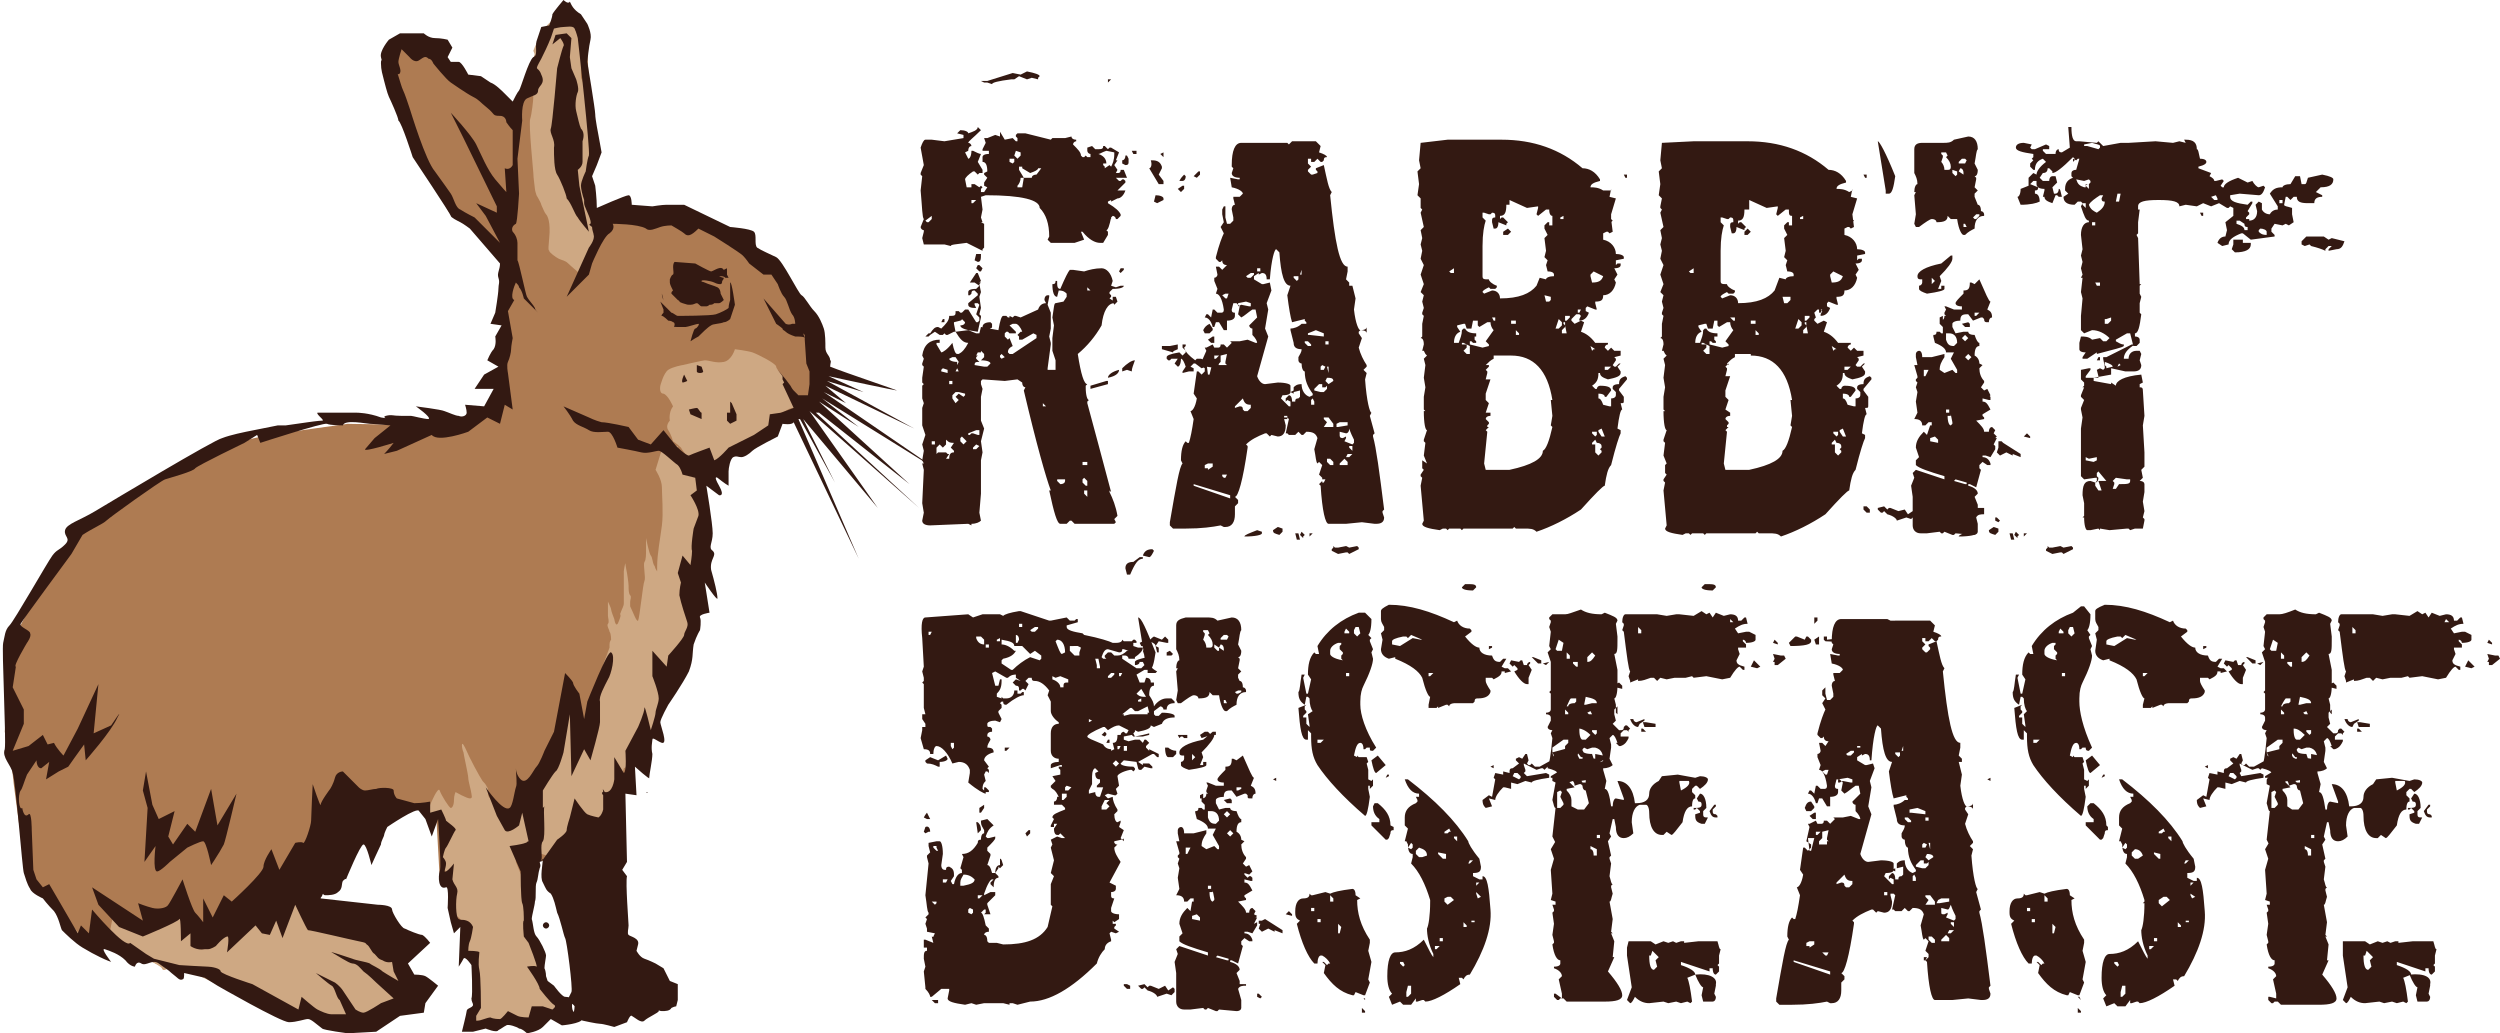 <?xml version="1.0" encoding="utf-8"?>
<!-- Generator: Adobe Illustrator 26.0.2, SVG Export Plug-In . SVG Version: 6.00 Build 0)  -->
<svg version="1.1" id="Layer_1" xmlns="http://www.w3.org/2000/svg" xmlns:xlink="http://www.w3.org/1999/xlink" x="0px" y="0px"
	 viewBox="0 0 157.5 65.1" style="enable-background:new 0 0 157.5 65.1;" xml:space="preserve">
<style type="text/css">
	.st0{fill:#331912;}
	.st1{fill:#AE7B52;}
	.st2{fill:#CEA883;}
</style>
<g>
	<path class="st0" d="M151.8,61.4c0.2,0.5,0.4,0.8,0.5,0.8l-0.1,0.5l0.1,0.4h0.6c0.1,0,0.2-0.1,0.2-0.3l-0.1-0.2l0.1-0.5V62
		C153.2,61.6,152.8,61.3,151.8,61.4L151.8,61.4z M149.1,59.9l0.4,0.4l-0.2,0.2l0.1,0.4l-0.2,0.2c-0.2,0-0.3-0.3-0.3-0.9h0.1
		L149.1,59.9L149.1,59.9z M147.6,59.7v0.5l0.3,2l-0.3,0.8l0.2,0.2c0.1,0,0.2-0.2,0.3-0.4c0.3,0.3,0.6,0.4,0.9,0.4l0.9-0.1l0.3,0.1
		l0.5-0.1l0.3,0.1l0.4-0.1l0.2,0.1l0.1-0.1c-0.1-0.8-0.2-1.3-0.3-1.5l0.5-0.2c0-0.2-0.3-0.4-0.9-0.6v-0.2l1.8,0.6V61h0.2
		c0,0.3,0.1,0.4,0.2,0.4l0.2-0.2v-0.3l-0.1-0.1l0.1-0.1v-0.5l0.1-0.4c-0.1,0-0.1-0.2-0.2-0.5H152l-0.9,0.1v-0.1h-0.2l-0.3,0.1
		l-0.2-0.1l-0.3,0.1l-0.3-0.1l-0.5,0.2l-0.3-0.2h-1.4L147.6,59.7z M145.6,53.5v0.4h-0.2c0-0.3-0.1-0.4-0.2-0.4v-0.2L145.6,53.5z
		 M145.8,52.8h-0.2v-0.2h0.2V52.8z M152.7,51.1L152.7,51.1c0.1,0.3,0.2,0.4,0.4,0.4h0.1v-0.1l-0.1-0.1c-0.2,0-0.2-0.1-0.2-0.2v-0.1
		l0.2-0.2v-0.1h-0.1L152.7,51.1z M151.9,50.3L151.9,50.3l0.1,0.2c0.2,0,0.2,0.1,0.2,0.2c0,0.2-0.2,0.2-0.5,0.2V51h0.1l0.1-0.1
		l0.2,0.2v0.1l-0.3,0.1v0.1c0,0.3,0.1,0.4,0.4,0.5h0.2l0.2-0.4c-0.2,0-0.3,0-0.3-0.2v-0.2l0.2-0.2c0-0.6-0.2-0.9-0.4-0.9L151.9,50.3
		z M143.1,49.9L143.1,49.9l0.2-0.1l0.1,0.1l-0.1,0.3l0.2,0.4v0.1l-0.2,0.2h-0.2L143.1,49.9L143.1,49.9z M151.5,49.2L151.5,49.2
		c0.1,0.2-0.1,0.4-0.5,0.6l-0.1-0.5v-0.1H151.5z M144.2,49.5l0.3-0.1h0.1l0.1,0.1c0,0.2,0.1,0.3,0.2,0.3l0.2,0.8l-0.3,0.4h-0.4
		l-0.3-0.2v-0.4c0-0.2-0.1-0.4-0.3-0.6v-0.1l0.5-0.1l-0.5-0.5v-0.1C144,49.1,144.2,49.2,144.2,49.5 M144.9,49.1v0.2h-0.2l-0.2-0.2
		v-0.2l0.1-0.1L144.9,49.1z M145,47.8L145,47.8l-0.2,0.3v-0.2L145,47.8z M144.7,47.6v0.2h-0.2l-0.1-0.2v-0.1l0.1-0.1L144.7,47.6z
		 M145,47.2l0.3-0.1h0.2c0.4,0.1,0.5,0.4,0.5,0.8c0,0.1-0.2,0.1-0.5,0.2l-0.2-0.6c-0.4,0-0.6-0.1-0.6-0.2v-0.1l0.1-0.1L145,47.2z
		 M143.5,46.6h0.3v0.2l-0.2,0.2v0.2c0,0.1,0.1,0.2,0.4,0.2v0.2l-0.2,0.2c0-0.2-0.1-0.2-0.2-0.2h-0.3l-0.2,0.2
		c-0.2-0.1-0.3-0.2-0.3-0.5v-0.2L143.5,46.6z M148.6,46.1h0.2l-0.2-0.2h-0.1V46.1z M145.6,46v0.2l-0.1,0.1l-0.2-0.2V46H145.6z
		 M145.2,46.3l-0.3,0.3h-0.2c-0.1,0-0.2-0.2-0.2-0.6v-0.1C144.7,45.9,144.9,46,145.2,46.3 M148.6,45.8h0.7v-0.2l-0.6-0.1h-0.2
		L148.6,45.8z M148.2,45.8L148.2,45.8l0.1-0.2l0.3-0.2v-0.1l-0.5,0.2c-0.1,0-0.2-0.1-0.2-0.2h-0.2C147.8,45.6,148,45.8,148.2,45.8
		 M145.3,44.8L145.3,44.8l0.1,0.2h-0.2l-0.1-0.1L145.3,44.8z M143.7,44.7l0.2,0.2V45h-0.2L143.7,44.7L143.7,44.7z M144,44h0.3v0.2
		l-0.1,0.1c-0.3,0-0.4,0.1-0.4,0.2h-0.1C143.9,44.1,144,44,144,44 M145.6,44.3L145.6,44.3h-0.3l-0.4,0.1h-0.1l0.1-0.5
		C145.4,44,145.6,44.1,145.6,44.3 M144.4,41.8V42h-0.1l-0.2-0.2v-0.1H144.4z M155.3,42l0.4,0.1l0.2-0.1l-0.4-0.4L155.3,42z
		 M156.8,41.5L156.8,41.5l-0.1,0.2h0.1v0.2h0.2l0.5-0.4l-0.1-0.2h-0.2l-0.5-0.1L156.8,41.5z M143.7,41.1l0.2,0.2v0.2h-0.2
		L143.7,41.1L143.7,41.1z M145.3,41.1L145.3,41.1l0.2,0.2c-0.2,0.3-0.3,0.4-0.5,0.4v-0.3L145.3,41.1z M156.7,40.5L156.7,40.5
		l0.3,0.1v-0.1l-0.2-0.2L156.7,40.5z M143.5,40.5L143.5,40.5l-0.1,0.5h-0.3l-0.1-0.1l0.2-0.6L143.5,40.5z M148.2,39.5l0.2,0.2v0.2
		h-0.2L148.2,39.5L148.2,39.5z M154.1,39l0.2,0.2H154L154.1,39L154.1,39z M151.8,38.8l-0.9-0.1h-0.2l-0.6,0.1l-0.6-0.1h-2
		c-0.1,0-0.2,0.2-0.2,0.5l0.1,0.1v0.1l-0.1,0.3l0.1,0.1c0.2,1.6,0.3,2.4,0.4,2.5l-0.1,0.3l0.1,0.3v0.1l0.5-0.2v0.1
		c0.3,0,0.5-0.1,0.8-0.2h0.2l0.2,0.2l0.2-0.2l0.4,0.1l0.5-0.1h0.7l0.4-0.1l0.1,0.1l0.8-0.1l1,0.2l0.5-0.1c0.3-0.5,0.5-0.7,0.6-0.7
		l0.2,0.2h0.1v-0.2c-0.4-0.1-0.5-0.2-0.5-0.4l0.2-0.4l-0.1-0.3v-0.1h0.5v-0.2l-0.2-0.2v-0.1c0.1,0,0.2,0.1,0.2,0.2
		c0.4,0,0.6-0.1,0.6-0.2V40l-0.4-0.2h-0.2l-0.5,0.1l-0.2-0.3c0.3-0.2,0.5-0.3,0.8-0.3l-0.1-0.4h-0.1l-0.2,0.2h-0.2
		c0-0.3-0.2-0.4-0.5-0.4l-0.4,0.1l-0.5-0.2l-0.2,0.3l-0.2-0.3l-0.2,0.1l-0.3-0.2L151.8,38.8z M143.6,38.7h-0.8l-0.2,0.2v0.1l0.1,0.1
		v0.1l-0.1,0.3l0.1,0.3l-0.1,0.9l0.1,0.2l-0.2,0.2l0.2,0.6v1.8l-0.1,0.1l0.1,0.1v1c0,0.1-0.1,0.2-0.3,0.2v0.1c0.2,0,0.3,0.1,0.3,0.2
		v0.2l-0.2,0.4c0,0.1,0.1,0.2,0.3,0.2l-0.1,0.2l0.1,0.3c-0.1,1.1-0.2,1.7-0.3,1.7v0.2c0.4,0.1,0.6,0.2,0.6,0.3v0.2l-0.1,0.1
		c-0.2,0-0.2,0.1-0.2,0.2v0.2l0.2,0.1l-0.2,1.1c0.1,0.3,0.1,0.5,0.2,0.5l-0.2,1.8l0.2,0.4V53l-0.3,0.5l0.2,0.6l-0.2,0.7l0.1,1.5
		l-0.1,0.4l0.3,0.1v0.2h-0.2V57l0.1,0.3v0.1l-0.1,0.1l0.1,0.7l-0.1,0.7l0.1,0.4v0.1l-0.1,0.1c0.1,0.7,0.3,1,0.5,1v0.2
		c0,0.1-0.1,0.2-0.4,0.2v0.1c0.3,0.1,0.5,0.3,0.5,0.5l-0.2,0.2l0.2,0.9v0.3l-0.4-0.1h-0.1v0.2l0.2,0.2h0.1l0.1-0.1h0.2l0.2,0.2h2.4
		c0.7,0,1.1-0.1,1.1-0.4c0-0.3-0.3-0.8-0.9-1.5l0.4-0.9h-0.1l0.1-1l-0.2-0.5h0.1l-0.1-0.1l0.1-0.8l-0.2-1.1c0.1,0,0.1-0.2,0.2-0.5
		l-0.1-0.4v-0.1l0.1-0.1c-0.1,0-0.1-0.2-0.2-0.5l0.1-0.8l-0.1-0.3v-0.1l0.1-0.1l-0.2-0.9l0.2-0.3l-0.1-0.2l0.2-0.9h0.1l0.1,0.5
		c0,0.5,0.2,0.7,0.5,0.7c0.2,0,0.4-0.1,0.6-0.3l-0.1-0.7c0-0.6,0.2-1,0.5-1.1h0.4c0.1,0,0.2,0.2,0.2,0.5c0,0.9,0.3,1.4,0.8,1.4h0.1
		l0.2-0.2l0.3,0.2c0.1,0,0.3-0.3,0.7-0.8c0.1-0.7,0.3-1,0.6-1c0-0.4,0.1-0.5,0.2-0.5v-0.2l-0.2-0.2v-0.2l0.2-0.2h0.1l0.2,0.2
		c0.3-0.2,0.5-0.4,0.5-0.6c0-0.1-0.2-0.2-0.5-0.2l-0.3,0.1l-1.1-0.2l-1,0.1l-0.2,0.3c-0.4,0.2-0.6,0.5-0.6,0.8
		c0,0.4-0.3,0.6-0.8,0.6h-0.1c-0.1-0.9-0.5-1.4-1.1-1.4l0.4,1.1v0.1l-0.5-0.1c-0.1,0-0.2,0.2-0.2,0.5h-0.1c-0.1-0.7-0.2-1.1-0.4-1.1
		l0.1-0.5l-0.2-0.7v-0.1c0.3,0,0.5-0.1,0.6-0.2l-0.2-0.4l0.1-0.7v-0.2l-0.1-0.4l0.2-0.2c0.1,0,0.2,0.2,0.3,0.5h-0.1l0.2,0.2h0.1
		c0.3-0.1,0.4-0.3,0.5-0.5v-0.1h-0.5v-0.2l0.2-0.2h0.2l0.1,0.1v-0.1l0.1-0.1l-0.2-0.2h-0.1l-0.1,0.1c0,0.2-0.1,0.2-0.2,0.2h-0.1
		l-0.4-0.4l0.2-0.2l-0.1-0.4v-0.3l0.2-0.2V45l-0.1-0.1v-0.5l-0.1-0.4c0.1,0,0.2-0.3,0.2-0.8v-1l-0.2-1c0.2,0,0.2-0.3,0.2-0.9v-0.2
		l-0.1-0.8l0.1-0.2c0-0.2-0.3-0.3-0.8-0.5l-0.2,0.1c-0.6,0-1-0.1-1.3-0.3C144.1,38.6,143.8,38.7,143.6,38.7 M130.9,63.8h0.2v-0.1
		l-0.2-0.2V63.8z M131.1,63L131.1,63l-0.1-0.2h-0.1L131.1,63z M133.9,62.1v0.5l-0.2,0.2h-0.1v-0.3l0.1-0.4H133.9z M133.4,60.6
		L133.4,60.6l0.1,0.2l-0.1,0.1l-0.2-0.2v-0.1H133.4z M135.7,59.6l-0.2,0.2h-0.1v-0.2H135.7z M135.9,59.3h-0.2v-0.2h0.2V59.3z
		 M129.3,58.2l0.2,0.2l-0.1,0.4h-0.1V58.2L129.3,58.2z M137.2,58.1l0.2,0.2v0.1h-0.2L137.2,58.1L137.2,58.1z M137.9,58.1h-0.2V58
		h0.2V58.1z M128.2,58.1H128v-0.2h0.2V58.1z M127.9,57.4h-0.2v-0.2h0.2V57.4z M136.3,56.5h0.2l0.2,0.2l-0.5,0.4l-0.2-0.2v-0.2
		L136.3,56.5z M129,56.6v0.2h-0.2v-0.4L129,56.6z M138.3,56.5L138.3,56.5l-0.2,0.1l-0.1-0.2v-0.1L138.3,56.5z M128.8,56.3l-0.3-0.1
		l-0.8,0.2h-0.1l-0.1-0.1c0,0.2-0.1,0.3-0.4,0.3c-0.3,0-0.5,0.3-0.5,0.8v0.1c0,0.3,0.1,0.4,0.3,0.5l-0.2,0.2
		c0.3,1.2,0.7,2.1,1.1,2.5h0.2c0-0.3,0.1-0.5,0.2-0.5h0.1c0.2,0.1,0.4,0.3,0.5,0.5h-0.1l-0.1,0.1l-0.2-0.2h-0.1l0.2,0.2l-0.1,0.5
		c0.5,0.7,1,1.2,1.8,1.4h0.1l0.1-0.2l0.5,0.2h0.1l0.3-0.8l-0.1-0.2l0.2-1.1l-0.2-0.7l0.1-0.5v-0.2c-0.6-0.9-0.8-1.7-0.8-2.5l0.2-0.1
		l-0.3-0.2c0-0.3-0.1-0.4-0.2-0.4C129.4,56.1,129,56.2,128.8,56.3 M138.2,55.6L138.2,55.6l-0.2,0.2v-0.2H138.2z M137.9,54.2
		L137.9,54.2l-0.2,0.2h-0.1l0.1-0.2H137.9z M136.1,53.8v0.3H136l-0.3-0.3v-0.1L136.1,53.8z M135,53.9l-0.3,0.2h-0.2l-0.2-0.2v-0.2
		l0.2-0.2C134.7,53.5,134.9,53.6,135,53.9 M134,53.2v0.2l-0.1,0.1l-0.2-0.1l0.2-0.3L134,53.2z M136.8,52.8V53l-0.2-0.2v-0.1H136.8z
		 M136.3,52.2l0.1,0.2h-0.1l-0.1,0.1h-0.2v-0.1L136.3,52.2z M131.5,50.8c0,0.3,0.1,0.6,0.4,0.8v0.2h-0.5v0.2l0.9,0.9h0.1l0.1-0.1
		l0.1-0.3c0-0.2,0.1-0.2,0.2-0.2v-0.2l-0.1-0.1c0-0.6-0.3-1-0.8-1.4h-0.2L131.5,50.8z M134.4,50v0.2h-0.2l0.1,0.2v0.1l-0.1,0.1
		c-0.5,0.2-0.7,0.5-0.7,0.9v0.5l0.2,0.2l-0.2,0.8h0.1l0.1,0.2c0,0.4,0.1,0.6,0.3,0.6v0.2l-0.1,0.4c0.5,0.5,0.9,1.3,1.2,2.3v0.1
		l-0.1,0.1h0.1c0,0.9-0.1,1.5-0.2,1.7c0,0.4,0.1,1,0.4,1.6v0.2c-0.1-0.1-0.3-0.5-0.6-1.1c-0.6,0.6-1.2,0.8-1.8,0.8
		c-0.3,0-0.5,0.5-0.5,1.5c0,0.5,0.1,0.9,0.3,1.1l-0.2,0.2l0.2,0.5l0.5-0.2l0.2,0.2h0.5l0.3-0.4v0.2h0.1l0.3-0.1h0.1l0.1,0.1
		c0.4,0,1.2-0.4,2.2-1.1l-0.1-0.4h0.2l0.1,0.1c0.1-0.2,0.2-0.3,0.4-0.3c0.9-1.5,1.4-2.9,1.3-4.1c-0.1-1.4-0.2-2.1-0.5-2.1v0.2h-0.2
		l-0.4-0.2V55c0.4,0,0.5-0.1,0.5-0.4l-0.1-0.5c-0.5-0.6-0.7-1-0.7-1.1c-0.8-1.3-2.1-2.6-3.8-3.9h-0.2C133.7,49.7,134,50,134.4,50
		 M125.2,49.1L125.2,49.1l0.2,0.1V49L125.2,49.1z M132.4,49L132.4,49L132.4,49l0.2-0.1v-0.1h-0.1L132.4,49z M140.5,48.7h0.2l0.2,0.2
		V49l-0.1,0.1l-0.4-0.2L140.5,48.7z M145.7,48.5l0.2,0.1h0.1v-0.1l-0.1-0.1L145.7,48.5L145.7,48.5z M143.6,48.8L143.6,48.8
		c-0.2,0-0.2-0.1-0.2-0.2h-0.2l-0.5,0.3V49h0.2c0.1,0.2,0.3,0.3,0.6,0.3h0.3l0.6-0.2l0.2,0.1c0.7-0.1,1-0.3,1-0.6l-1,0.1
		c-0.2,0-0.2,0-0.2-0.2l-0.5,0.1h-0.1l-0.1-0.1C143.7,48.4,143.6,48.6,143.6,48.8 M138.9,48.3L138.9,48.3l0.2,0.1v-0.2L138.9,48.3z
		 M131.4,47.9c0.1,0.5,0.2,0.8,0.3,0.8l0.6-0.5l-0.5-0.6L131.4,47.9z M144.3,47.3l0.3,0.4h0.2v-0.1c0-0.3-0.2-0.5-0.5-0.5h-0.1V47.3
		z M142.8,47.4L142.8,47.4l0.1,0.2v0.2l-0.9,0.5h-0.3l-0.2-0.2l-0.1,0.1h-0.1l-0.1-0.1l0.1-0.2l-0.1-0.4h-0.1l-0.2,0.3l-0.2-0.1
		l-0.2,0.1v0.1l0.2,0.2l-0.4,0.3c-0.2,0-0.2,0.1-0.2,0.3l-0.4-0.1v0.2l-0.5-0.1l-0.1,0.3V49l0.1,0.1l-0.2,1.1l-0.2-0.1l-0.4,0.3
		c0,0.3,0.1,0.4,0.2,0.5l0.4-0.1l-0.2-0.5l0.4,0.1c0-0.2,0.2-0.5,0.5-0.8h0.1l0.4,0.1v-0.4l0.4,0.1l0.5-0.2l0.4,0.1
		c0-0.1,0.4-0.2,1.1-0.3v-0.2l-0.2-0.1l-1.2,0.2l-0.1-0.2l0.1-0.1v-0.1l-0.1-0.3v-0.1l0.8,0.4l0.3-0.1h0.1l0.1,0.1l0.2-0.2l0.6,0.2
		v-0.4h0.1l0.2,0.2l0.8-0.1l0.5,0.1l0.1-0.1l0.2,0.2l0.1-0.2h0.4l0.8-0.5v-0.1l-0.1-0.1l-0.2,0.1l-0.5-0.1v0.3l-0.6-0.1l-0.2,0.2
		c-0.6-0.3-0.8-0.5-0.8-0.8L142.8,47.4z M128.5,46.6L128.5,46.6l-0.2,0.2h-0.2v-0.2H128.5z M145.2,45.7L145.2,45.7l-0.1,0.2h0.3
		v-0.2H145.2L145.2,45.7z M144.1,45.4l-0.8,0.2v0.1l0.1,0.1l0.5-0.2v0.2h0.2l0.2-0.2v-0.3L144.1,45.4L144.1,45.4z M144.4,45.4
		l0.5,0.5h0.1l0.2-0.5h0.2l0.9-0.1v-0.2H146C145.1,45.1,144.6,45.2,144.4,45.4 M146,44.4l0.2,0.2h0.2l0.1-0.1
		C146.4,44.4,146.3,44.3,146,44.4L146,44.4z M146.8,43.1v0.2l0.4,0.1v-0.2l-0.2-0.2L146.8,43.1z M135.3,42.4L135.3,42.4l-0.2,0.2
		h-0.1v-0.2H135.3z M130.1,42.6h-0.2v-0.2h0.2V42.6z M139.9,42.4l0.4-0.1l-0.2-0.2h-0.2V42.4z M144.4,41.9l0.3,0.1h0.1l0.1-0.1
		l-0.2-0.2h-0.2L144.4,41.9z M142.2,41.8L142.2,41.8l0.2,0.1l0.2-0.2L142.2,41.8z M140.1,41.8L140.1,41.8l0.2,0.2l0.1-0.1l0.2,0.2
		v0.1l-0.2,0.1c0.3,0.5,0.6,0.8,0.8,0.8h0.1v-0.4l0.2-0.5l-0.2-0.3l0.1-0.1v-0.1c-0.1,0-0.2,0.1-0.2,0.2h-0.2l-0.1-0.3h-0.1
		l-0.1,0.1l-0.5-0.1L140.1,41.8z M142.8,41.7l0.5,0.4h0.2v-0.2h0.5v-0.2l-0.8-0.2L142.8,41.7z M141.9,41.8h0.2v-0.2l-0.5-0.2h-0.1
		L141.9,41.8z M138.8,40.9L138.8,40.9l0.2-0.1v-0.1h-0.2V40.9z M129.3,40.5h0.2v0.1l-0.1,0.1v0.2l0.2,0.2v0.1l-0.1,0.1v0.2l0.1,0.1
		c-0.6-0.1-0.8-0.3-0.8-0.4V41C128.8,40.8,129,40.6,129.3,40.5 M133.9,40L133.9,40l0.7,0.3h-0.1l-0.5-0.1l-0.8,0.5l-0.5-0.1v-0.2
		c0-0.1,0.2-0.2,0.7-0.3h0.2l0.1,0.1L133.9,40z M129.8,39.6l0.2,0.2v0.1h-0.3v-0.1L129.8,39.6z M130.4,39.5h0.2l0.1,0.4l-0.2,0.2
		l-0.2-0.2v-0.2L130.4,39.5z M130.6,38.6c-1.1,0.4-2,1.1-2.6,2.1l0.1,0.5h-0.2l-0.1-0.1c-0.3,0.3-0.4,0.8-0.4,1.4l0.2,0.3l-0.2,0.9
		h-0.1l-0.2-1l0.1-0.2h-0.2c-0.1,0.6-0.1,1-0.2,1.1c0,0.4,0.1,0.6,0.4,0.8l0.1-0.5h0.1l0.1,0.1c0,0.4,0.1,0.7,0.2,0.8l-0.2,0.2
		l0.1,0.7v0.1l-0.2-0.2v-0.4h-0.2v-0.1l0.2-0.2v-0.1l-0.1-0.1v-0.2l0.1-0.1l-0.5,0.2c0.1,1.3,0.2,2,0.5,2h0.1v-0.6l0.2,0.2v0.2
		c0,0.8,0.1,1.3,0.4,1.8c0.6,0.9,1.6,2,3,3.2c0.1,0,0.2-0.4,0.3-1.2l-0.1-0.5v-0.2h0.1v0.2l0.2-0.2v-0.4l-0.1,0.1l-0.2-0.1v-0.6
		l-0.1-0.4l0.1-0.1l-0.1-0.3h-0.5l-0.1-0.1v0.1l-0.2-0.1c0.1-0.5,0.2-0.8,0.4-0.8c0.1,0,0.2,0.1,0.2,0.4h0.1l0.1-0.1h0.2
		c0,0.2,0.1,0.2,0.2,0.2l0.2-0.2c-0.6-1.3-0.8-2.3-0.8-2.9v-0.2c0-0.5,0.1-0.8,0.2-1c0.4-0.8,0.6-1.4,0.6-1.7l-0.1-0.4l0.1-0.2
		l-0.2-0.5v-0.1l0.1-0.1l-0.2-0.3c0.1-0.1,0.2-0.4,0.2-1l-0.4-0.5h-0.2L130.6,38.6z M132,38.5V39c0,0.2,0.1,0.3,0.2,0.5v0.2
		l-0.2,0.2l0.1,0.4l-0.1,0.7c0,0.3,0.2,0.5,0.5,0.6l0.4-0.1v0.1c1,0.4,1.5,0.8,1.7,1.2c0.2,0.8,0.4,1.2,0.5,1.2l-0.1,0.4v0.2h0.5
		l0.1-0.1v0.1l0.5-0.2h0.1l0.1,0.1c0-0.1,0.1-0.2,0.4-0.2h1.1l0.1-0.1c0-0.2,0.1-0.2,0.2-0.2c0.4,0,0.7-0.1,0.8-0.4v-0.1
		c-0.2-0.3-0.3-0.5-0.3-0.6v-0.2h0.5l0.1,0.1c0.4-0.2,0.5-0.3,0.5-0.5h0.2v-0.2l-0.2-0.1l0.3-0.5h-0.2l-0.2,0.2
		c-0.3,0-0.4-0.1-0.5-0.4c-0.5,0-0.8-0.2-0.8-0.5c-0.2,0-0.5-0.2-0.9-0.7l0.4-0.3v-0.1l-0.1-0.1c-0.4,0-0.7-0.2-0.8-0.5l-0.2,0.1
		c-1.5-0.7-2.8-1.1-4.1-1.1C132.1,38.3,132,38.4,132,38.5 M130,34.5l-0.2-0.1l-0.5,0.1h-0.2l-0.1-0.1v0.1l-0.1,0.1v0.1l0.4,0.2
		l0.5-0.1h0.1l0.1,0.1l0.6-0.3v-0.1l-0.1-0.1L130,34.5z M127.5,33.8L127.5,33.8l0.2-0.2h-0.2V33.8z M126.7,34h0.2l-0.1-0.4h-0.2
		L126.7,34z M126.9,33.7L126.9,33.7l0.2,0.2v-0.1l0.1-0.1l-0.2-0.2L126.9,33.7z M123.4,33.8L123.4,33.8c0.7,0,1.1-0.1,1.1-0.2v-0.1
		l-0.3-0.1C123.7,33.6,123.4,33.7,123.4,33.8 M125.3,33.4L125.3,33.4c0,0.2,0.1,0.2,0.4,0.3l0.2-0.2v-0.2l-0.3-0.1L125.3,33.4z
		 M115.3,61.2v0.2l-2.3-0.8v-0.1L115.3,61.2z M121.4,60.3L121.4,60.3l-0.1,0.2h-0.1v-0.2H121.4z M115.2,60L115.2,60l-0.1,0.2H115
		l-0.2-0.2V60H115.2z M114,59.3h0.3v0.2l-0.3,0.2v-0.1h-0.2v-0.2L114,59.3z M121.7,59l0.2,0.2v0.2h-0.2l-0.2-0.2V59H121.7z
		 M122.6,58.9l0.2,0.2v0.2h-0.5v-0.1L122.6,58.9z M123.1,58.6L123.1,58.6l-0.2,0.2h-0.2l0.1-0.2H123.1z M123.1,58.2v0.2l-0.2-0.2
		v-0.1H123.1z M122.9,57c0.1,0.3,0.2,0.5,0.3,0.7v0.2l-0.1,0.1l-0.5-0.2l0.1-0.2v-0.1l-0.2,0.1c-0.2,0-0.2,0-0.2-0.2v-0.2l0.4,0.1
		C122.8,57.3,122.8,57.2,122.9,57L122.9,57z M122.1,56.7L122.1,56.7l0.2-0.1h0.5v0.2l-0.6,0.1H122L122.1,56.7L122.1,56.7z
		 M121.6,56.4l0.3,0.4V57h-0.6l0.2-0.3l-0.2-0.2v-0.1H121.6z M118.9,56.4h-0.2v-0.2h0.2V56.4z M120.7,55.3v0.2h-0.2v-0.3l0.1-0.1
		L120.7,55.3z M116.2,55.1L116.2,55.1c0.1,0.3,0.2,0.4,0.5,0.4v0.2l-0.2,0.2h-0.2l-0.1-0.1c0-0.2-0.1-0.2-0.2-0.2l-0.3,0.1v-0.1
		L116.2,55.1z M119.2,54.8l0.2,0.1v-0.2L119.2,54.8L119.2,54.8z M121,54.2h0.2v0.2h0.2l0.1-0.1v0.2l-0.2,0.2h-0.2l-0.4-0.1v-0.1
		L121,54.2z M121.8,54l-0.3,0.2l-0.2-0.2l0.1-0.2C121.7,53.8,121.8,53.9,121.8,54 M121.6,53.5L121.6,53.5l-0.1-0.4h0.1V53.5z
		 M121.2,53.1L121.2,53.1l0.2,0.1l-0.1,0.2h-0.2v-0.2L121.2,53.1z M114.3,52.8L114.3,52.8l-0.2,0.8H114l-0.1-0.8H114.3z M114.7,52.4
		l-0.2,0.2h-0.1v-0.2H114.7z M114.8,52.4L114.8,52.4l0.4-0.1l-0.1,0.5v0.1l0.1,0.1h-0.1v0.2h-0.5V53l0.2-0.2V52.4L114.8,52.4z
		 M120.2,51.5l0.2,0.2v0.1h-0.2l-0.2-0.2v-0.1H120.2z M121.5,51.7h-0.2v-0.2h0.2V51.7z M114,51.4l0.2,0.2h0.2v-0.4h-0.1L114,51.4z
		 M120.8,50.9l0.5,0.2v0.2l-0.9-0.1h-0.1V51L120.8,50.9z M113.7,50.9L113.7,50.9l0.1,0.2h0.3l0.2-0.2v-0.1l-0.2-0.3
		C113.9,50.5,113.8,50.6,113.7,50.9 M116.4,49l0.3,0.1v0.2h-0.1l-0.5-0.1l-0.2,0.1h-0.1v-0.2L116.4,49z M115,48.5h0.2l-0.1,0.3H115
		l-0.2-0.2L115,48.5z M119.7,47.4v0.2l-0.1,0.1l-0.2-0.2v-0.1H119.7z M116.6,47.3h0.2v0.1l-0.2,0.2h-0.2l-0.1-0.1L116.6,47.3z
		 M119.9,47L119.9,47v0.3h-0.1L119.9,47L119.9,47z M117.3,47.1H117V47h0.2V47.1z M118.3,45.7l0.2,0.2c0.1,1.4,0.3,2.1,0.7,2.1
		l-0.2,0.6c0.1,0.8,0.2,1.4,0.3,1.7l0.8-0.2v0.1l0.1,0.1v0.1h-0.2c-0.2,0.2-0.5,0.3-0.7,0.3v0.1l0.2,0.8c0,0.3,0.2,0.4,0.5,0.4V52
		c0,0.2-0.1,0.3-0.2,0.5v0.2c0,0.1,0.1,0.2,0.2,0.2c0,0.3,0.1,0.5,0.2,0.5c0,0.6,0.2,1,0.5,1.4v0.1l-0.2,0.1
		c-0.3-0.1-0.5-0.4-0.5-0.8c-0.3,0-0.4,0.1-0.5,0.2v0.3l0.4-0.1v0.5l-0.1,0.1c-0.2,0-0.2,0.1-0.2,0.2h-0.2c0-0.3-0.1-0.4-0.2-0.4
		l-0.2,0.2v0.2l0.1-0.1l0.2,0.1v0.3h-0.1l-0.5-0.5l0.1-0.2c0.4,0,0.5-0.1,0.5-0.2v-0.4c0-0.1-0.3-0.2-0.8-0.2l-0.8,0.1
		c-0.2,0-0.4-0.2-0.5-0.5l0.7-2.5l-0.2-0.5l0.2-1.2l-0.1-0.4l0.3-0.8l-0.1-0.3l-0.4,0.1h-0.1l-0.5-0.3v-0.2l0.3-0.2v0.1l0.2-0.1
		c0.2,0,0.3,0.1,0.3,0.4h0.1C118,46.4,118.2,45.7,118.3,45.7 M119.1,39.1L119.1,39.1l-0.2-0.1H116c-0.4,0-0.6,0.5-0.6,1.4v0.1
		l0.1,0.1l-0.1,0.3c0,0.2,0.2,0.3,0.5,0.3v0.1h-0.1l-0.5-0.1l0.1,0.6c0.5,0.1,0.7,0.3,0.7,0.4l-0.2,0.2h-0.4v0.1l0.1,0.4
		c-0.1,0-0.2,0.1-0.2,0.3l0.1,0.5v0.2l-0.2,0.2h-0.2l-0.1-0.4v-0.4H115l-0.2,0.2v0.3L115,44l-0.2,0.3l0.2,0.4
		c-0.1,0.2-0.3,0.7-0.5,1.5v0.1l0.2,0.2h0.1l0.1-0.1c0,0.2,0.1,0.3,0.3,0.3l-0.2,0.3l-0.2-0.2h-0.2l0.1,0.5c0,0.1-0.1,0.2-0.2,0.2
		v0.2l0.2,0.5l-0.1,0.3c0.2,0,0.4,0.3,0.5,1c0,0.2-0.1,0.2-0.2,0.2h-0.2l-0.2-0.2h-0.1l-0.1,0.5l-0.2-0.2h-0.1l-0.1,0.2
		c0.2,0,0.4,0.2,0.5,0.6h0.1l0.1-0.3h0.2l0.3,0.5h0.2v-0.6c0.3,0,0.5-0.1,0.5-0.3v-0.2c-0.2,0-0.2-0.1-0.2-0.2l0.1-0.4h0.2l0.2,0.2
		l-0.1,0.5l0.2,0.2c0.2-0.1,0.4-0.3,0.7-0.5h0.2l0.1,0.5l-0.5,0.5c0,0.1,0.1,0.2,0.2,0.2v0.4c0.2,0.2,0.3,0.4,0.3,0.5h-0.1l-0.5-0.2
		l-0.5,0.1h-0.6l0.1,0.1l-0.3,0.3l-0.2-0.2h-0.2c0,0.2-0.1,0.2-0.2,0.2h-0.2l-0.1-0.2l-0.4,0.2h-0.1l0.1,0.2l-0.2,0.9l0.3,0.2v0.2
		l-0.2,0.2l-0.2-0.2h-0.1l-0.2,1.4l0.2,0.3c-0.1,0.6-0.3,0.8-0.4,0.8l0.2,0.5c-0.1,0.7-0.2,1.2-0.3,1.5h-0.1l-0.1-0.1
		c-0.2,0.2-0.3,0.6-0.3,1.2l0.1,0.2c-0.2,0.2-0.4,1.4-0.8,3.7v0.2l0.2,0.2h0.8c1,0,1.7-0.1,2.2-0.2l0.2,0.1h0.1
		c0.4,0,0.6-0.3,0.6-0.8v-0.5l0.2-0.2v-0.2l-0.2-0.2c0.2,0,0.5-1,0.8-3.1v-0.1l-0.1-0.1c0.3-0.3,0.7-0.5,1.2-0.7h0.1l0.2,0.2
		l0.1-0.1l0.4,0.1c0.3,0,0.5-0.2,0.5-0.7l-0.1-0.4v-0.1h0.2l0.1,0.1l-0.2,0.9h0.1l0.1,0.1h0.4l0.2-0.2l0.2,0.2h0.1l0.2-0.2
		c0.4,0,0.6,0.1,0.7,0.4l-0.2,0.7c0.1,0.5,0.1,0.8,0.2,0.9l0.1-0.1l0.2,0.2l-0.2,0.6l0.2,0.2v0.2l-0.2,0.2l0.1,0.1
		c0.1,1.6,0.3,2.4,0.5,2.4h1.1l1-0.1l0.8,0.1h0.1c0.3,0,0.5-0.1,0.5-0.4l-0.1-0.3v-0.1l0.1-0.1c-0.3-2.4-0.5-3.9-0.7-4.6v-0.1
		l0.1-0.1l-0.3-1.1l0.1-0.2c-0.1,0-0.3-0.7-0.4-2.1l0.1-0.4l-0.2-0.2l0.2-0.2v-0.1c-0.2-0.3-0.4-0.7-0.5-1.1l0.2-0.6l-0.2-0.3v-0.1
		l0.1-0.1c0.3,0,0.4-0.1,0.4-0.2V51c0-0.1-0.1-0.2-0.4-0.2c-0.1,0-0.3-0.4-0.4-1.3l0.1-0.7l-0.2-0.8h0.2v-0.2l-0.2-0.2l0.1-0.5v-0.3
		c-0.5,0-0.8-1.5-1.1-4.5l0.1-0.2c-0.2-0.2-0.3-0.8-0.5-1.7l-0.5,0.2v0.1l0.1,0.1v0.1l-0.2,0.2h-0.1l-0.2-0.2v-0.1l0.2-0.2l-0.2-0.2
		v-0.2h0.2v0.2h0.2l0.2-0.2l0.2,0.2h0.1l0.1-0.1c0-0.2,0.1-0.2,0.2-0.2c0-0.1-0.2-0.2-0.5-0.3l0.1-0.4l-0.3-0.3h-1.5L119.1,39.1z
		 M106.8,61.4c0.2,0.5,0.4,0.8,0.5,0.8l-0.1,0.5l0.1,0.4h0.6c0.1,0,0.2-0.1,0.2-0.3l-0.1-0.2l0.1-0.5V62
		C108.2,61.6,107.7,61.3,106.8,61.4L106.8,61.4z M104.1,59.9l0.4,0.4l-0.2,0.2l0.1,0.4l-0.2,0.2c-0.2,0-0.3-0.3-0.3-0.9h0.1
		L104.1,59.9L104.1,59.9z M102.5,59.7v0.5l0.3,2l-0.3,0.8l0.2,0.2c0.1,0,0.2-0.2,0.3-0.4c0.3,0.3,0.6,0.4,0.9,0.4l0.9-0.1l0.3,0.1
		l0.5-0.1l0.3,0.1l0.4-0.1l0.2,0.1l0.1-0.1c-0.1-0.8-0.2-1.3-0.3-1.5l0.5-0.2c0-0.2-0.3-0.4-0.9-0.6v-0.2l1.8,0.6V61h0.2
		c0,0.3,0.1,0.4,0.2,0.4l0.2-0.2v-0.3l-0.1-0.1l0.1-0.1v-0.5l0.1-0.4c-0.1,0-0.1-0.2-0.2-0.5H107l-0.9,0.1v-0.1h-0.2l-0.3,0.1
		l-0.2-0.1l-0.3,0.1l-0.3-0.1l-0.5,0.2l-0.3-0.2h-1.4L102.5,59.7z M100.6,53.5v0.4h-0.2c0-0.3-0.1-0.4-0.2-0.4v-0.2L100.6,53.5z
		 M100.8,52.8h-0.2v-0.2h0.2V52.8z M107.7,51.1L107.7,51.1c0.1,0.3,0.2,0.4,0.4,0.4h0.1v-0.1l-0.1-0.1c-0.2,0-0.2-0.1-0.2-0.2v-0.1
		l0.2-0.2v-0.1h-0.1L107.7,51.1z M106.9,50.3L106.9,50.3l0.1,0.2c0.2,0,0.2,0.1,0.2,0.2c0,0.2-0.2,0.2-0.5,0.2V51h0.1l0.1-0.1
		l0.2,0.2v0.1l-0.3,0.1v0.1c0,0.3,0.1,0.4,0.4,0.5h0.2l0.2-0.4c-0.2,0-0.3,0-0.3-0.2v-0.2l0.2-0.2c0-0.6-0.2-0.9-0.4-0.9L106.9,50.3
		z M98.1,49.9L98.1,49.9l0.2-0.1l0.1,0.1l-0.1,0.3l0.2,0.4v0.1l-0.2,0.2h-0.2L98.1,49.9L98.1,49.9z M106.4,49.2L106.4,49.2
		c0.1,0.2-0.1,0.4-0.5,0.6l-0.1-0.5v-0.1H106.4z M99.2,49.5l0.3-0.1h0.1l0.1,0.1c0,0.2,0.1,0.3,0.2,0.3l0.2,0.8l-0.3,0.4h-0.4
		L99,50.8v-0.4c0-0.2-0.1-0.4-0.3-0.6v-0.1l0.5-0.1l-0.5-0.5v-0.1C99,49.1,99.2,49.2,99.2,49.5 M99.9,49.1v0.2h-0.2L99.5,49v-0.2
		l0.1-0.1L99.9,49.1z M100,47.8L100,47.8l-0.2,0.3v-0.2L100,47.8z M99.7,47.6v0.2h-0.2l-0.1-0.2v-0.1l0.1-0.1L99.7,47.6z M100,47.2
		l0.3-0.1h0.2c0.4,0.1,0.5,0.4,0.5,0.8c0,0.1-0.2,0.1-0.5,0.2l-0.2-0.6c-0.4,0-0.6-0.1-0.6-0.2v-0.1l0.1-0.1L100,47.2z M98.5,46.6
		h0.3v0.2L98.6,47v0.2c0,0.1,0.1,0.2,0.4,0.2v0.2l-0.2,0.2c0-0.2-0.1-0.2-0.2-0.2h-0.3l-0.2,0.2c-0.2-0.1-0.3-0.2-0.3-0.5v-0.2
		L98.5,46.6z M103.5,46.1h0.2l-0.2-0.2h-0.1V46.1z M100.6,46v0.2l-0.1,0.1l-0.2-0.2V46H100.6z M100.2,46.3l-0.3,0.3h-0.2
		c-0.1,0-0.2-0.2-0.2-0.6v-0.1C99.6,45.9,99.9,46,100.2,46.3 M103.6,45.8h0.7v-0.2l-0.6-0.1h-0.2L103.6,45.8z M103.2,45.8
		L103.2,45.8l0.1-0.2l0.3-0.2v-0.1l-0.5,0.2c-0.1,0-0.2-0.1-0.2-0.2h-0.2C102.8,45.6,103,45.8,103.2,45.8 M100.2,44.8L100.2,44.8
		l0.1,0.2h-0.2l-0.1-0.1L100.2,44.8z M98.6,44.7l0.2,0.2V45h-0.2L98.6,44.7L98.6,44.7z M99,44h0.3v0.2l-0.1,0.1
		c-0.3,0-0.4,0.1-0.4,0.2h-0.1C98.9,44.1,98.9,44,99,44 M100.6,44.3L100.6,44.3h-0.3l-0.4,0.1h-0.1l0.1-0.5
		C100.4,44,100.6,44.1,100.6,44.3 M99.4,41.8V42h-0.1l-0.2-0.2v-0.1H99.4z M110.3,42l0.4,0.1l0.2-0.1l-0.4-0.4L110.3,42z
		 M111.8,41.5L111.8,41.5l-0.1,0.2h0.1v0.2h0.2l0.5-0.4l-0.1-0.2h-0.2l-0.5-0.1L111.8,41.5z M98.7,41.1l0.2,0.2v0.2h-0.2L98.7,41.1
		L98.7,41.1z M100.3,41.1L100.3,41.1l0.2,0.2c-0.2,0.3-0.3,0.4-0.5,0.4v-0.3L100.3,41.1z M111.7,40.5L111.7,40.5l0.3,0.1v-0.1
		l-0.2-0.2L111.7,40.5z M98.5,40.5L98.5,40.5L98.4,41h-0.3L98,40.9l0.2-0.6L98.5,40.5z M114.3,40.3l0.1,0.3h0.2v-0.5L114.3,40.3z
		 M115.1,40.3v-0.2h-0.2v0.2l0.1,0.1c0.5,0,0.8,0.1,1,0.2c0.6-0.2,0.9-0.4,0.9-0.7h-0.2C116.7,40.1,116.2,40.2,115.1,40.3
		 M112.7,40.5L112.7,40.5l0.1,0.2c0.9,0,1.3-0.1,1.3-0.3v-0.1l-0.2-0.2h-0.1l-0.1,0.2l-0.5-0.2h-0.1L112.7,40.5z M103.2,39.5
		l0.2,0.2v0.2h-0.2L103.2,39.5L103.2,39.5z M114.3,39.3L114.3,39.3l0.2-0.2v-0.2h-0.2L114.3,39.3z M109,39l0.2,0.2H109L109,39
		L109,39z M106.7,38.8l-0.9-0.1h-0.2l-0.6,0.1l-0.6-0.1h-2c-0.1,0-0.2,0.2-0.2,0.5l0.1,0.1v0.1l-0.1,0.3l0.1,0.1
		c0.2,1.6,0.3,2.4,0.4,2.5l-0.1,0.3l0.1,0.3v0.1l0.5-0.2v0.1c0.3,0,0.5-0.1,0.8-0.2h0.2l0.2,0.2l0.2-0.2l0.4,0.1l0.5-0.1h0.7
		l0.4-0.1l0.1,0.1l0.8-0.1l1,0.2l0.5-0.1c0.3-0.5,0.5-0.7,0.6-0.7l0.2,0.2h0.1v-0.2c-0.4-0.1-0.5-0.2-0.5-0.4l0.2-0.4l-0.1-0.3v-0.1
		h0.5v-0.2l-0.2-0.2v-0.1c0.1,0,0.2,0.1,0.2,0.2c0.4,0,0.6-0.1,0.6-0.2V40l-0.4-0.2h-0.2l-0.5,0.1l-0.2-0.3c0.3-0.2,0.5-0.3,0.8-0.3
		l-0.1-0.4h-0.1l-0.2,0.2h-0.2c0-0.3-0.2-0.4-0.5-0.4l-0.4,0.1l-0.5-0.2l-0.2,0.3l-0.2-0.3l-0.2,0.1l-0.3-0.2L106.7,38.8z
		 M98.6,38.7h-0.8l-0.2,0.2v0.1l0.1,0.1v0.1l-0.1,0.3l0.1,0.3l-0.1,0.9l0.1,0.2l-0.2,0.2l0.2,0.6v1.8l-0.1,0.1l0.1,0.1v1
		c0,0.1-0.1,0.2-0.3,0.2v0.1c0.2,0,0.3,0.1,0.3,0.2v0.2l-0.2,0.4c0,0.1,0.1,0.2,0.3,0.2l-0.1,0.2l0.1,0.3c-0.1,1.1-0.2,1.7-0.3,1.7
		v0.2c0.4,0.1,0.6,0.2,0.6,0.3v0.2L98,48.8c-0.2,0-0.2,0.1-0.2,0.2v0.2l0.2,0.1l-0.2,1.1c0.1,0.3,0.1,0.5,0.2,0.5l-0.2,1.8l0.2,0.4
		V53l-0.3,0.5l0.2,0.6l-0.2,0.7l0.1,1.5l-0.1,0.4l0.3,0.1v0.2h-0.2V57l0.1,0.3v0.1l-0.1,0.1l0.1,0.7l-0.1,0.7l0.1,0.4v0.1l-0.1,0.1
		c0.1,0.7,0.3,1,0.5,1v0.2c0,0.1-0.1,0.2-0.4,0.2v0.1c0.3,0.1,0.5,0.3,0.5,0.5l-0.2,0.2l0.2,0.9v0.3L98,62.6h-0.1v0.2l0.2,0.2h0.1
		l0.1-0.1h0.2l0.2,0.2h2.4c0.7,0,1.1-0.1,1.1-0.4c0-0.3-0.3-0.8-0.9-1.5l0.4-0.9h-0.1l0.1-1l-0.2-0.5h0.1l-0.1-0.1l0.1-0.8l-0.2-1.1
		c0.1,0,0.1-0.2,0.2-0.5l-0.1-0.4v-0.1l0.1-0.1c-0.1,0-0.1-0.2-0.2-0.5l0.1-0.8l-0.1-0.3v-0.1l0.1-0.1l-0.2-0.9l0.2-0.3l-0.1-0.2
		l0.2-0.9h0.1l0.1,0.5c0,0.5,0.2,0.7,0.5,0.7c0.2,0,0.4-0.1,0.6-0.3l-0.1-0.7c0-0.6,0.2-1,0.5-1.1h0.4c0.1,0,0.2,0.2,0.2,0.5
		c0,0.9,0.3,1.4,0.8,1.4h0.1l0.2-0.2l0.3,0.2c0.1,0,0.3-0.3,0.7-0.8c0.1-0.7,0.3-1,0.6-1c0-0.4,0.1-0.5,0.2-0.5v-0.2l-0.2-0.2v-0.2
		l0.2-0.2h0.1l0.2,0.2c0.3-0.2,0.5-0.4,0.5-0.6c0-0.1-0.2-0.2-0.5-0.2l-0.3,0.1l-1.1-0.2l-1,0.1l-0.2,0.3c-0.4,0.2-0.6,0.5-0.6,0.8
		c0,0.4-0.3,0.6-0.8,0.6h-0.1c-0.1-0.9-0.5-1.4-1.1-1.4l0.4,1.1v0.1l-0.5-0.1c-0.1,0-0.2,0.2-0.2,0.5h-0.1c-0.1-0.7-0.2-1.1-0.4-1.1
		l0.1-0.5l-0.2-0.7v-0.1c0.3,0,0.5-0.1,0.6-0.2l-0.2-0.4l0.1-0.7v-0.2l-0.1-0.4l0.2-0.2c0.1,0,0.2,0.2,0.3,0.5h-0.1l0.2,0.2h0.1
		c0.3-0.1,0.4-0.3,0.5-0.5v-0.1h-0.5v-0.2l0.2-0.2h0.2l0.1,0.1v-0.1l0.1-0.1l-0.2-0.2h-0.1l-0.1,0.1c0,0.2-0.1,0.2-0.2,0.2h-0.1
		l-0.4-0.4l0.2-0.2l-0.1-0.4v-0.3l0.2-0.2V45l-0.1-0.1v-0.5l-0.1-0.4c0.1,0,0.2-0.3,0.2-0.8v-1l-0.2-1c0.2,0,0.2-0.3,0.2-0.9v-0.2
		l-0.1-0.8l0.1-0.2c0-0.2-0.3-0.3-0.8-0.5l-0.2,0.1c-0.6,0-1-0.1-1.3-0.3C99,38.6,98.8,38.7,98.6,38.7 M85.9,63.8H86v-0.1l-0.2-0.2
		V63.8z M86,63L86,63L86,62.9h-0.1L86,63z M88.9,62.1v0.5l-0.2,0.2h-0.1v-0.3l0.1-0.4H88.9z M88.4,60.6L88.4,60.6l0.1,0.2l-0.1,0.1
		l-0.2-0.2v-0.1H88.4z M90.7,59.6l-0.2,0.2h-0.1v-0.2H90.7z M90.9,59.3h-0.2v-0.2h0.2V59.3z M84.3,58.2l0.2,0.2l-0.1,0.4h-0.1V58.2
		L84.3,58.2z M92.2,58.1l0.2,0.2v0.1h-0.2L92.2,58.1L92.2,58.1z M92.9,58.1h-0.2V58h0.2V58.1z M83.1,58.1H83v-0.2h0.2V58.1z
		 M82.8,57.4h-0.2v-0.2h0.2V57.4z M91.2,56.5h0.2l0.2,0.2L91.2,57L91,56.8v-0.2L91.2,56.5z M84,56.6v0.2h-0.2v-0.4L84,56.6z
		 M93.3,56.5L93.3,56.5l-0.2,0.1L93,56.3v-0.1L93.3,56.5z M83.8,56.3l-0.3-0.1l-0.8,0.2h-0.1l-0.1-0.1c0,0.2-0.1,0.3-0.4,0.3
		c-0.3,0-0.5,0.3-0.5,0.8v0.1c0,0.3,0.1,0.4,0.3,0.5l-0.2,0.2c0.3,1.2,0.7,2.1,1.1,2.5h0.2c0-0.3,0.1-0.5,0.2-0.5h0.1
		c0.2,0.1,0.4,0.3,0.5,0.5h-0.1l-0.1,0.1l-0.2-0.2h-0.1l0.2,0.2l-0.1,0.5c0.5,0.7,1,1.2,1.8,1.4h0.1l0.1-0.2l0.5,0.2h0.1l0.3-0.8
		l-0.1-0.2l0.2-1.1l-0.2-0.7l0.1-0.5v-0.2c-0.6-0.9-0.8-1.7-0.8-2.5l0.2-0.1l-0.3-0.2c0-0.3-0.1-0.4-0.2-0.4
		C84.4,56.1,84,56.2,83.8,56.3 M93.2,55.6L93.2,55.6L93,55.8v-0.2H93.2z M92.8,54.2L92.8,54.2l-0.2,0.2h-0.1l0.1-0.2H92.8z
		 M91.1,53.8v0.3h-0.2l-0.3-0.3v-0.1L91.1,53.8z M89.9,53.9L89.6,54h-0.2l-0.2-0.2v-0.2l0.2-0.2C89.7,53.5,89.9,53.6,89.9,53.9
		 M89,53.2v0.2l-0.1,0.1l-0.2-0.1l0.2-0.3L89,53.2z M91.8,52.8V53l-0.2-0.2v-0.1H91.8z M91.3,52.2l0.1,0.2h-0.1l-0.1,0.1h-0.2v-0.1
		L91.3,52.2z M86.5,50.8c0,0.3,0.1,0.6,0.4,0.8v0.2h-0.5v0.2l0.9,0.9h0.1l0.1-0.1l0.1-0.3c0-0.2,0.1-0.2,0.2-0.2v-0.2L87.6,52
		c0-0.6-0.3-1-0.8-1.4h-0.2L86.5,50.8z M89.4,50v0.2h-0.2l0.1,0.2v0.1l-0.1,0.1c-0.5,0.2-0.7,0.5-0.7,0.9v0.5l0.2,0.2l-0.2,0.8h0.1
		l0.1,0.2c0,0.4,0.1,0.6,0.3,0.6v0.2l-0.1,0.4c0.5,0.5,0.9,1.3,1.2,2.3v0.1L90,56.8h0.1c0,0.9-0.1,1.5-0.2,1.7c0,0.4,0.1,1,0.4,1.6
		v0.2c-0.1-0.1-0.3-0.5-0.6-1.1c-0.6,0.6-1.2,0.8-1.8,0.8c-0.3,0-0.5,0.5-0.5,1.5c0,0.5,0.1,0.9,0.3,1.1l-0.2,0.2l0.2,0.5l0.5-0.2
		l0.2,0.2h0.5l0.3-0.4v0.2h0.1l0.3-0.1h0.1l0.1,0.1c0.4,0,1.2-0.4,2.2-1.1l-0.1-0.4h0.2l0.1,0.1c0.1-0.2,0.2-0.3,0.4-0.3
		c0.9-1.5,1.4-2.9,1.3-4.1c-0.1-1.4-0.2-2.1-0.5-2.1v0.2h-0.2l-0.4-0.2V55c0.4,0,0.5-0.1,0.5-0.4l-0.1-0.5c-0.5-0.6-0.7-1-0.7-1.1
		c-0.8-1.3-2.1-2.6-3.8-3.9h-0.2C88.7,49.7,89,50,89.4,50 M80.2,49.1L80.2,49.1l0.2,0.1V49L80.2,49.1z M87.3,49L87.3,49L87.3,49
		l0.2-0.1v-0.1h-0.1L87.3,49z M95.4,48.7h0.2l0.2,0.2V49l-0.1,0.1l-0.4-0.2L95.4,48.7z M100.7,48.5l0.2,0.1h0.1v-0.1l-0.1-0.1
		L100.7,48.5L100.7,48.5z M98.6,48.8L98.6,48.8c-0.2,0-0.2-0.1-0.2-0.2h-0.2l-0.5,0.3V49h0.2c0.1,0.2,0.3,0.3,0.6,0.3h0.3l0.6-0.2
		l0.2,0.1c0.7-0.1,1-0.3,1-0.6l-1,0.1c-0.2,0-0.2,0-0.2-0.2l-0.5,0.1h-0.1l-0.1-0.1C98.6,48.4,98.6,48.6,98.6,48.8 M93.9,48.3
		L93.9,48.3l0.2,0.1v-0.2L93.9,48.3z M86.4,47.9c0.1,0.5,0.2,0.8,0.3,0.8l0.6-0.5l-0.5-0.6L86.4,47.9z M99.3,47.3l0.3,0.4h0.2v-0.1
		c0-0.3-0.2-0.5-0.5-0.5h-0.1V47.3z M97.8,47.4L97.8,47.4l0.1,0.2v0.2L97,48.3h-0.3l-0.2-0.2l-0.1,0.1h-0.1l-0.1-0.1l0.1-0.2
		l-0.1-0.4h-0.1l-0.2,0.3l-0.2-0.1l-0.2,0.1v0.1l0.2,0.2l-0.4,0.3c-0.2,0-0.2,0.1-0.2,0.3l-0.4-0.1v0.2l-0.5-0.1L94.1,49V49l0.1,0.1
		L94,50.2l-0.2-0.1l-0.4,0.3c0,0.3,0.1,0.4,0.2,0.5l0.4-0.1l-0.2-0.5l0.4,0.1c0-0.2,0.2-0.5,0.5-0.8h0.1l0.4,0.1v-0.4l0.4,0.1
		l0.5-0.2l0.4,0.1c0-0.1,0.4-0.2,1.1-0.3v-0.2l-0.2-0.1l-1.2,0.2L96,48.7l0.1-0.1v-0.1L96,48.2v-0.1l0.8,0.4l0.3-0.1h0.1l0.1,0.1
		l0.2-0.2l0.6,0.2v-0.4h0.1l0.2,0.2l0.8-0.1l0.5,0.1l0.1-0.1l0.2,0.2l0.1-0.2h0.4l0.8-0.5v-0.1l-0.1-0.1l-0.2,0.1l-0.5-0.1v0.3
		l-0.6-0.1l-0.2,0.2c-0.6-0.3-0.8-0.5-0.8-0.8L97.8,47.4z M83.4,46.6L83.4,46.6l-0.2,0.2h-0.2v-0.2H83.4z M100.2,45.7L100.2,45.7
		l-0.1,0.2h0.3v-0.2H100.2L100.2,45.7z M99,45.4l-0.8,0.2v0.1l0.1,0.1l0.5-0.2v0.2h0.2l0.2-0.2v-0.3L99,45.4L99,45.4z M99.4,45.4
		l0.5,0.5h0.1l0.2-0.5h0.2l0.9-0.1v-0.2H101C100.1,45.1,99.6,45.2,99.4,45.4 M101,44.4l0.2,0.2h0.2l0.1-0.1
		C101.4,44.4,101.3,44.3,101,44.4L101,44.4z M101.8,43.1v0.2l0.4,0.1v-0.2l-0.2-0.2L101.8,43.1z M90.3,42.4L90.3,42.4l-0.2,0.2h-0.1
		v-0.2H90.3z M85,42.6h-0.2v-0.2H85V42.6z M94.8,42.4l0.4-0.1l-0.2-0.2h-0.2V42.4z M99.4,41.9l0.3,0.1h0.1l0.1-0.1l-0.2-0.2h-0.2
		L99.4,41.9z M97.2,41.8L97.2,41.8l0.2,0.1l0.2-0.2L97.2,41.8z M95.1,41.8L95.1,41.8l0.2,0.2l0.1-0.1l0.2,0.2v0.1l-0.2,0.1
		c0.3,0.5,0.6,0.8,0.8,0.8h0.1v-0.4l0.2-0.5l-0.2-0.3l0.1-0.1v-0.1c-0.1,0-0.2,0.1-0.2,0.2h-0.2l-0.1-0.3h-0.1l-0.1,0.1l-0.5-0.1
		L95.1,41.8z M97.8,41.7l0.5,0.4h0.2v-0.2H99v-0.2l-0.8-0.2L97.8,41.7z M96.9,41.8h0.2v-0.2l-0.5-0.2h-0.1L96.9,41.8z M93.8,40.9
		L93.8,40.9l0.2-0.1v-0.1h-0.2V40.9z M84.3,40.5h0.2v0.1l-0.1,0.1v0.2l0.2,0.2v0.1l-0.1,0.1v0.2l0.1,0.1c-0.6-0.1-0.8-0.3-0.8-0.4
		V41C83.8,40.8,84,40.6,84.3,40.5 M88.9,40L88.9,40l0.7,0.3h-0.1L89,40.2l-0.8,0.5l-0.5-0.1v-0.2c0-0.1,0.2-0.2,0.7-0.3h0.2l0.1,0.1
		L88.9,40z M84.8,39.6l0.2,0.2v0.1h-0.3v-0.1L84.8,39.6z M85.4,39.5h0.2l0.1,0.4l-0.2,0.2l-0.2-0.2v-0.2L85.4,39.5z M85.6,38.6
		c-1.1,0.4-2,1.1-2.6,2.1l0.1,0.5h-0.2l-0.1-0.1c-0.3,0.3-0.4,0.8-0.4,1.4l0.2,0.3l-0.2,0.9h-0.1l-0.2-1l0.1-0.2h-0.2
		c-0.1,0.6-0.1,1-0.2,1.1c0,0.4,0.1,0.6,0.4,0.8l0.1-0.5h0.1l0.1,0.1c0,0.4,0.1,0.7,0.2,0.8L82.4,45l0.1,0.7v0.1l-0.2-0.2v-0.4h-0.2
		v-0.1l0.2-0.2v-0.1l-0.1-0.1v-0.2l0.1-0.1l-0.5,0.2c0.1,1.3,0.2,2,0.5,2h0.1v-0.6l0.2,0.2v0.2c0,0.8,0.1,1.3,0.4,1.8
		c0.6,0.9,1.6,2,3,3.2c0.1,0,0.2-0.4,0.3-1.2l-0.1-0.5v-0.2h0.1v0.2l0.2-0.2v-0.4l-0.1,0.1l-0.2-0.1v-0.6l-0.1-0.4l0.1-0.1l-0.1-0.3
		h-0.5l-0.1-0.1v0.1l-0.2-0.1c0.1-0.5,0.2-0.8,0.4-0.8c0.1,0,0.2,0.1,0.2,0.4H86l0.1-0.1h0.2c0,0.2,0,0.2,0.2,0.2l0.2-0.2
		C86,46,85.7,45,85.7,44.4v-0.2c0-0.5,0.1-0.8,0.2-1c0.4-0.8,0.6-1.4,0.6-1.7l-0.1-0.4l0.1-0.2l-0.2-0.5v-0.1l0.1-0.1L86.2,40
		c0.1-0.1,0.2-0.4,0.2-1L86,38.6h-0.2L85.6,38.6z M87,38.5V39c0,0.2,0.1,0.3,0.2,0.5v0.2L87,39.9l0.1,0.4L87,40.9
		c0,0.3,0.2,0.5,0.5,0.6l0.4-0.1v0.1c1,0.4,1.5,0.8,1.7,1.2c0.2,0.8,0.4,1.2,0.5,1.2L90,44.4v0.2h0.5l0.1-0.1v0.1l0.5-0.2h0.1
		l0.1,0.1c0-0.1,0.1-0.2,0.4-0.2h1.1l0.1-0.1c0-0.2,0.1-0.2,0.2-0.2c0.4,0,0.7-0.1,0.8-0.4v-0.1c-0.2-0.3-0.3-0.5-0.3-0.6v-0.2H94
		l0.1,0.1c0.4-0.2,0.5-0.3,0.5-0.5h0.2v-0.2l-0.2-0.1l0.3-0.5h-0.2l-0.2,0.2c-0.3,0-0.4-0.1-0.5-0.4c-0.5,0-0.8-0.2-0.8-0.5
		c-0.2,0-0.5-0.2-0.9-0.7l0.4-0.3v-0.1l-0.1-0.1c-0.4,0-0.7-0.2-0.8-0.5l-0.2,0.1c-1.5-0.7-2.8-1.1-4.1-1.1
		C87.1,38.3,87,38.4,87,38.5 M85,34.5l-0.2-0.1l-0.5,0.1h-0.2L84,34.4v0.1l-0.1,0.1v0.1l0.4,0.2l0.5-0.1h0.1l0.1,0.1l0.6-0.3v-0.1
		l-0.1-0.1L85,34.5z M82.5,33.8L82.5,33.8l0.2-0.2h-0.2V33.8z M81.7,34h0.2l-0.1-0.4h-0.2L81.7,34z M81.9,33.7L81.9,33.7l0.2,0.2
		v-0.1l0.1-0.1l-0.2-0.2L81.9,33.7z M78.4,33.8L78.4,33.8c0.7,0,1.1-0.1,1.1-0.2v-0.1l-0.3-0.1C78.7,33.6,78.4,33.7,78.4,33.8
		 M80.2,33.4L80.2,33.4c0,0.2,0.1,0.2,0.4,0.3l0.2-0.2v-0.2l-0.3-0.1L80.2,33.4z M79.2,62.8L79.2,62.8l0.2,0.1l0.1-0.1l-0.2-0.2
		h-0.1V62.8z M71.7,62.1l0.2,0.2H72l0.1-0.1l0.2,0.2c0.4,0.1,0.6,0.3,0.6,0.4l0.6-0.2l0.3,0.1l0.2-0.2v-0.2l-0.1-0.1l-0.3,0.2
		l-0.2-0.3L73,62.3l-0.5-0.2h-0.1l-0.1,0.1l-0.2-0.2l-0.4,0.1H71.7L71.7,62.1L71.7,62.1z M70.8,62.1l0.2,0.2h0.2v-0.2L71,62h-0.2
		V62.1z M76.7,60.2l0.7,0.2v0.1h-0.1l-0.7-0.2L76.7,60.2L76.7,60.2z M79.4,58.2L79.4,58.2l-0.1,0.3l0.2,0.2l0.4-0.2l0.4,0.2v-0.1
		l0.5,0.2v-0.2l-1.1-0.7L79.5,58h-0.2V58.2z M75.4,57.6l0.2,0.2v0.2l-0.5-0.1v-0.2L75.4,57.6z M81,57.6l0.4,0.1v-0.1l-0.2-0.2
		L81,57.6z M76.4,56.1l0.1,0.5v0.1l-0.1,0.1c-0.1,0-0.2-0.2-0.2-0.6H76.4z M76.3,56h-0.2v-0.2h0.2V56z M75,53.4L75,53.4l-0.2,0.4
		h-0.1v-0.4H75z M77.5,52.3l0.2,0.2l-0.2,0.2l-0.2-0.2L77.5,52.3L77.5,52.3z M77.5,51.3L77.5,51.3l-0.2,0.2l-0.2-0.2l0.2-0.2
		L77.5,51.3z M76.3,51.1c0.3,0,0.5,0.2,0.5,0.6l-0.2,0.2c-0.3,0-0.4-0.1-0.5-0.4v-0.4L76.3,51.1z M77.1,50.4l0.2,0.2h0.3v-0.2
		l-0.1-0.1L77.1,50.4z M75.6,50.1v0.2h0.2v-0.3L75.6,50.1z M78.2,49.7L78,49.8h-0.1v-0.2H78.2z M77.9,47.9l-0.2-0.1h-0.1
		c0,0.4-0.1,0.5-0.4,0.5v0.2c-0.3,0.3-0.5,0.5-0.5,0.6c0,0.1,0.1,0.2,0.4,0.2v0.2h-0.5l-0.5-0.2H76l0.1,0.2L76,49.8v0.1l0.1,0.1H76
		c0,0.2-0.1,0.3-0.3,0.3v0.2l0.2,0.2V51h-0.1l-0.1-0.1h-0.2c0,0.2-0.1,0.2-0.2,0.2v0.1l0.1,0.4c0.5,0.2,0.7,0.4,0.7,0.6h0.5
		l-0.2,0.4l0.4,0.7v0.2h-0.1l-0.2-0.2L76,53.5l-0.3-0.2c0-0.3,0.1-0.5,0.3-0.8v-0.2l-0.8,0.2h-0.6c0-0.3-0.1-0.4-0.2-0.4
		s-0.2,0.1-0.2,0.2v0.2l0.1,0.5h-0.2l0.2,0.7v0.1l-0.1,0.1V54l0.1,0.1l-0.1,0.3l0.1,0.3l-0.1,0.6l0.1,0.7l-0.2,0.4
		c0.3,0,0.5,0.1,0.5,0.4h0.2l0.2-0.2h0.2v0.2h-0.1L75,57.4l-0.2-0.2c-0.3,0.3-0.5,0.6-0.5,1l0.2,0.6L74.3,59v0.3
		c0.2,0.2,0.8,0.4,1.8,0.7v0.2l-1.8-0.6l-0.2,0.2l0.1,0.3l-0.2,0.5l0.1,0.7v1.8c0,0.3,0.2,0.5,0.5,0.5h0.4l0.8-0.1l0.1,0.1H76
		l0.1-0.1l0.5,0.2h0.1l0.1-0.1l1.1,0.1c0.2,0,0.3-0.1,0.3-0.2v-0.5L78,62.3c0.1-0.2,0.3-0.2,0.5-0.2V62h-0.4v-0.2l-0.2-0.5l0.2-0.2
		c0-0.2-0.2-0.4-0.6-0.5v-0.1h0.1l0.4,0.2l0.3-1.1l-0.1-0.1v-0.2l0.2-0.2l0.3,0.2h0.2v-0.1c-0.1-0.3-0.3-0.4-0.5-0.4v-0.1h0.2
		l0.3,0.1l0.3-0.5v-0.2L79,58.2l0.2-0.4h-0.1l0.1-0.1L79,57.6l0.1-0.2l-0.2-0.2c-0.1,0-0.2,0.1-0.2,0.3h-0.2c0-0.2-0.2-0.4-0.5-0.7
		l0.5-0.1v-0.1l-0.1-0.1v-0.1l0.5-0.3c-0.2-0.4-0.3-0.5-0.5-0.5v-0.2l0.4,0.1h0.1v-0.2l-0.1-0.1h-0.1l-0.1,0.1l-0.2-0.2V55l0.3,0.1
		l0.2-0.2l-0.2-0.4l-0.2,0.1l-0.2-0.2l0.2-0.3v-0.1c-0.2-0.2-0.3-0.5-0.3-0.8l0.2-0.2V53l-0.2-0.1c0-0.2-0.1-0.4-0.3-0.5
		c0-0.4,0.1-0.6,0.3-0.6v-0.2c-0.1,0-0.2-0.2-0.3-0.5c-0.3,0-0.4-0.1-0.4-0.2h-0.3L76.8,51l-0.2-0.4v-0.2c0-0.1,0.2-0.2,0.5-0.2
		c0-0.3,0.1-0.4,0.4-0.4h0.1l0.3,0.4l0.5-0.2h0.1l0.1,0.1c0,0.2,0,0.2,0.2,0.2h0.1c0-0.2,0.1-0.3,0.2-0.3c0-0.3-0.1-0.4-0.3-0.5
		l0.2-0.5c-0.1,0-0.3-0.5-0.7-1.4L77.9,47.9z M75.3,47.7L75.3,47.7l-0.2,0.2v-0.4L75.3,47.7z M75.8,46.6L75.8,46.6
		c-1,0.2-1.5,0.5-1.5,0.8c0,0.2,0.1,0.2,0.3,0.2v0.2c0,0.1-0.1,0.2-0.2,0.2v0.2c0,0.1,0.2,0.2,0.5,0.3c0.7-0.1,1.1-0.2,1.1-0.3v-0.2
		h-0.2v0.2h-0.2l0.2-0.5l-0.1-0.3c0.5-0.5,0.8-0.9,0.8-1.1v-0.2h-0.1L75.8,46.6z M77.2,44.1l0.1,0.2h-0.2v-0.2H77.2z M78,43.5h0.2
		v0.1L78,43.7h-0.1l-0.1-0.1L78,43.5z M76.8,40.8V41L76.7,41l-0.2-0.2v-0.2L76.8,40.8z M76.9,40.6c0.1,0,0.2,0.1,0.2,0.3V41
		l-0.3-0.2L76.9,40.6L76.9,40.6z M77.1,40h0.2l0.1,0.1l-0.1,0.2h-0.4v-0.1L77.1,40z M76.1,39.7L76.1,39.7l0.1,0.2l-0.1,0.1
		c0.2,0.2,0.3,0.4,0.3,0.6c0,0.2-0.1,0.2-0.2,0.2h-0.2c0-0.2-0.1-0.4-0.2-0.5l0.1-0.3v-0.1l-0.1-0.1v-0.1H76.1z M74.1,39.4v1.5
		c0.1,0.2,0.2,0.4,0.2,0.7c-0.1,0-0.2,0.2-0.2,0.5h0.1l-0.1,0.2l0.1,1.2l-0.1,0.6l0.1,0.2h0.2c0.4-0.3,0.7-0.5,0.8-0.5
		c0.2,0,0.3,0.1,0.3,0.2c0.5,0,0.7-0.1,0.7-0.4l0.2,0.2h0.4c0.1,0.7,0.3,1,0.4,1h0.1c0.2-0.2,0.4-0.3,0.6-0.4c0-0.5,0.2-0.8,0.6-0.8
		v-0.1c0-0.1-0.1-0.2-0.2-0.2c0-0.3-0.1-0.4-0.2-0.4L78,42.7v-0.2l0.2-0.2l-0.2-0.2l0.1-0.5v-0.1l-0.1-0.1c0.1,0,0.2-0.1,0.2-0.4
		l-0.2-0.4c0.1-0.5,0.1-0.8,0.2-0.9c0-0.5-0.2-0.8-0.6-0.8l-0.9,0.2c-0.2-0.2-0.4-0.2-0.7-0.2h-1.3C74.3,39,74.1,39.1,74.1,39.4
		 M71.7,38.9L71.7,38.9l0.5,3.1v0.2h0.2c0.2,0,0.3-0.4,0.4-1.1C72.2,39.6,71.9,38.9,71.7,38.9L71.7,38.9z M58.7,63l0.2,0.2h0.2V63
		H58.7L58.7,63L58.7,63z M61.3,57.3v0.2l-0.1,0.1L61,57.5v-0.2l0.1-0.1L61.3,57.3z M59,56.9L59,56.9L58.9,57l-0.2-0.2H59z
		 M61.9,56.4l-0.2,0.2h-0.1v-0.2H61.9z M59.7,55.4L59.7,55.4l-0.1,0.2h-0.2v-0.2H59.7z M61.4,55.4c0,0.2-0.2,0.3-0.7,0.4h-0.2v-0.2
		c0-0.2,0.1-0.3,0.2-0.5C61,55.1,61.2,55.2,61.4,55.4 M59,53.4L59,53.4l0.1,0.2L59,53.6l-0.2-0.2v-0.1H59z M64.6,52.5L64.6,52.5
		l0.1,0.2l0.2-0.2v-0.2h-0.1L64.6,52.5z M58.3,52.1L58.3,52.1l-0.1,0.3l0.1,0.1l0.2-0.1h0.1C58.6,52.2,58.5,52,58.3,52.1L58.3,52.1z
		 M61.6,52.5l0.2-0.2c0-0.3-0.1-0.4-0.2-0.5h-0.1L61.6,52.5z M58.2,51.5L58.2,51.5l0.2,0.1h0.2l-0.2-0.4
		C58.4,51.2,58.3,51.3,58.2,51.5 M61.7,50.9v0.3h0.1l0.2-0.3v-0.2L61.7,50.9z M69.9,50.4l-0.2,0.2l0.2,0.2l-0.2,0.2h-0.3v-0.2
		l0.2-0.4H69.9z M67.2,50v0.2L67,50.4h-0.1V50H67.2z M67.5,49.6l-0.2,0.2h-0.2v-0.2l0.1-0.1L67.5,49.6z M68.8,48.9
		c0-0.3,0.1-0.5,0.2-0.5l0.2,0.2L69,48.7c0,0.3,0.1,0.4,0.3,0.4v0.2l-0.2,0.2v0.1h0.4l-0.2,0.6h-0.1c-0.1,0-0.2-0.1-0.2-0.3
		l-0.4,0.1v-0.2l0.2-0.4L68.8,48.9L68.8,48.9z M70.3,47.9l0.2,0.2l-0.2,0.2l-0.2-0.2L70.3,47.9L70.3,47.9z M59.1,47.9l-0.5-0.2
		l-0.3,0.2V48l0.1,0.1c0.3,0,0.5,0.1,0.7,0.2h0.1V48c0.3,0,0.5-0.1,0.5-0.2l-0.1-0.2L59.1,47.9z M73.6,47.7h0.3l0.2-0.2v-0.2
		c-0.2,0-0.4-0.1-0.5-0.2h-0.2C73.4,47.5,73.5,47.7,73.6,47.7 M63.2,47.3h0.2l0.2-0.2h-0.3V47.3z M71,47.3h-0.2V47H71V47.3z
		 M70.6,47l-0.1,0.2h-0.1V47H70.6z M60.1,46.9v0.2L60,47.2L59.9,47v-0.2H60.1z M69.7,46.8h0.2v-0.2h-0.1L69.7,46.8z M74.2,46.3
		L74.2,46.3l0.1,0.2l0.1-0.1h0.1l0.1,0.1h0.2v-0.2h-0.1L74.2,46.3z M75.6,46.3L75.6,46.3l0.1,0.2l0.6-0.2l-0.2-0.2h-0.2L75.6,46.3z
		 M69.4,46.3L69.4,46.3l0.2,0.1l0.1-0.1v-0.1l-0.1-0.1L69.4,46.3z M76.4,46.3h0.2v-0.2h-0.2V46.3z M70.5,45.7l0.6,0.3L71,46.2h-0.1
		l-0.1-0.1c-0.1,0-0.2,0.1-0.2,0.2h-0.2c0,0.4-0.1,0.5-0.3,0.5l0.1,0.4l-0.2,0.1v-0.1c-0.2,0-0.4-0.1-0.5-0.3c-0.7-0.3-1-0.4-1-0.5
		c0-0.1,0.3-0.3,1-0.6h0.1l0.2,0.2C70.1,45.8,70.3,45.7,70.5,45.7 M68.8,45.4L68.8,45.4l-0.2,0.1v-0.2L68.8,45.4z M72.3,44.5
		l0.1,0.4h-0.1V45h-1.1l-0.4,0.1V45L70.7,45l0.5-0.4h0.1l0.2,0.2h0.2L72.3,44.5z M71.9,44v0.2h-0.2v-0.1L71.9,44z M71.9,43.4
		l0.3,0.5h-0.1c-0.3,0-0.4-0.1-0.5-0.2L71.9,43.4z M66.5,42.7l0.3-0.1l0.5,0.2V43h-0.1c-0.2,0-0.2,0.1-0.2,0.3h-0.2
		c0-0.2-0.2-0.4-0.5-0.5v-0.2L66.5,42.7z M70.7,42.4L70.7,42.4l-0.1,0.2h-0.1v-0.2L70.7,42.4L70.7,42.4z M70,42.4h0.2v0.1l-0.2,0.2
		h-0.2v-0.1L70,42.4z M69.2,41.5l0.1,0.5v0.1h-0.2v-0.2l-0.1-0.4H69.2z M73.5,41.1v0.2h0.3l0.1-0.1l-0.2-0.2L73.5,41.1z M72.9,41.1
		H73v-0.3l-0.2-0.1L72.9,41.1z M67.9,40.7L67.9,40.7l0.2,0.1L68,41.1v0.2h-0.3l-0.3-0.3v-0.3L67.9,40.7z M62.3,40.8h-0.2v-0.2h0.2
		V40.8z M71.8,40.5L71.8,40.5l0.1,0.2c0.2,0,0.2,0.1,0.2,0.2L72,41l0.1,0.3c0.2,0,0.2-0.2,0.2-0.5v-0.4L72,40.4L71.8,40.5z
		 M63.9,40.7h0.5l0.5,0.5l0.3-0.2l0.4,0.3v0.2l-0.1,0.1l-0.6-0.2c-0.4,0.2-0.8,0.5-1.1,0.8h-0.1l-0.6-0.4v-0.2l0.1-0.1
		c0.5-0.1,0.7-0.3,0.8-0.5h-0.1c-0.3-0.3-0.6-0.4-0.8-0.4v-0.3C63.7,40.4,63.9,40.5,63.9,40.7 M67.1,41.1L67.1,41.1l-0.2,0.1
		c-0.1,0-0.2-0.3-0.4-0.8l0.1-0.1C66.9,40.3,67.1,40.6,67.1,41.1 M74.1,40.3l0.4-0.1v-0.1h-0.2L74.1,40.3z M63,40.2v0.2h-0.2v-0.1
		L63,40.2z M72.4,40.4L72.4,40.4c0.3,0.1,0.4,0.2,0.4,0.3l0.2-0.3l0.5,0.1h0.1v-0.2l-0.2-0.2l-0.2,0.2l-0.5-0.2
		C72.7,40.1,72.5,40.2,72.4,40.4 M61.8,40.1l0.2,0.2v0.3c-0.2,0-0.4-0.1-0.5-0.4v-0.1H61.8z M64.2,40.3L64.2,40.3l-0.1,0.2H64V40
		C64.1,40,64.2,40.1,64.2,40.3 M58.7,39.8l-0.1,0.2h-0.1v-0.2H58.7z M65.2,39.5h0.2v0.1l-0.2,0.2h-0.2l-0.1-0.1L65.2,39.5z
		 M64.4,39.5h-0.2v-0.2h0.2V39.5z M64.2,38.5L64.2,38.5c-0.6,0.1-0.9,0.2-1,0.3L63,38.7h-1.1l-0.6,0.2L61,38.7l-2.7,0.2
		c-0.2,0-0.3,0.4-0.2,1.3l0.1,1.8l-0.1,0.3l0.1,0.4v0.2l-0.1,0.1l0.1,0.1v1.5l0.1,0.4L58.1,45v0.3l0.2,0.3v0.2h-0.2V46l-0.1,0.5
		l0.2,0.7c0.3,0,0.4,0.1,0.4,0.3h0.2c0-0.3,0.1-0.5,0.2-0.5c0.3,0,0.7,0.4,1,1.1l0.4-0.1c0.4,0,0.6,0.2,0.7,0.5v0.2L61,49.3
		c0.6,0.5,1,0.7,1.1,0.7v-0.1h0.2v-0.1l-0.2-0.2H62L62,49.8l-0.1-0.1c0-0.3,0.1-0.4,0.2-0.5L62,48.8l0.1-0.2h0.1l0.1,0.1v-0.2
		l-0.1-0.1l0.1-0.1L62,47.9c0-0.2,0.2-0.4,0.6-0.5c0-0.2-0.1-0.3-0.4-0.3c0-0.2,0.1-0.3,0.2-0.5c0-0.1-0.1-0.2-0.2-0.2v-0.1
		c0-0.1,0.1-0.2,0.3-0.2v-0.2l-0.1-0.1c-0.2,0-0.2,0-0.2-0.2c0-0.1,0.2-0.2,0.5-0.2l0.3,0.1l0.1-0.2l-0.2-0.4v-0.1l0.2-0.2v-0.2
		l-0.1-0.1H63l0.1-0.1h0.1c0,0.2,0.1,0.2,0.2,0.2c0.5-0.4,0.9-0.6,1.1-0.6v-0.2h-0.1l-0.1,0.1h-0.2v-0.2h-0.2c0,0.3-0.2,0.5-0.5,0.5
		h-0.2l-0.1-0.1v0.1l-0.3-0.1v-0.2c0.2-0.2,0.3-0.4,0.3-0.8v-0.1H63l-0.1,0.4h-0.2l-0.2-0.8l0.2-0.1l0.7,0.4h0.1
		c0.2-0.2,0.4-0.2,0.5-0.2H64v0.2l0.3,0.2L64,42.8L63.8,43l0.2,0.2c0.2,0,0.2,0.1,0.2,0.3h0.1l0.1-0.1h0.1l0.1,0.1l0.2-0.4l-0.2-0.2
		l0.2-0.2h0.2c0,0.2,0.1,0.2,0.2,0.2c0.3,0,0.6,0.2,0.9,0.6l-0.1,0.3l0.2,0.4v0.6c0,0.2,0.2,0.5,0.5,0.7v0.1c-0.3,0-0.5,0.2-0.5,0.6
		v1.1c0,0.3,0.2,0.5,0.5,0.5v0.2c-0.3,0-0.5,0.1-0.5,0.2v0.2l0.6-0.2h0.1v0.1h-0.2v0.1l0.1,0.1v0.3l-0.5,0.1l0.2,0.3l-0.3,0.3v0.1
		l0.1,0.1c0.2,0.1,0.3,0.3,0.4,0.5h-0.1c0,0.2-0.1,0.3-0.2,0.3v0.2h0.5l0.2,0.2V51c-0.5,0.2-0.8,0.3-0.8,0.5l0.1,0.1L66.2,52v0.1
		h0.2v-0.2h0.2l-0.2,0.3c0,0.3,0.1,0.4,0.2,0.4h0.1l0.1-0.1l0.3,0.3h-0.2l-0.3-0.1l-0.4,0.2l0.1,0.3l-0.1,0.2l0.2,0.8L66.2,55
		l0.2,0.2l-0.2,0.5V57l0.1,0.1L66,58.4c-0.5,0.8-1.4,1.1-2.8,1.1l-0.4-0.1h-0.5l-0.1-0.1c0-0.3-0.1-0.4-0.2-0.4
		c0-0.1,0.1-0.2,0.3-0.2v-0.2l-0.2-0.2c-0.1-0.5-0.2-0.8-0.3-0.8l0.2-0.2h0.1v0.2l-0.1,0.1h0.4l-0.2-0.6v-0.1l0.5-0.5v-0.2h-0.3
		L62,56.4v-0.1c0.2-0.6,0.4-0.9,0.5-0.9h0.1l-0.2,0.2v0.1l0.2,0.2c0-0.4,0.1-0.6,0.3-0.6v-0.1l-0.2-0.2l0.2-0.3v-0.1L63,54.7
		l0.2-0.2c-0.1-0.3-0.1-0.4-0.2-0.4v0.4c-0.2,0-0.3,0.2-0.3,0.5h-0.2c-0.1-0.4-0.2-0.5-0.3-0.5l0.2-0.6v-0.1l-0.2-0.2v-0.2
		c0.3-0.3,0.5-0.5,0.5-0.6v-0.1l-0.4,0.1h-0.1l-0.1-0.1c0.1-0.3,0.2-0.5,0.5-0.7l-0.4-0.4l-0.4,0.1v0.1c0,0.2,0.1,0.3,0.2,0.5v0.2
		c-0.1,0-0.2,0.1-0.2,0.4c-0.2,0-0.2,0.1-0.2,0.2c-0.3,0.5-0.6,0.7-1,0.7l0.1,0.2l-0.2,0.7l0.1,0.1v0.2c-0.2,0-0.4,0.2-0.5,0.7H60
		l-0.1-0.2l0.2-0.3v-0.1c0-0.3-0.1-0.4-0.3-0.5c-0.2,0-0.2,0.1-0.2,0.2h-0.1c-0.1,0-0.2-0.1-0.2-0.3l0.1-0.7c0-0.5-0.1-0.8-0.2-0.8
		h-0.2l-0.5,0.1v0.2l0.1,0.4l-0.2,0.2v0.1l0.1,0.4l-0.2,2c0.1,0.6,0.1,1,0.2,1.1v0.1l-0.2,0.2l0.1,0.1l-0.1,0.3l0.1,0.3v0.2l0.5,0.1
		l-0.1,0.2v0.1h0.2L58.7,59l0.1,0.4l-0.5-0.2h-0.1v0.5h0.2v0.2c-0.2,0-0.2,0.2-0.2,0.5l0.1,0.5l-0.1,0.3l0.1,1v0.1
		c0.2,0.2,0.3,0.4,0.3,0.5h0.1l0.6-0.5h0.5v0.1l-0.1,0.5c0,0.2,0.4,0.3,1.1,0.4l0.4-0.1l0.3,0.1l0.5-0.1h1.2l0.4,0.1v-0.1h0.2
		l0.3,0.1l0.8-0.2c1.2,0,2.6-0.8,4.2-2.4c0.1-0.4,0.3-0.7,0.5-0.9c0-0.2,0.1-0.4,0.4-0.5v-0.1l-0.1-0.4l0.1-0.1l0.3,0.1l0.2-0.1
		l-0.3-0.2v-0.1l0.1-0.1v-0.1h-0.2V58l0.1,0.1l0.3-0.2v-0.3c-0.3,0-0.5-0.1-0.5-0.2v-0.2l0.2-0.6c-0.2,0-0.2-0.1-0.2-0.2v-0.2
		c0.2,0,0.3-0.1,0.3-0.2v-0.2l-0.4-0.2l0.7-1.3c-0.2-0.3-0.4-0.6-0.4-0.9l0.2-0.2h-0.1l-0.1-0.1v-0.1c0.4-0.1,0.6-0.1,0.6-0.2V53
		l-0.2-0.2l0.2-0.5l-0.3-0.2l0.1-0.3v-0.1l-0.2,0.1c-0.1,0-0.2-0.2-0.2-0.5l0.2-0.2V51c-0.2-0.3-0.3-0.6-0.3-0.8l-0.3,0.1l-0.2-0.2
		l0.2-0.1l0.4,0.1h0.1l0.1-0.1l-0.1-0.3l0.2-0.2l-0.1-0.6c0-0.1,0.3-0.3,0.8-0.4h0.1l0.1,0.1l0.1-0.1v-0.1l-0.1-0.1
		c-0.5,0-0.8-0.1-0.8-0.2l0.2-0.2l0.8,0.1c0.1,0.4,0.1,0.5,0.2,0.5h0.1l0.2-0.2l0.4,0.1h0.1v-0.1l-0.2-0.2H72L72,48.3v-0.1L71.7,48
		l0.9-0.5h0.1l0.2,0.2H73v-0.2l-0.6-0.3v0.1l-0.2-0.2V47l0.2-0.2l-0.2-0.2h-0.1L72,46.8l-0.2-0.2h-0.3l-0.4,0.1l-0.3-0.1v-0.2
		l0.5-0.1l0.1,0.1h0.6l0.4-0.1v-0.1L72,46.3l-0.5,0.1l-0.1-0.2l0.1-0.1V46l0.2,0.1c0.5-0.1,0.8-0.2,0.8-0.4l0.2,0.1l0.5-0.2
		c0.1-0.3,0.4-0.4,0.8-0.4v-0.1c0-0.1-0.3-0.2-0.8-0.2L73,45.1h-0.2L72.7,45v-0.2l0.4-0.3c0.1,0,0.2,0.1,0.2,0.2h0.2
		c0-0.3,0.2-0.4,0.5-0.4v-0.1l-0.2-0.2h-0.3c-0.3,0-0.6,0.2-0.8,0.5c0-0.2-0.1-0.4-0.3-0.7c0-0.4,0.1-0.6,0.3-0.6v-0.2h-0.2
		c0-0.2-0.1-0.3-0.3-0.3l-0.1,0.3h-0.3l-0.2-0.5l0.5-0.3h0.2v0.2h0.5l0.1-0.1c-0.4-0.2-0.6-0.5-0.6-0.9c-0.5,0.1-0.8,0.2-0.8,0.3
		v0.2c0.2,0,0.3-0.1,0.3-0.2H72l0.1,0.2l-0.2,0.2h-0.3l-0.9-0.6v-0.2h0.2c0.1,0,0.2,0.1,0.2,0.2h0.4v-0.1c0.3-0.2,0.5-0.4,0.5-0.6
		h-0.4l-0.2,0.2L71,41c-0.2,0.2-0.4,0.3-0.6,0.3h-0.2L70,41.1h-0.2l-0.2,0.2v0.1l0.1,0.1h-0.2l-0.1-0.1c0.1-0.3,0.2-0.5,0.4-0.5
		l0.7,0.2c0.2,0,0.2-0.1,0.2-0.2h0.1l0.6,0.2h0.1l0.2-0.3l-0.3-0.1v-0.2h0.2v-0.1l-0.1-0.1h-0.1l-0.1,0.1h-0.5l-0.1-0.1
		c0,0.1-0.1,0.2-0.4,0.2h-0.2c-0.2-0.1-0.8-0.3-1.8-0.5v0.1L68.3,40l-0.1-0.1c-0.6-0.1-1-0.2-1-0.4v-0.1l0.7-0.2V39h-0.1l-0.1,0.1
		h-0.3l-0.2-0.2l-1,0.2h-0.1l-1.8-0.6L64.2,38.5z"/>
	<path class="st0" d="M134,30.2h0.2v0.1c0,0.2-0.2,0.2-0.7,0.2l-0.2,0.3h-0.2l0.1-0.3v-0.1l-0.1-0.1l0.2-0.2L134,30.2z M132.7,30.3
		h-0.5l0.2,0.6h-0.2l-0.2-0.3v-0.2c0.1,0,0.2-0.1,0.2-0.3l-0.1-0.1v-0.2l0.1-0.1L132.7,30.3z M132.1,28.8v0.2l-0.2,0.1l-0.5-0.1
		v-0.2l0.2,0.1L132.1,28.8z M133.6,23L133.6,23l-0.2,0.1l0.1-0.2L133.6,23z M133.1,23.1l-0.4,0.1v-0.1l-0.1-0.1v-0.2
		C132.9,22.9,133.1,23,133.1,23.1 M132.1,22.7L132.1,22.7h0.2v-0.2h-0.1L132.1,22.7z M132.7,22.5h-0.2v0.1l0.1,0.5v0.1l-0.1,0.1
		l-0.2-0.1l-0.2,0.1l0.1,0.4v0.1h-0.8v-0.1l0.3-0.4v-0.1h-0.1l-0.5,0.1v0.6l0.2,0.2v0.2l-0.1,0.1h0.1l-0.2,0.5v0.1l0.2,0.2l-0.2,0.5
		v0.1l0.1,0.5l-0.1,0.7V30l0.2,0.2l0.7-0.1h0.1v0.2l-0.1,0.1l-0.3-0.1c-0.4,0-0.5,0.3-0.5,0.9l0.1,0.5v0.8l-0.1,0.1h0.1
		c0,0.5,0.1,0.8,0.2,0.8h0.2l0.5-0.1l0.1,0.1v-0.1l0.6,0.1l1.1-0.1h0.1l0.1,0.1l0.3-0.1h0.5l0.1-0.5v-0.1l-0.1-0.1l0.1-0.4l-0.1-0.6
		l0.1-0.6v-0.5c0-0.1-0.1-0.2-0.3-0.2l0.2-0.2l-0.1-0.5l0.2-0.2v-0.9l-0.1-1.7l0.1-0.6l-0.1-1.6c0-0.2-0.1-0.2-0.2-0.2v-0.2l0.2-0.1
		l-0.1-0.5c-1.1,0.1-1.6,0.4-1.6,0.7l-0.3-0.2v0.1l-1.1-0.2v-0.2l1.1-0.2v-0.4l0.9,0.2h0.5c0.3,0,0.5-0.1,0.5-0.4l-0.1-0.3l0.1-0.4
		l-0.1-0.2h-0.2c-0.3,0-0.5,0.2-0.5,0.5h-0.3c0-0.3,0.2-0.6,0.7-0.9h-0.2L132.7,22.5z M132.7,20.1L132.7,20.1L133,20v0.2l-0.2,0.2
		h-0.2V20.1L132.7,20.1z M132.3,17.8V18h-0.2l-0.1-0.2H132.3z M140.7,15.4L140.7,15.4l-0.1,0.3l0.2,0.2c0.7,0,1-0.2,1-0.5v-0.1h-0.5
		v-0.2h-0.6V15.4z M145,15.2v0.2l0.2,0.1l0.3-0.1l0.1,0.1c0.4,0.1,0.7,0.2,0.9,0.3v-0.1l0.2-0.2h0.2l-0.2,0.2v0.1l0.5-0.1
		c0.3,0,0.4-0.2,0.5-0.5l-0.8-0.2l-0.2,0.1l-0.3-0.2h-1.1L145,15.2z M142.8,14.6v0.2c-0.3,0-0.4-0.1-0.5-0.2v-0.1l0.1-0.1
		C142.6,14.4,142.8,14.5,142.8,14.6 M132,14.2h-0.2V14h0.2V14.2z M141.1,13.9l0.3,0.2c0,0.2,0.1,0.2,0.2,0.2v0.2h-0.2
		c0-0.2-0.2-0.3-0.5-0.4v-0.2L141.1,13.9z M138.6,13.4L138.6,13.4l0.1,0.2h0.1v-0.2H138.6z M131.4,12.9v0.2l-0.2-0.2v-0.1H131.4z
		 M143.8,12.8h-0.2v-0.2h0.2V12.8z M139.6,12.3L139.6,12.3l0.1,0.2v0.1h-0.2l-0.2-0.2L139.6,12.3z M132.3,12.3h0.2l-0.1,0.2
		c0,0.2,0.1,0.2,0.2,0.2c0,0.3-0.2,0.5-0.5,0.7c-0.2-0.1-0.4-0.2-0.5-0.5C131.7,12.7,132,12.5,132.3,12.3 M133.6,12.2l-0.1,0.5h-0.2
		l0.1-0.5H133.6z M131.6,11.7v0.2l-0.2-0.2v-0.1H131.6z M130.8,11.3l0.5,0.1l0.3-0.1l0.1,0.1v0.1l-0.1,0.1c-0.2,0-0.2,0.1-0.2,0.2
		h-0.1C131,11.7,130.9,11.6,130.8,11.3L130.8,11.3z M131.8,9L131.8,9c0.3,0.1,0.5,0.1,0.5,0.2v0.1l-0.1,0.1l-0.7-0.2h-0.2V9.1
		L131.8,9z M130.4,9.3l-0.5,0.3c-0.2,0-0.2-0.1-0.2-0.2c-0.1,0-0.2,0.1-0.2,0.3h-0.6l-0.2-0.2V9.4h0.4V9.2l-0.2-0.1l-0.7,0.3H128
		l-0.1-0.1l0.1-0.2L127.5,9C127.2,9,127,9.1,127,9.3c0,0.2,0.4,0.3,1.1,0.4v0.2L128,10l0.1,0.1l-0.2,0.2v0.2l0.2,0.2h0.1
		c0-0.4,0.2-0.6,0.5-0.7l0.2,0.2c-0.4,0.3-0.6,0.6-0.6,0.8l-0.2-0.1l-0.3,0.3v0.5l-0.5,0.2c0,0.3-0.1,0.5-0.2,0.5l0.2,0.5
		c0.6,0,1-0.1,1.2-0.2c0-0.3-0.1-0.5-0.3-0.5V12c0.2,0,0.2-0.1,0.2-0.2l-0.5-0.2l0.2-0.2h0.2v0.2c0,0.2,0.2,0.3,0.5,0.3v0.1
		l-0.1,0.4h0.1c0,0.2,0.2,0.3,0.5,0.4l0.2-0.5h0.1l0.1,0.1h0.2c-0.1-0.4-0.1-0.5-0.2-0.5c0,0.2-0.1,0.3-0.2,0.3h-0.1l-0.1-0.4
		l0.3-0.3l-0.1-0.4h-0.2c-0.1,0-0.2,0.1-0.2,0.3h-0.4l-0.2-0.2l0.2-0.3c0.2,0,0.3-0.1,0.3-0.3h0.1l0.2,0.2v0.1c0.2,0,0.6-0.3,1.3-1
		l0.1,0.1v0.1l-0.1,0.1V10l0.2,0.1l0.1-0.1h0.1l-0.2,0.7c-0.2,0-0.3,0.1-0.3,0.2v0.2l0.1,0.1c-0.3,0.1-0.5,0.3-0.5,0.7v0.1l0.2,0.2
		l-0.3,0.2c0,0.3,0.2,0.5,0.7,0.5l0.2-0.2h0.2l0.1,0.1l-0.1,0.2c0.2,0.6,0.3,0.9,0.5,0.9V14c-0.3,0-0.5,0.3-0.5,0.8l0.1,0.9
		l-0.1,0.4l0.1,0.4l-0.1,0.4l0.1,0.4l-0.1,0.2h0.1l-0.1,0.9l0.1,0.4l-0.1,1.1v0.9l0.2,0.2l0.5-0.2c0.4,0,0.8,0.2,1.1,0.5l-0.2,0.2
		h-0.2l-0.2-0.2l-0.5,0.1c-0.2-0.2-0.5-0.2-0.7-0.2l-0.1,0.4V22c0,0.1,0.1,0.2,0.4,0.2l-0.2,0.3v0.1h0.3l0.6-0.4v0.1
		c1.1-0.3,1.6-0.4,1.7-0.5v-0.1c-0.2,0-0.3-0.1-0.5-0.2v-0.1L134,21h0.2l0.2,0.8h0.2l0.2-0.2v-0.2c0-0.1-0.1-0.2-0.3-0.2V21
		c0.2,0,0.3-0.4,0.4-1.2l-0.1-0.1v-0.6l0.1-0.4l-0.1-0.2v-0.5l0.1-0.1h-0.1l-0.1-2.9l-0.1-0.2l0.1-0.1V14l0.1-0.8h-0.1v-0.2
		c0-0.3,0.4-0.4,1.3-0.4s1.3,0.1,1.3,0.4l0.4-0.1l0.7,0.1l0.4-0.2l0.5,0.2l0.5-0.2l0.5,0.3h0.1l0.1-0.1l0.2,0.1v0.5l-0.5,0.4
		l0.1,0.5l-0.1,0.4c-0.2,0-0.4,0.1-0.5,0.4l0.3,0.2l0.4-0.1c0-0.3,0.3-0.5,0.8-0.7h0.1l0.5,0.4l1.5-0.2v-0.1l-0.2-0.2v-0.2l0.2-0.3
		l0.5,0.1l0.2-0.1l0.2,0.1l0.3-0.2l-0.1-0.5v-0.4c-0.3-0.1-0.5-0.1-0.5-0.2l0.1-0.5h0.1l0.2,0.2l0.2-0.2h0.2c0,0.3,0.2,0.4,0.7,0.4
		h0.4c0-0.3,0.2-0.4,0.5-0.4v-0.1l-0.4-0.2l0.3-0.3c0.6,0,0.8-0.2,0.8-0.5c0-0.1-0.2-0.2-0.7-0.3l-0.9,0.2c-0.1,0.3-0.1,0.4-0.2,0.4
		h-0.2l-0.1-0.5h-0.3l-0.3,0.5c-0.3,0-0.5,0.1-0.5,0.2c-0.4,0-0.6,0.1-0.8,0.4l0.5,0.8v0.2c-0.2,0-0.4,0.1-0.5,0.3
		c-0.2,0-0.4-0.1-0.5-0.3v-0.4l-0.2-0.1l-0.2,0.2l0.1,0.4c0,0.4-0.2,0.6-0.5,0.6v-0.1h-0.2v-0.1l0.2-0.2v-0.1l-0.1-0.1l0.3-0.5v-0.1
		h-0.1l-0.2,0.2c-0.7-0.1-1.1-0.2-1.1-0.5v-0.1l0.6-0.1l1.2,0.1c0.2,0,0.3-0.2,0.4-0.5l-0.1-0.1l-0.3,0.1c-0.1,0-0.3-0.2-0.4-0.4
		l-0.3,0.1l-0.6-0.3c-0.6,0.2-0.9,0.4-0.9,0.6h-0.1l-0.1-0.1l0.2-0.3l-0.1-0.1l-0.4,0.1h-0.1c0-0.1-0.1-0.2-0.3-0.3l0.1-0.2
		l-0.8-0.3v-0.1c0.4-0.1,0.5-0.2,0.5-0.3c0-0.1-0.1-0.2-0.4-0.2c-0.1-0.4-0.1-0.6-0.2-0.6c0-0.4-0.2-0.6-0.7-0.6h-0.1L137.7,9
		l-0.4-0.1L136.9,9l-1.1-0.1L134.1,9h-0.5l-1.1,0.2l-0.3-0.3L132.1,9L131,8.9h-0.2c-0.2,0-0.3-0.3-0.3-0.9h-0.2L130.4,9.3z
		 M125.7,32.8L125.7,32.8l0.2,0.1l0.1-0.1l-0.2-0.2h-0.1V32.8z M118.3,32.1l0.2,0.2h0.1l0.1-0.1l0.2,0.2c0.4,0.1,0.6,0.3,0.6,0.4
		l0.6-0.2l0.3,0.1l0.2-0.2v-0.2l-0.1-0.1l-0.3,0.2l-0.2-0.3l-0.4,0.1l-0.5-0.2H119l-0.1,0.1l-0.2-0.2l-0.4,0.1H118.3L118.3,32.1
		L118.3,32.1z M117.4,32.1l0.2,0.2h0.2v-0.2l-0.2-0.2h-0.2V32.1z M123.2,30.2l0.7,0.2v0.1h-0.1l-0.7-0.2L123.2,30.2L123.2,30.2z
		 M125.9,28.2L125.9,28.2l-0.1,0.3l0.2,0.2l0.4-0.2l0.4,0.2v-0.1l0.5,0.2v-0.2l-1.1-0.7l-0.1-0.1h-0.2V28.2z M121.9,27.5l0.2,0.2
		v0.2l-0.5-0.1v-0.2L121.9,27.5z M127.5,27.5l0.4,0.1v-0.1l-0.2-0.2L127.5,27.5z M122.9,26.1l0.1,0.5v0.1l-0.1,0.1
		c-0.1,0-0.2-0.2-0.2-0.6H122.9z M122.8,26h-0.2v-0.2h0.2V26z M121.5,23.3L121.5,23.3l-0.2,0.4h-0.1v-0.4H121.5z M124,22.3l0.2,0.2
		l-0.2,0.2l-0.2-0.2L124,22.3L124,22.3z M124,21.3L124,21.3l-0.2,0.2l-0.2-0.2l0.2-0.2L124,21.3z M122.8,21c0.3,0,0.5,0.2,0.5,0.6
		l-0.2,0.2c-0.3,0-0.4-0.1-0.5-0.4v-0.4L122.8,21z M123.6,20.4l0.2,0.2h0.3v-0.2l-0.1-0.1L123.6,20.4z M122.2,20v0.2h0.2v-0.3
		L122.2,20z M124.7,19.7l-0.2,0.2h-0.1v-0.2H124.7z M124.4,17.9l-0.2-0.1h-0.1c0,0.4-0.1,0.5-0.4,0.5v0.2c-0.3,0.3-0.5,0.5-0.5,0.6
		s0.1,0.2,0.4,0.2v0.2h-0.5l-0.5-0.2h-0.1l0.1,0.2l-0.1,0.2v0.1l0.1,0.1h-0.1c0,0.2-0.1,0.3-0.3,0.3v0.2l0.2,0.2V21h-0.1l-0.1-0.1
		h-0.2c0,0.2-0.1,0.2-0.2,0.2v0.1l0.1,0.4c0.5,0.2,0.7,0.4,0.7,0.6h0.5l-0.2,0.4l0.4,0.7v0.2h-0.1l-0.2-0.2l-0.5,0.2l-0.3-0.2
		c0-0.3,0.1-0.5,0.3-0.8v-0.2l-0.8,0.2h-0.6c0-0.3-0.1-0.4-0.2-0.4s-0.2,0.1-0.2,0.2v0.2l0.1,0.5h-0.2l0.2,0.7v0.1l-0.1,0.1v0.1
		l0.1,0.1l-0.1,0.3l0.1,0.3l-0.1,0.6l0.1,0.7l-0.2,0.4c0.3,0,0.5,0.1,0.5,0.4h0.2l0.2-0.2h0.2v0.2h-0.1l-0.2,0.6l-0.2-0.2
		c-0.3,0.3-0.5,0.6-0.5,1l0.2,0.6l-0.2,0.2v0.3c0.2,0.2,0.8,0.4,1.8,0.7v0.2l-1.8-0.6l-0.2,0.2l0.1,0.3l-0.2,0.5l0.1,0.7v1.8
		c0,0.3,0.2,0.5,0.5,0.5h0.4l0.8-0.1l0.1,0.1h0.1l0.1-0.1l0.5,0.2h0.1l0.1-0.1l1.1,0.1c0.2,0,0.3-0.1,0.3-0.2v-0.5l-0.1-0.4
		c0.1-0.2,0.3-0.2,0.5-0.2V32h-0.4v-0.2l-0.2-0.5l0.2-0.2c0-0.2-0.2-0.4-0.6-0.5v-0.1h0.1l0.4,0.2l0.3-1.1l-0.1-0.1v-0.2l0.2-0.2
		l0.3,0.2h0.2v-0.1c-0.1-0.3-0.3-0.4-0.5-0.4v-0.1h0.2l0.3,0.1l0.3-0.5v-0.2l-0.1-0.1l0.2-0.4h-0.1l0.1-0.1l-0.2-0.2l0.1-0.2
		l-0.2-0.2c-0.1,0-0.2,0.1-0.2,0.3H125c0-0.2-0.2-0.4-0.5-0.7l0.5-0.1v-0.1l-0.1-0.1v-0.1l0.5-0.3c-0.2-0.4-0.3-0.5-0.5-0.5v-0.2
		l0.4,0.1h0.1v-0.2l-0.1-0.1h-0.1l-0.1,0.1l-0.2-0.2V25l0.3,0.1l0.2-0.2l-0.2-0.4l-0.2,0.1l-0.2-0.2l0.2-0.3v-0.1
		c-0.2-0.2-0.3-0.5-0.3-0.8l0.2-0.2V23l-0.2-0.1c0-0.2-0.1-0.4-0.3-0.5c0-0.4,0.1-0.6,0.3-0.6v-0.2c-0.1,0-0.2-0.2-0.3-0.5
		c-0.3,0-0.4-0.1-0.4-0.2h-0.3l-0.5,0.1l-0.2-0.4v-0.2c0-0.1,0.2-0.2,0.5-0.2c0-0.3,0.1-0.4,0.4-0.4h0.1l0.3,0.4l0.5-0.2h0.1
		l0.1,0.1c0,0.2,0.1,0.2,0.2,0.2h0.1c0-0.2,0.1-0.3,0.2-0.3c0-0.3-0.1-0.4-0.3-0.5l0.2-0.5c-0.1,0-0.3-0.5-0.7-1.4L124.4,17.9z
		 M121.9,17.7L121.9,17.7l-0.2,0.2v-0.4L121.9,17.7z M122.3,16.6L122.3,16.6c-1,0.2-1.5,0.5-1.5,0.8c0,0.2,0.1,0.2,0.3,0.2v0.2
		c0,0.1-0.1,0.2-0.2,0.2v0.2c0,0.1,0.2,0.2,0.5,0.3c0.7-0.1,1.1-0.2,1.1-0.3v-0.2h-0.2v0.2h-0.2l0.2-0.5l-0.1-0.3
		c0.5-0.5,0.8-0.9,0.8-1.1v-0.2h-0.1L122.3,16.6z M123.8,14.1l0.1,0.2h-0.2v-0.2H123.8z M124.5,13.5h0.2v0.1l-0.2,0.2h-0.1l-0.1-0.1
		L124.5,13.5z M123.3,10.8v0.2l-0.1,0.1l-0.2-0.2v-0.2L123.3,10.8z M123.5,10.6c0.1,0,0.2,0.1,0.2,0.3V11l-0.3-0.2L123.5,10.6
		L123.5,10.6z M123.6,10h0.2l0.1,0.1l-0.1,0.2h-0.4v-0.1L123.6,10z M122.6,9.6L122.6,9.6l0.1,0.2l-0.1,0.1c0.2,0.2,0.3,0.4,0.3,0.6
		c0,0.2-0.1,0.2-0.2,0.2h-0.2c0-0.2-0.1-0.4-0.2-0.5l0.1-0.3V9.8l-0.1-0.1V9.6H122.6z M120.6,9.4v1.5c0.1,0.2,0.2,0.4,0.2,0.7
		c-0.1,0-0.2,0.2-0.2,0.5h0.1l-0.1,0.2l0.1,1.2l-0.1,0.6l0.1,0.2h0.2c0.4-0.3,0.7-0.5,0.8-0.5c0.2,0,0.3,0.1,0.3,0.2
		c0.5,0,0.7-0.1,0.7-0.4l0.2,0.2h0.4c0.1,0.7,0.3,1,0.4,1h0.1c0.2-0.2,0.4-0.3,0.6-0.4c0-0.5,0.2-0.8,0.6-0.8v-0.1
		c0-0.1-0.1-0.2-0.2-0.2c0-0.3-0.1-0.4-0.2-0.4l-0.2-0.5v-0.2l0.2-0.2l-0.2-0.2l0.1-0.5v-0.1l-0.1-0.1c0.1,0,0.2-0.1,0.2-0.4
		l-0.2-0.4c0.1-0.5,0.1-0.8,0.2-0.9c0-0.5-0.2-0.8-0.6-0.8l-0.9,0.2C122.9,9,122.7,9,122.4,9h-1.3C120.8,9,120.6,9.1,120.6,9.4
		 M118.3,8.9L118.3,8.9l0.5,3.1v0.2h0.2c0.2,0,0.3-0.4,0.4-1.1C118.8,9.6,118.4,8.9,118.3,8.9L118.3,8.9z M107.2,37
		c0,0.1,0.2,0.2,0.7,0.2l0.2-0.2c0-0.2-0.2-0.2-0.6-0.2h-0.1L107.2,37z M115.6,27.7L115.6,27.7l0.1,0.2c0.2,0,0.3,0.1,0.3,0.2v0.1
		l-0.1,0.1l0.1,0.1v0.1l-0.2,0.2l-0.2-0.2v-0.5h-0.2v-0.1L115.6,27.7z M115.8,27.2v0.2l-0.1,0.1l-0.2-0.2v-0.1H115.8z M116.1,27
		L116.1,27l0.2,0.5h-0.2l-0.2-0.3v-0.1L116.1,27z M116.6,23.1L116.6,23.1l-0.2,0.2h-0.2v-0.2L116.6,23.1z M110.3,22.4
		c1.4,0,2.3,0.9,2.6,2.8h-0.1l0.1,1l-0.1,0.6l0.1,0.1c-0.2,0.9-0.4,1.4-0.6,1.5c0,0.5-0.7,0.9-2.1,1.2h-1.5l-0.1-0.4l0.2-2l-0.1-0.1
		l0.2-0.2h-0.1v-0.1l0.1-0.1v-0.1l-0.2-0.2c0-0.1,0.1-0.2,0.3-0.2v-0.2l-0.3-0.2l0.2-0.6l-0.2-0.2v-0.4l0.3-0.9h-0.3l0.1-0.4v-0.1
		l-0.1-0.1l0.2-0.2V23l-0.1-0.1c0.2-0.2,0.3-0.3,0.5-0.4v-0.2H110.3z M115.4,21.8L115.4,21.8l0.3,0.2h-0.1l-0.1,0.1L115.4,21.8
		L115.4,21.8L115.4,21.8z M107.3,21.6l0.4,0.2v0.5h-0.2l-0.2-0.2l0.2-0.2v-0.2h-0.3v-0.1L107.3,21.6z M110.6,20.8l0.2,0.2v0.1h-0.2
		L110.6,20.8L110.6,20.8z M113.8,20.5l0.1,0.5h-0.3v-0.2l0.2-0.2v-0.1l-0.1-0.1v-0.1H113.8z M110.6,20.4h-0.3v-0.2h0.3V20.4z
		 M108.2,20.2L108.2,20.2v0.2v0.1l0.1,0.1l0.5-0.3h0.2c0,0.2,0.1,0.4,0.2,0.5l-0.5,0.7l0.2,0.2v0.1l-0.4,0.1l-0.8-0.2v-0.2h0.1
		l0.1,0.1h0.2v-0.1l-0.1-0.1v-0.2h0.2V21c-0.4,0-0.6-0.1-0.7-0.3h-0.1l-0.1,0.1c0,0.3-0.1,0.5-0.2,0.8h-0.3c0-0.3,0.1-0.6,0.4-0.7
		l-0.2-0.3v-0.1l0.4-0.1h0.1l0.1,0.3h0.3l0.1-0.5H108.2z M113.3,20.1l0.2,0.2v0.2l-0.2,0.2h-0.2L113.3,20.1L113.3,20.1z M109.3,20
		v0.2h-0.1l-0.2-0.2H109.3z M114,19.8V20l-0.2,0.2h-0.1v-0.3H114z M114.8,19.5L114.8,19.5l-0.1,0.2h-0.1v-0.2H114.8z M112.8,18.7
		v0.2l-0.2,0.2h-0.2l-0.1-0.4L112.8,18.7z M116.1,17.4c-0.1,0.3-0.3,0.4-0.7,0.4l-0.1-0.4v-0.1l0.2-0.2L116.1,17.4z M106.7,16.9v0.3
		h-0.2l-0.1-0.1L106.7,16.9z M109.9,14.6v0.2h0.2l0.2-0.2l-0.2-0.2L109.9,14.6z M113.6,13.6v0.2h-0.2v-0.1L113.6,13.6z M110.2,12.6
		l1.1,0.5L112,13v0.1l-0.1,0.4l0.1,0.1l0.5-0.4h0.2c0,0.3,0,0.4,0.2,0.4v0.6h-0.2v-0.2h-0.1l-0.2,0.2v0.2l0.2,0.4l-0.2,0.2l0.1,0.8
		l-0.1,0.4l0.2,0.2l-0.1,0.3l0.1,0.4c0.3,0,0.4,0.1,0.4,0.2v0.1c-0.3,0-0.5,0.1-0.5,0.2l-0.4-0.1l-0.3,0.8c-0.4,0.5-1.1,0.8-2.3,0.8
		c0-0.3-0.2-0.5-0.5-0.5l-0.5,0.2l-0.1-0.1c0-0.1,0.2-0.2,0.4-0.3l0.1,0.1h0.3l0.1-0.1v-0.1c-0.3-0.1-0.5-0.3-0.5-0.4
		c-0.3,0-0.4,0-0.4-0.2v-1.9c0-0.8,0.1-1.3,0.2-1.6l-0.2-0.2v-0.3h0.1l0.3,0.1h0.1l0.1-0.1c0.2,0,0.2,0.1,0.2,0.2v0.1
		c-0.2,0-0.2,0.1-0.2,0.2v0.1l0.1,0.4h0.1c0.1,0,0.2-0.1,0.2-0.4l0.5,0.2v-0.1l0.1-0.1l-0.3-0.3h-0.1l-0.1,0.1v-0.2
		c0.3,0,0.4-0.2,0.4-0.7H110.2z M117.4,11L117.4,11l0.1,0.2h0.1V11H117.4z M104.7,9L104.7,9l-0.1,1.1l0.1,0.5l-0.2,0.2l0.1,0.8
		l-0.1,0.7l0.2,0.2l-0.1,0.5v0.1l0.1,0.1l-0.1,0.2l0.2,0.9l-0.2,0.2l0.1,0.5l-0.1,0.4l0.1,0.4l-0.1,0.5l0.2,0.4l-0.2,0.6l0.2,0.6
		l-0.2,0.5l0.2,0.2l-0.1,0.4l0.1,0.4l-0.1,0.3v0.1l0.1,0.1l-0.1,0.5v0.8l-0.1,0.1c0.1,0,0.2,0.1,0.2,0.4l-0.1,0.4h0.1l0.1,0.2
		l0.1,0.1l-0.2,0.2l0.1,0.4l-0.1,0.8l0.1,0.6l-0.1,0.6v0.8l0.1,0.1h-0.1c0,0.8,0.1,1.2,0.2,1.2l-0.2,0.6v0.1l0.1,0.1l-0.1,0.8
		l0.2,0.5l-0.1,0.1v0.5l0.1,0.1l-0.2,0.3v0.1l0.1,0.1l-0.1,0.5l0.2,2.2l-0.1,0.2c0,0.2,0.4,0.3,1.1,0.4l0.2-0.1h0.2l0.1,0.1l0.1-0.1
		h0.7l0.1,0.1l0.1-0.1h3.1l0.1-0.1l0.1,0.1h0.6c0.4,0,0.6,0,0.8,0.2c0.9-0.3,1.9-0.8,2.8-1.4c0.9-1,1.4-1.5,1.5-1.5
		c0.1-0.7,0.2-1.1,0.4-1.3c0.3-1.2,0.5-1.8,0.6-2v-0.2l-0.2-0.1c0.1-0.8,0.2-1.2,0.3-1.2l-0.1-0.4c0.2,0,0.2,0,0.2-0.2V25l-0.3-0.4
		v-0.1l0.5-0.6v-0.1l-0.1-0.1c-0.3,0.1-0.4,0.2-0.4,0.5c-0.3,0-0.4,0.1-0.4,0.2v0.1l0.2,0.2v0.2c0,0.1-0.1,0.2-0.3,0.2v0.5h-0.1
		l-0.4-0.1c-0.1-0.3-0.2-0.4-0.3-0.4v-0.3c0.3,0,0.4,0.1,0.4,0.2h0.1l0.3-0.4c0-0.2-0.2-0.3-0.7-0.3c-0.1,0-0.2,0.1-0.2,0.2h-0.1
		l-0.2-0.2c0.3-0.2,0.4-0.4,0.4-0.8h0.1c0,0.2,0.2,0.3,0.5,0.4c0.5-0.1,0.8-0.2,0.8-0.4v-0.1l-0.2-0.3l0.2-0.2h-0.1l-0.2,0.2H117
		l-0.1-0.1l0.2-0.3v-0.1l-0.1-0.1l0.4-0.1v-0.3H117l-0.2-0.2l-0.2,0.2l-0.2-0.2c0-0.1,0.1-0.2,0.2-0.2v-0.1h-0.8
		c-0.3-0.4-0.6-0.6-0.9-0.7l0.2-0.6l-0.2-0.1l-0.4,0.2l-0.2-0.2v-0.1l0.1-0.1l-0.1-0.3l0.2-0.2h0.2l0.1,0.1l-0.1,0.2v0.1
		c0.3,0,0.5-0.2,0.6-0.5l-0.2-0.1v-0.2l0.1-0.1l0.5,0.2h0.1l-0.1-0.4v-0.1c0.4,0,0.5-0.1,0.5-0.4c0.4,0,0.7-0.3,0.8-0.8l-0.1-0.2
		l0.2-0.3l-0.2-0.4c0.3,0,0.4-0.1,0.4-0.2v-0.1h-0.2l-0.1,0.1v-0.3l0.5-0.1v-0.1c0-0.1-0.2-0.2-0.5-0.2c0-0.4-0.3-0.8-0.8-0.9v-0.4
		l0.2-0.1h0.1l0.1,0.1l0.2-0.1l-0.1-0.8V14l0.1-0.1l-0.1-0.1v-0.3l0.3-1l-0.4-0.1l0.1-0.5V12l-0.2,0.1c-0.3-0.2-0.6-0.2-0.8-0.2
		c0-0.2,0.2-0.3,0.6-0.4v-0.1c-0.3-0.5-0.7-0.7-1.1-0.7c-1.4-1.2-3.1-1.8-5.1-1.8h-3.4L104.7,9z M92.1,37c0,0.1,0.2,0.2,0.7,0.2
		l0.2-0.2c0-0.2-0.2-0.2-0.6-0.2h-0.1L92.1,37z M100.5,27.7L100.5,27.7l0.1,0.2c0.2,0,0.3,0.1,0.3,0.2v0.1l-0.1,0.1l0.1,0.1v0.1
		l-0.2,0.2l-0.2-0.2v-0.5h-0.2v-0.1L100.5,27.7z M100.6,27.2v0.2l-0.1,0.1l-0.2-0.2v-0.1H100.6z M100.9,27L100.9,27l0.2,0.5h-0.2
		l-0.2-0.3v-0.1L100.9,27z M101.5,23.1L101.5,23.1l-0.2,0.2h-0.2v-0.2L101.5,23.1z M95.2,22.4c1.4,0,2.3,0.9,2.6,2.8h-0.1l0.1,1
		l-0.1,0.6l0.1,0.1c-0.2,0.9-0.4,1.4-0.6,1.5c0,0.5-0.7,0.9-2.1,1.2h-1.5l-0.1-0.4l0.2-2l-0.1-0.1l0.2-0.2h-0.1v-0.1l0.1-0.1v-0.1
		l-0.2-0.2c0-0.1,0.1-0.2,0.3-0.2v-0.2L93.6,26l0.2-0.6l-0.2-0.2v-0.4l0.3-0.9h-0.3l0.1-0.4v-0.1l-0.1-0.1l0.2-0.2V23L93.6,23
		c0.2-0.2,0.3-0.3,0.5-0.4v-0.2H95.2z M100.2,21.8L100.2,21.8l0.3,0.2h-0.1l-0.1,0.1L100.2,21.8L100.2,21.8L100.2,21.8z M92.2,21.6
		l0.4,0.2v0.5h-0.2l-0.2-0.2l0.2-0.2v-0.2h-0.3v-0.1L92.2,21.6z M95.5,20.8l0.2,0.2v0.1h-0.2L95.5,20.8L95.5,20.8z M98.6,20.5
		l0.1,0.5h-0.3v-0.2l0.2-0.2v-0.1l-0.1-0.1v-0.1H98.6z M95.5,20.4h-0.3v-0.2h0.3V20.4z M93.1,20.2L93.1,20.2v0.2v0.1l0.1,0.1
		l0.5-0.3h0.2c0,0.2,0.1,0.4,0.2,0.5l-0.5,0.7l0.2,0.2v0.1l-0.4,0.1l-0.8-0.2v-0.2h0.1l0.1,0.1h0.2v-0.1l-0.1-0.1v-0.2H93V21
		c-0.4,0-0.6-0.1-0.7-0.3h-0.1l-0.1,0.1c0,0.3-0.1,0.5-0.2,0.8h-0.3c0-0.3,0.1-0.6,0.4-0.7l-0.2-0.3v-0.1l0.4-0.1h0.1l0.1,0.3h0.3
		l0.1-0.5H93.1z M98.2,20.1l0.2,0.2v0.2l-0.2,0.2H98L98.2,20.1L98.2,20.1z M94.2,20v0.2h-0.1L94,20H94.2z M98.9,19.8V20l-0.2,0.2
		h-0.1v-0.3H98.9z M99.6,19.5L99.6,19.5l-0.1,0.2h-0.1v-0.2H99.6z M97.7,18.7v0.2L97.6,19h-0.2l-0.1-0.4L97.7,18.7z M101,17.4
		c-0.1,0.3-0.3,0.4-0.7,0.4l-0.1-0.4v-0.1l0.2-0.2L101,17.4z M91.6,16.9v0.3h-0.2l-0.1-0.1L91.6,16.9z M94.7,14.6v0.2H95l0.2-0.2
		L95,14.4L94.7,14.6z M98.5,13.6v0.2h-0.2v-0.1L98.5,13.6z M95.1,12.6l1.1,0.5l0.7-0.1v0.1l-0.1,0.4l0.1,0.1l0.5-0.4h0.2
		c0,0.3,0.1,0.4,0.2,0.4v0.6h-0.2v-0.2h-0.1l-0.2,0.2v0.2l0.2,0.4l-0.2,0.2l0.1,0.8l-0.1,0.4l0.2,0.2l-0.1,0.3l0.1,0.4
		c0.3,0,0.4,0.1,0.4,0.2v0.1c-0.3,0-0.5,0.1-0.5,0.2l-0.4-0.1L96.8,18c-0.4,0.5-1.1,0.8-2.3,0.8c0-0.3-0.2-0.5-0.5-0.5l-0.5,0.2
		l-0.1-0.1c0-0.1,0.2-0.2,0.4-0.3l0.1,0.1h0.3l0.1-0.1v-0.1c-0.3-0.1-0.5-0.3-0.5-0.4c-0.3,0-0.4,0-0.4-0.2v-1.9
		c0-0.8,0.1-1.3,0.2-1.6l-0.2-0.2v-0.3h0.1l0.3,0.1h0.1l0.1-0.1c0.2,0,0.2,0.1,0.2,0.2v0.1c-0.2,0-0.2,0.1-0.2,0.2v0.1l0.1,0.4h0.1
		c0.1,0,0.2-0.1,0.2-0.4l0.5,0.2v-0.1l0.1-0.1l-0.3-0.3h-0.1l-0.1,0.1v-0.2c0.3,0,0.4-0.2,0.4-0.7H95.1z M102.3,11L102.3,11l0.1,0.2
		h0.1V11H102.3z M89.5,9L89.5,9l-0.1,1.1l0.1,0.5l-0.2,0.2l0.1,0.8l-0.1,0.7l0.2,0.2L89.5,13v0.1l0.1,0.1l-0.1,0.2l0.2,0.9l-0.2,0.2
		l0.1,0.5l-0.1,0.4l0.1,0.4l-0.1,0.5l0.2,0.4l-0.2,0.6l0.2,0.6l-0.2,0.5l0.2,0.2l-0.1,0.4l0.1,0.4l-0.1,0.3v0.1l0.1,0.1l-0.1,0.5
		v0.8l-0.1,0.1c0.1,0,0.2,0.1,0.2,0.4l-0.1,0.4h0.1l0.1,0.2l0.1,0.1l-0.2,0.2l0.1,0.4l-0.1,0.8l0.1,0.6l-0.1,0.6v0.8l0.1,0.1h-0.1
		c0,0.8,0.1,1.2,0.2,1.2l-0.2,0.6v0.1l0.1,0.1l-0.1,0.8l0.2,0.5L89.6,29v0.5l0.1,0.1l-0.2,0.3v0.1l0.1,0.1l-0.1,0.5l0.2,2.2L89.6,33
		c0,0.2,0.4,0.3,1.1,0.4l0.2-0.1h0.2l0.1,0.1l0.1-0.1H92l0.1,0.1l0.1-0.1h3.1l0.1-0.1l0.1,0.1H96c0.4,0,0.6,0,0.8,0.2
		c0.9-0.3,1.9-0.8,2.8-1.4c0.9-1,1.4-1.5,1.5-1.5c0.1-0.7,0.2-1.1,0.4-1.3c0.3-1.2,0.5-1.8,0.6-2v-0.2l-0.2-0.1
		c0.1-0.8,0.2-1.2,0.3-1.2l-0.1-0.4c0.2,0,0.2,0,0.2-0.2V25l-0.3-0.4v-0.1l0.5-0.6v-0.1l-0.1-0.1c-0.3,0.1-0.4,0.2-0.4,0.5
		c-0.3,0-0.4,0.1-0.4,0.2v0.1l0.2,0.2v0.2c0,0.1-0.1,0.2-0.3,0.2v0.5h-0.1l-0.4-0.1c-0.1-0.3-0.2-0.4-0.3-0.4v-0.3
		c0.3,0,0.4,0.1,0.4,0.2h0.1l0.3-0.4c0-0.2-0.2-0.3-0.7-0.3c-0.1,0-0.2,0.1-0.2,0.2h-0.1l-0.2-0.2c0.3-0.2,0.4-0.4,0.4-0.8h0.1
		c0,0.2,0.2,0.3,0.5,0.4c0.5-0.1,0.8-0.2,0.8-0.4v-0.1l-0.2-0.3l0.2-0.2h-0.1l-0.2,0.2h-0.1l-0.1-0.1l0.2-0.3v-0.1l-0.1-0.1l0.4-0.1
		v-0.3h-0.4l-0.2-0.2l-0.2,0.2l-0.2-0.2c0-0.1,0.1-0.2,0.2-0.2v-0.1h-0.8c-0.3-0.4-0.6-0.6-0.9-0.7l0.2-0.6l-0.2-0.1l-0.4,0.2
		l-0.2-0.2v-0.1l0.1-0.1L99.1,20l0.2-0.2h0.2l0.1,0.1l-0.1,0.2v0.1c0.3,0,0.5-0.2,0.6-0.5l-0.2-0.1v-0.2l0.1-0.1l0.5,0.2h0.1
		l-0.1-0.4v-0.1c0.4,0,0.5-0.1,0.5-0.4c0.4,0,0.7-0.3,0.8-0.8l-0.1-0.2l0.2-0.3l-0.2-0.4c0.3,0,0.4-0.1,0.4-0.2v-0.1h-0.2l-0.1,0.1
		v-0.3l0.5-0.1v-0.1c0-0.1-0.2-0.2-0.5-0.2c0-0.4-0.3-0.8-0.8-0.9v-0.4l0.2-0.1h0.1l0.1,0.1l0.2-0.1l-0.1-0.8V14l0.1-0.1l-0.1-0.1
		v-0.3l0.3-1l-0.4-0.1l0.1-0.5V12L101,12c-0.3-0.2-0.6-0.2-0.8-0.2c0-0.2,0.2-0.3,0.6-0.4v-0.1c-0.3-0.5-0.7-0.7-1.1-0.7
		c-1.4-1.2-3.1-1.8-5.1-1.8h-3.4L89.5,9z M77.5,31.2v0.2l-2.3-0.8v-0.1L77.5,31.2z M83.5,30.2L83.5,30.2l-0.1,0.2h-0.1v-0.2H83.5z
		 M77.3,29.9L77.3,29.9l-0.1,0.2h-0.1L77,30v-0.1H77.3z M76.1,29.2h0.3v0.2l-0.3,0.2v-0.1h-0.2v-0.2L76.1,29.2z M83.8,28.9l0.2,0.2
		v0.2h-0.2l-0.2-0.2v-0.2H83.8z M84.7,28.9l0.2,0.2v0.2h-0.5v-0.1L84.7,28.9z M85.2,28.6L85.2,28.6L85,28.8h-0.2l0.1-0.2H85.2z
		 M85.2,28.2v0.2L85,28.2v-0.1H85.2z M85,27c0.1,0.3,0.2,0.5,0.3,0.7v0.2l-0.1,0.1l-0.5-0.2l0.1-0.2v-0.1l-0.2,0.1
		c-0.2,0-0.2-0.1-0.2-0.2v-0.2l0.4,0.1C84.9,27.3,85,27.2,85,27L85,27z M84.2,26.7L84.2,26.7l0.2-0.1h0.5v0.2l-0.6,0.1h-0.1
		L84.2,26.7L84.2,26.7z M83.7,26.3l0.3,0.4v0.2h-0.6l0.2-0.3l-0.2-0.2v-0.1H83.7z M81.1,26.4h-0.2v-0.2h0.2V26.4z M82.8,25.3v0.2
		h-0.2v-0.3l0.1-0.1L82.8,25.3z M78.3,25.1L78.3,25.1c0.1,0.3,0.2,0.4,0.5,0.4v0.2l-0.2,0.2h-0.2l-0.1-0.1c0-0.2-0.1-0.2-0.2-0.2
		l-0.3,0.1v-0.1L78.3,25.1z M81.3,24.7l0.2,0.1v-0.2L81.3,24.7L81.3,24.7z M83.1,24.2h0.2v0.2h0.2l0.1-0.1v0.2l-0.2,0.2h-0.2
		l-0.4-0.1v-0.1L83.1,24.2z M84,24l-0.3,0.2L83.5,24l0.1-0.2C83.8,23.8,84,23.8,84,24 M83.7,23.5L83.7,23.5l-0.1-0.4h0.1V23.5z
		 M83.3,23L83.3,23l0.2,0.1l-0.1,0.2h-0.2v-0.2L83.3,23z M76.4,22.8L76.4,22.8l-0.2,0.8h-0.1l-0.1-0.8H76.4z M76.8,22.4l-0.2,0.2
		h-0.1v-0.2H76.8z M76.9,22.4L76.9,22.4l0.4-0.1l-0.1,0.5v0.1l0.1,0.1h-0.1V23h-0.5V23l0.2-0.2V22.4L76.9,22.4z M82.4,21.5l0.2,0.2
		v0.1h-0.2l-0.2-0.2v-0.1H82.4z M83.7,21.7h-0.2v-0.2h0.2V21.7z M76.1,21.4l0.2,0.2h0.2v-0.4h-0.1L76.1,21.4z M82.9,20.8l0.5,0.2
		v0.2l-0.9-0.1h-0.1V21L82.9,20.8z M75.8,20.8L75.8,20.8l0.1,0.2h0.3l0.2-0.2v-0.1l-0.2-0.3C76,20.5,75.9,20.6,75.8,20.8 M78.5,19
		l0.3,0.1v0.2h-0.1l-0.5-0.1l-0.2,0.1H78v-0.2L78.5,19z M77.2,18.5h0.2l-0.1,0.3h-0.1L77,18.6L77.2,18.5z M81.8,17.4v0.2l-0.1,0.1
		l-0.2-0.2v-0.1H81.8z M78.8,17.2H79v0.1l-0.2,0.2h-0.2l-0.1-0.1L78.8,17.2z M82,17L82,17v0.3h-0.1L82,17L82,17z M79.4,17.1h-0.2
		v-0.2h0.2V17.1z M80.4,15.7l0.2,0.2c0.1,1.4,0.3,2.1,0.7,2.1l-0.2,0.6c0.1,0.8,0.2,1.4,0.3,1.7l0.8-0.2v0.1l0.1,0.1v0.1H82
		c-0.2,0.2-0.5,0.3-0.7,0.3v0.1l0.2,0.8c0,0.3,0.2,0.4,0.5,0.4V22c0,0.2-0.1,0.3-0.2,0.5v0.2c0,0.1,0.1,0.2,0.2,0.2
		c0,0.3,0.1,0.5,0.2,0.5c0,0.6,0.2,1,0.5,1.4v0.1l-0.2,0.1c-0.3-0.1-0.5-0.4-0.5-0.8c-0.3,0-0.4,0.1-0.5,0.2v0.3l0.4-0.1V25
		l-0.1,0.1c-0.2,0-0.2,0.1-0.2,0.2h-0.2c0-0.3-0.1-0.4-0.2-0.4l-0.2,0.2v0.2l0.1-0.1l0.2,0.1v0.3h-0.1l-0.5-0.5l0.1-0.2
		c0.4,0,0.5-0.1,0.5-0.2v-0.4c0-0.1-0.3-0.2-0.8-0.2l-0.8,0.1c-0.2,0-0.4-0.2-0.5-0.5l0.7-2.5l-0.2-0.5l0.2-1.2l-0.1-0.4l0.3-0.8
		L80,17.8l-0.4,0.1h-0.1l-0.5-0.3v-0.2l0.3-0.2v0.1l0.2-0.1c0.2,0,0.3,0.1,0.3,0.4H80C80.1,16.3,80.3,15.7,80.4,15.7 M81.2,9.1
		L81.2,9.1L81.1,9h-2.9c-0.4,0-0.6,0.5-0.6,1.4v0.1l0.1,0.1l-0.1,0.3c0,0.2,0.2,0.3,0.5,0.3v0.1H78l-0.5-0.1l0.1,0.6
		c0.5,0.1,0.7,0.3,0.7,0.4l-0.2,0.2h-0.4v0.1l0.1,0.4c-0.1,0-0.2,0.1-0.2,0.3l0.1,0.5v0.2l-0.2,0.2h-0.2l-0.1-0.4V13h-0.1L77,13.2
		v0.3l0.1,0.5l-0.2,0.3l0.2,0.4c-0.1,0.2-0.3,0.7-0.5,1.5v0.1l0.2,0.2h0.1l0.1-0.1c0,0.2,0.1,0.3,0.3,0.3L77,17l-0.2-0.2h-0.2
		l0.1,0.5c0,0.1-0.1,0.2-0.2,0.2v0.2l0.2,0.5l-0.1,0.3c0.2,0,0.4,0.3,0.5,1c0,0.2-0.1,0.2-0.2,0.2h-0.2l-0.2-0.2h-0.1l-0.1,0.5
		l-0.2-0.2H76l-0.1,0.2c0.2,0,0.4,0.2,0.5,0.6h0.1l0.1-0.3h0.2l0.3,0.5h0.2v-0.6c0.3,0,0.5-0.1,0.5-0.3v-0.2c-0.2,0-0.2-0.1-0.2-0.2
		l0.1-0.4h0.2l0.2,0.2l-0.1,0.5l0.2,0.2c0.2-0.1,0.4-0.3,0.7-0.5h0.2l0.1,0.5l-0.5,0.5c0,0.1,0.1,0.2,0.2,0.2v0.4
		c0.2,0.2,0.3,0.4,0.3,0.5h-0.1l-0.5-0.2l-0.5,0.1h-0.6l0.1,0.1l-0.3,0.3l-0.2-0.2h-0.2c0,0.2-0.1,0.2-0.2,0.2h-0.2l-0.1-0.2
		l-0.4,0.2h-0.1l0.1,0.2L75.6,23l0.3,0.2v0.2l-0.2,0.2l-0.2-0.2h-0.1l-0.2,1.4l0.2,0.3c-0.1,0.6-0.3,0.8-0.4,0.8l0.2,0.5
		c-0.1,0.7-0.2,1.2-0.3,1.5h-0.1l-0.1-0.1c-0.2,0.2-0.3,0.6-0.3,1.2l0.1,0.2c-0.2,0.2-0.4,1.4-0.8,3.7v0.2l0.2,0.2h0.8
		c1,0,1.7-0.1,2.2-0.2l0.2,0.1h0.1c0.4,0,0.6-0.3,0.6-0.8v-0.5l0.2-0.2v-0.2l-0.2-0.2c0.2,0,0.5-1,0.8-3.1v-0.1l-0.1-0.1
		c0.3-0.3,0.7-0.5,1.2-0.7h0.1l0.2,0.2l0.1-0.1l0.4,0.1c0.3,0,0.5-0.2,0.5-0.7l-0.1-0.4v-0.1h0.2l0.1,0.1l-0.2,0.9h0.1l0.1,0.1h0.4
		l0.2-0.2l0.2,0.2h0.1l0.2-0.2c0.4,0,0.6,0.1,0.7,0.4l-0.2,0.7c0.1,0.5,0.1,0.8,0.2,0.9l0.1-0.1l0.2,0.2l-0.2,0.6l0.2,0.2v0.2
		l-0.2,0.2l0.1,0.1c0.1,1.6,0.3,2.4,0.5,2.4h1.1l1-0.1l0.8,0.1h0.1c0.3,0,0.5-0.1,0.5-0.4l-0.1-0.3v-0.1l0.1-0.1
		c-0.3-2.4-0.5-3.9-0.7-4.6v-0.1l0.1-0.1l-0.3-1.1l0.1-0.2c-0.1,0-0.3-0.7-0.4-2.1l0.1-0.4l-0.2-0.2l0.2-0.2v-0.1
		c-0.2-0.3-0.4-0.7-0.5-1.1l0.2-0.6l-0.2-0.3v-0.1l0.1-0.1c0.3,0,0.4-0.1,0.4-0.2V21c0-0.1-0.1-0.2-0.4-0.2c-0.1,0-0.3-0.4-0.4-1.3
		l0.1-0.7l-0.2-0.8H85v-0.2l-0.2-0.2l0.1-0.5v-0.3c-0.5,0-0.8-1.5-1.1-4.5l0.1-0.2c-0.2-0.2-0.3-0.8-0.5-1.7l-0.5,0.2v0.1l0.1,0.1
		v0.1L82.7,11h-0.1l-0.2-0.2v-0.1l0.2-0.2l-0.2-0.2V10h0.2v0.2h0.2L83,10l0.2,0.2h0.1l0.1-0.1c0-0.2,0.1-0.2,0.2-0.2
		c0-0.1-0.2-0.2-0.5-0.3l0.1-0.4l-0.3-0.3h-1.5L81.2,9.1z M71.4,35.4c-0.3,0-0.5,0.1-0.5,0.4l0.1,0.4h0.2c0.3-0.7,0.5-1,0.8-1v-0.1
		h-0.2L71.4,35.4z M72,35L72,35l0.4,0.1c0.1,0,0.2-0.2,0.3-0.4l-0.1-0.1C72.3,34.6,72.1,34.7,72,35 M68.5,30.9L68.5,30.9v0.4
		l-0.2-0.2v-0.2H68.5z M67.1,30.3c0,0.1-0.1,0.2-0.3,0.2l-0.2-0.2v-0.1H67.1z M68.5,30.3v0.3h-0.1l-0.2-0.2v-0.2l0.1-0.1L68.5,30.3z
		 M68.5,29.3h-0.3v-0.2h0.3V29.3z M61.5,28L61.5,28l0.2,0.1l-0.2,0.2h-0.2v-0.1L61.5,28z M58.9,28h-0.2v-0.2h0.2V28z M59.6,27.7
		c0.2,0.2,0.3,0.2,0.5,0.2l-0.2,0.3l0.2,0.2v0.1c-0.2,0-0.3,0.1-0.3,0.4h-0.2l0.2-0.3h-0.1l-0.1-0.1h-0.5L59,28.6v-0.4l0.2-0.2
		l0.2,0.2l0.2-0.2L59.6,27.7L59.6,27.7z M60.9,27.8L60.7,28l-0.2-0.2v-0.2l0.1-0.1L60.9,27.8z M61.5,27.1h0.2v0.3h-0.1l-0.3-0.1
		h-0.1l-0.1,0.1h-0.1v-0.1L61.5,27.1z M65.7,25.4l0.2,0.2h-0.2L65.7,25.4L65.7,25.4z M60.2,24.7h0.2l0.4,0.1v0.1L60.7,25l-0.3-0.2
		l-0.2,0.2l0.2,0.2l-0.2,0.2L60,25.1v-0.2L60.2,24.7z M60,24.2h-0.2v-0.2H60V24.2z M68.7,24.3v0.2l1.1-0.3v-0.2h-0.1L68.7,24.3z
		 M69.8,23.8c0.5-0.1,0.7-0.3,0.7-0.5C70.1,23.4,69.8,23.6,69.8,23.8 M60.3,23.2L60.3,23.2l0.1,0.2h-0.2L60.3,23.2z M59.7,23.3v0.2
		l-0.4-0.1v-0.1l0.1-0.1L59.7,23.3z M70.7,23.2v0.2l0.3-0.1l0.3,0.1c0-0.2,0.1-0.4,0.2-0.7C71.3,22.7,71,22.9,70.7,23.2 M60,22.5
		h0.2l0.2,0.3L60.3,23v-0.2c-0.3,0-0.5-0.1-0.5-0.2L60,22.5z M63.3,22.5L63.3,22.5l-0.2,0.1l-0.1-0.1v-0.1l0.1-0.1L63.3,22.5z
		 M61.8,22.1l0.2,0.2v0.2l-0.2,0.2c0.4,0,0.6,0.1,0.6,0.2l-0.2,0.2H62L61.4,23c0-0.2,0.1-0.2,0.3-0.2l-0.2-0.2v-0.1l0.1-0.1h-0.1
		l0.1-0.2H61.8z M74.5,21.9l0.2,0.2v0.1l-0.2,0.2l-0.2-0.2c-0.6,0.1-0.8,0.2-0.8,0.3v0.1l0.1,0.1h0.1l0.1-0.1h0.4L74,22.9l0.2,0.2
		c0.1,0,0.2-0.2,0.2-0.5c0.1,0,0.2,0.2,0.3,0.5l-0.2,0.3v0.1l0.4-0.1h0.3v-0.2l-0.2-0.1l0.2-0.2h0.1l0.4,0.3l0.3-0.1l0.7,0.1
		l0.1-0.3c0-0.1-0.2-0.2-0.5-0.2l-0.3,0.1h-0.2c0-0.2-0.1-0.2-0.2-0.2h-0.2l-0.1,0.1c-0.4-0.3-0.6-0.5-0.7-0.8l0.1-0.1v-0.1h-0.2
		L74.5,21.9z M73.7,21.8h-0.5v0.2l0.7,0.2c0-0.1,0.1-0.1,0.3-0.2v-0.3L73.7,21.8z M59.4,21.8L59.4,21.8l0.2-0.1L59.4,21.8L59.4,21.8
		z M58.3,21.2h0.2l0.2-0.2h-0.2L58.3,21.2z M63.8,20.4h0.2c0.1,0,0.3,0.2,0.4,0.5h-0.1l-0.2,0.2l0.1,0.1v0.2h0.2l0.7-0.4l0.2,0.1
		v0.2l-1.5,1h-0.2l-0.1-0.1c0-0.2,0.1-0.3,0.3-0.4l-0.2-0.5l-0.1,0.1l-0.2-0.2V21l0.1-0.1h0.1l0.1,0.1H64v-0.1l-0.4-0.4L63.8,20.4z
		 M61.9,20.6L61.9,20.6l0.1,0.2c0.3-0.1,0.5-0.1,0.5-0.2v-0.2l-0.1-0.1C62.1,20.3,61.9,20.4,61.9,20.6 M59.3,20.3h0.2v-0.2h-0.1
		L59.3,20.3z M70.1,19L70.1,19l0.1,0.2l0.2-0.2l-0.1-0.3h-0.2L70.1,19z M68.5,18.1l0.2,0.2h-0.2L68.5,18.1L68.5,18.1z M61.1,17.8
		L61.1,17.8h0.3l0.3,0.2l-0.2,0.2c-0.4,0-0.5,0.1-0.5,0.2v0.2h0.1l0.1-0.1c0-0.2,0.1-0.2,0.2-0.2l0.2,0.2v0.1l-0.6,0.5v0.1
		c0,0.1,0.1,0.2,0.4,0.2h0.1l-0.1-0.2v-0.1h0.2l0.1,0.1l-0.2,0.6l0.2,0.2v0.2l-0.1,0.1h-0.1L61,19.5h-0.2l-0.2,0.2h-0.1l-0.1-0.1
		h-0.2v0.1c0,0.2-0.1,0.2-0.4,0.2c0,0.3-0.2,0.5-0.5,0.8l-0.2-0.1c-0.2,0-0.3,0.1-0.5,0.4v0.1l0.3-0.2l0.3,0.2h0.2l0.1-0.1l0.1,0.1
		h0.1l0.4-0.2h0.1l-0.1-0.5v-0.1c0.4-0.1,0.5-0.1,0.5-0.2l0.2,0.2c0,0.1-0.1,0.2-0.3,0.2c0,0.2,0.4,0.3,1.1,0.4l0.2-0.9v-0.1
		l-0.1-0.1l0.1-0.4l-0.1-0.7l0.1-0.3l-0.1-0.5l0.1-0.1h-0.1l0.1-0.1l-0.2-0.5h-0.1L61.1,17.8z M66.8,18.2L66.8,18.2
		c-0.2,0-0.2-0.2-0.2-0.5h-0.1c0,0.2-0.1,0.2-0.2,0.2c0,0.5,0.1,0.8,0.3,0.8l0.1-0.4c0.3,0,0.4,0.1,0.5,0.2v0.2l-0.2,0.3L67,19
		l-0.5,0.1c-0.1,0-0.1,0.3-0.2,0.9l0.1,0.5l-0.1,0.8v0.8l0.2,0.6v0.6h-0.5L66,23.2l0.2-1.5v-0.1l-0.1-0.4l0.1-0.5v-1l-0.2-0.5
		l0.1-0.5v-0.1h-0.1c-0.1,0-0.2,0.1-0.2,0.3l0.1,0.2c-0.2,0-0.4,0.1-0.5,0.4l-1.1,0.5l-0.3-0.1h-0.1l-0.1,0.1l-0.2-0.1v0.1h-0.1
		l-0.1-0.1h-0.2c-0.1,0-0.2,0.3-0.3,0.9l-1.1-0.2L61.7,21h-0.2L61,20.8l-0.8,0.1c0.3,0.5,0.5,0.7,0.8,0.7c-0.2,0.4-0.4,0.6-0.6,0.7
		h-0.1c-0.1,0-0.2-0.2-0.3-0.7c-0.3,0.4-0.6,0.6-0.7,0.6l-0.3-0.5v-0.1h0.2v-0.2c-0.6,0-1,0.3-1.1,1l0.1,0.2l-0.1,0.3V23l0.1,0.1
		l-0.1,0.7v0.3l0.1,0.1l-0.1,0.1v0.8l0.1,0.3l-0.1,0.3v1.1l0.2,0.6L58.1,28l0.1,0.4L58.1,29l0.1,0.2h-0.1l0.1,0.4l-0.1,2.1l0.1,0.6
		l-0.1,0.5c0,0.2,0.2,0.3,0.5,0.3L61,33l0.2,0.1V33c0.3,0,0.5-0.1,0.6-0.2l-0.1-0.5l0.1-1.2v-1.2L61.8,29l0.1-0.5l-0.1-0.7L62,27
		l-0.2-0.5v-1.5l0.1-0.5l-0.1-0.3V24l0.1-0.1l1.4,0.1l0.8-0.1l0.3,0.2c0,0.2,0.1,0.3,0.2,0.3l-0.1,0.2c0.8,3.4,1.4,5.5,1.7,6.3h-0.1
		c0.3,1.4,0.5,2.1,0.7,2.1h0.4l0.2-0.2h0.1l0.2,0.2h2.5l0.1-0.1l-0.1-0.2l0.2-0.2c-0.1-0.6-0.3-1.1-0.5-1.5v-0.1L70,31L69.2,28
		l-0.7-2.6v-0.1l0.1-0.1c-0.1,0-0.2-0.3-0.2-0.8v-0.1l0.1-0.1c-0.2,0-0.4-0.6-0.6-1.9c0.6-0.5,1.1-1.1,1.5-1.8
		c0.1-0.9,0.4-1.4,0.8-1.4v-0.1l-0.3-0.2l0.1-0.1v-0.1l-0.1-0.1v-0.1l0.2-0.2c0.5,0,0.7-0.1,0.7-0.2h-0.2l-0.3,0.1l-0.3-0.1l0.1-0.3
		c-0.1-0.5-0.4-0.8-0.7-0.8c-0.4,0-0.8,0.1-1.1,0.2L67.6,17h-0.2C67.3,17.1,67.1,17.5,66.8,18.2 M70.6,16.9L70.6,16.9l-0.1,0.2
		l0.1,0.1l0.2-0.2v-0.1H70.6z M61.5,16.9l0.2,0.2h0.1l0.1-0.2l-0.2-0.2h-0.1L61.5,16.9z M61.4,16.4L61.4,16.4l0.2,0.1
		c0.2,0,0.2-0.2,0.2-0.5V16h-0.3L61.4,16.4z M58.7,13.6v0.2l-0.2,0.2h-0.1l-0.1-0.1L58.7,13.6z M61.5,12.6l-0.2,0.2h-0.1v-0.2H61.5z
		 M72.7,12.7l0.2,0.1l0.4-0.2v-0.1c0-0.1-0.2-0.2-0.5-0.2L72.7,12.7z M74.2,11.9l0.2,0.2l0.2-0.2v-0.2h-0.1L74.2,11.9z M64.5,11.2
		L64.5,11.2l-0.1,0.6h-0.3v-0.1c0.1-0.1,0.2-0.3,0.2-0.5H64.5z M74.3,11.4h0.2c0.1,0,0.2-0.1,0.2-0.3l-0.1-0.1
		C74.5,11.1,74.4,11.2,74.3,11.4 M75.2,11.1L75.2,11.1l0.2,0.1l0.2-0.2v-0.2h-0.1L75.2,11.1z M64.4,10.6l0.5,0.3
		c0.3-0.1,0.5-0.2,0.5-0.3h0.2L65.3,11c-0.2,0-0.3,0.1-0.3,0.2h-0.5l-0.3-0.5v-0.2H64.4z M72.4,10.6l0.6,1h0.3v-0.2L73,11l0.2-0.4
		v-0.1c-0.1-0.3-0.3-0.4-0.6-0.4h-0.1C72.6,10.4,72.5,10.6,72.4,10.6 M63.9,10v0.2l-0.1,0.1l-0.2-0.1V10H63.9z M70.7,10.1v0.2
		l0.2,0.1c0.2,0,0.2-0.1,0.2-0.2V10L71,9.8h-0.1C70.9,10,70.8,10.1,70.7,10.1 M73.1,9.7l0.2,0.2V9.6L73.1,9.7L73.1,9.7z M71.4,9.7
		h0.2V9.5h-0.3L71.4,9.7z M69.7,9.5l0.5,0.1v0.1c0,0.4-0.1,0.6-0.2,0.8l-0.1-0.1l-0.3,0.2v-0.1l-0.1-0.1v-0.1h0.2
		c0-0.3-0.2-0.5-0.5-0.6C69.3,9.7,69.4,9.6,69.7,9.5 M64.3,9.6v0.2l-0.2,0.2l-0.2-0.2L64,9.5L64.3,9.6z M61,8.4
		c0-0.1-0.2-0.2-0.5-0.2l-0.2,0.2l0.4,0.1v0.2l-1.2,0.2l-0.8-0.1h-0.4c-0.1,0-0.2,0.2-0.3,0.5l0.2,1.1L58,10.9V11l0.1,0.1L58,12
		c0.1,1.1,0.1,1.7,0.2,1.8l-0.2,0.5c0,0.1,0.1,0.2,0.2,0.2v0.1L58.1,15l0.1,0.4h1.3l0.4,0.1c0-0.1,0.3-0.1,1-0.2l1,0.5v-0.1l0.1-0.1
		v-1.5L61.8,14h0.1l-0.1-0.3l0.1-0.5l-0.1-0.8l0.3-0.1c2.3,0,3.4,0.3,3.4,0.8c0.4,0.4,0.6,1,0.6,1.8l-0.1,0.2l0.2,0.2h1.5l0.6-0.2
		l-0.2-0.5h0.1c0.4,0.5,0.8,0.7,1.1,0.7h0.2l0.3-0.5v-0.2l-0.1-0.1c0.1,0,0.2-0.3,0.3-0.8h-0.1L70,13.8v-0.1l0.1-0.1
		c0.1,0,0.2,0.1,0.2,0.2h0.1l0.2-0.2v-0.1c-0.1-0.2-0.3-0.4-0.8-0.7v-0.1l0.2-0.1v0.1l0.4-0.2c0.2,0,0.4-0.2,0.5-0.5L70.4,12
		l0.5-0.5v-0.1l-0.1-0.1h-0.1l-0.1,0.1h-0.1l-0.2-0.2H71l-0.2-0.5h-0.2c0,0.2-0.1,0.2-0.2,0.2h-0.1l0.1-0.2l-0.2-0.3l0.2-0.3h-0.1
		l0.2-0.5L70,9.3h-0.1l-0.1,0.1l-0.2-0.2h-0.1c0,0.2-0.1,0.2-0.4,0.2h-0.1l-0.2-0.2l-0.3,0.1v0.2c0,0.1,0.1,0.2,0.2,0.2v0.2h-0.2
		l-0.1-0.1l-0.1,0.1h-0.1l-0.1-0.1c0-0.2-0.2-0.4-0.5-0.7c0-0.1,0.1-0.2,0.2-0.2V8.8c-0.2,0-0.3-0.1-0.3-0.2l-0.4,0.1h-0.8l-0.1,0.1
		l-1.6-0.4h-0.5l-0.1,0.1v0.1l0.1,0.1v0.2h-0.1l-0.2-0.2l-0.5,0.1L63,8.3L63,8.6l-0.3-0.1l-0.5,0.2H62L62.1,9l-0.2,0.4v0.1h0.4v0.2
		c-0.3,0-0.4,0.1-0.4,0.2v0.3c0.2,0,0.3,0.2,0.3,0.6L62,10.9V11l0.2,0.2L62,11.5v0.2l0.2,0.1L62,12.1h-0.2v-0.2l0.1-0.1l-0.1-0.1
		l-0.1,0.1l-0.3-0.2h-0.2v0.2h-0.3l-0.1-0.5c0-0.1,0.2-0.3,0.5-0.5h0.1l0.2,0.2l0.1-0.1h0.2v-0.2l-0.3-0.5l0.2-0.5
		c-0.1,0-0.3-0.1-0.5-0.2h-0.1c0,0.3-0.1,0.5-0.2,0.5l-0.2-0.4L61,9.5c0-0.2,0.1-0.3,0.2-0.3c0-0.1-0.1-0.2-0.2-0.2
		c0-0.1,0.3-0.3,0.8-0.8l-0.2-0.2C61.6,8.2,61.3,8.3,61,8.4 M69.8,5.2L69.8,5.2l0.2-0.2h-0.2V5.2z M62,5.2h0.2V5.1h-0.4L62,5.2z
		 M64.3,4.7l-0.5-0.1l-1.6,0.5v0.1l0.3,0.1c0-0.1,0.4-0.2,1.2-0.3h0.1L63.9,5l0.3-0.2l0.5,0.2L65,4.9L65.4,5V4.9l0.1-0.1
		c0-0.1-0.3-0.2-0.8-0.3L64.3,4.7z"/>
	<path class="st1" d="M32.5,7l0.6-1.6c0,0,0.3-0.4,0.4-0.6c0-0.2,0-0.9,0.1-1.1c0-0.1,0.3-0.7,0.3-0.7s0.4-0.5,0.5-0.6
		c0-0.1,0.2-0.6,0.2-0.6l0.5-0.4c0,0,0.2-0.2,0.5-0.4c0.3-0.1,0.5-0.4,0.7,0c0.3,0.3,0.4,0.1,0.5,0.6c0.1,0.5,0.2,0.6,0.3,0.9
		C37,2.9,37,2.9,37,3.2c0,0.2,0.2,3.7,0.2,3.8c0,0.1,0.2,1.2,0.3,1.5c0.1,0.3,0,1.1,0,1.3c0,0.2-0.2,1-0.2,1S37,11.2,37,11.4
		c0,0.2,0,0.2,0,0.6c0.1,0.4,0.2,0.6,0.2,0.9c0,0.3,0.1,0.4,0.2,0.7l0.2,0.3l1.4-0.5c0,0,2.3,0.4,2.5,0.4c0.1,0,1.3,0,1.4,0
		s0.4-0.1,0.8,0.1c0.4,0.1,0.6,0.3,1.1,0.3c0.5,0,0.9,0.3,1.1,0.4c0.2,0.2,0.5,0.4,0.8,0.6c0.3,0.2,0.5,0.2,0.8,0.5
		c0.3,0.3,0.2,0.2,0.4,0.5c0.2,0.3,0.2,0.4,0.5,0.5c0.3,0.1,0-0.1,0.3,0.1s0.5,0.4,0.5,0.4s0.4,0.6,0.6,0.7c0.1,0.1,1.3,2.6,1.3,2.6
		s0.3,0.6,0.4,0.8c0.1,0.1,0.3,1.6,0.3,1.6l-0.6,2.2l-0.6,0.5l-0.7,0.2l-0.5,0.4l-0.4,0.3l-0.3,0.5c0,0-0.4,0.4-0.5,0.5
		c-0.1,0.1-1.2,0.5-1.2,0.5L45.6,29l-0.2,0.6c0,0-0.2,0.1-0.5,0.1c-0.2,0-0.7,0.4-0.7,0.4l0,0.3l0,3.5l0.1,1.3c0,0-0.2,0.6-0.2,0.8
		c0,0.2-0.3,1-0.2,1.3c0,0.2,0.1,0.9,0.1,1.1c0.1,0.2-0.4,1.8-0.5,2s-1.1,3.1-1.3,3.2c-0.2,0.1-0.9,1.5-0.9,1.7
		c0,0.2-0.2,0.6-0.2,0.6s-0.6-0.1-0.7,0.1c0,0.1-0.1,0.7-0.1,0.7L39.5,49c0,0-0.5,0.3-0.6,0.5c0,0.2-0.1,0.4-0.1,0.9
		c0,0.5-2.1,4.2-2.1,4.2l-1.5,0.6c0,0-0.8-0.8-0.9-0.9c-0.1-0.1-0.5-0.1-0.5-0.1c-0.2,0-0.6,3.9-0.6,3.9l0.5,1.3
		c0,0,0.2,0.6,0.2,0.8c0,0.2-0.1,0.6-0.1,0.6l0,0.5c0,0,0.5,1,0.7,1.1c0.1,0.1,0.2,0.2,0.4,0.4c0.2,0.2,0.5,0.7,0.5,0.7l0.2,0.4
		l-1.4,0l-0.6,0.6L32,64.2l-0.9,0.4c0,0-0.6-0.1-0.7-0.1s-0.6,0.2-0.6,0.2l-0.1-1l0.5-0.8l-0.3-2l-0.1-0.8L29.1,60l0.1-1.5l-0.4-0.5
		c-0.3,0-0.4-0.5-0.4-0.7c0-0.2-0.3-2.1-0.3-2.1l-0.4,0.1l-0.2-3.6l-0.3-0.4L27,51.5c0,0-0.5-0.5-0.6-0.5c-0.1,0-0.4-0.2-0.6-0.2
		c-0.2,0-1.3,0.1-1.7,0.3c-0.4,0.3-4.1,4.2-4.2,4.3c-0.1,0.1-1.7,0.6-1.3,0.8c0.4,0.2-0.1,1.1,1,1.2s0.8,0.6,2.2,0.7
		c1.4,0.1,2.3,0.2,2.8,0.4c0.5,0.2,0.7,0.6,0.8,0.8l0.1,0.2c0,0-0.1,1.8-0.1,2c0,0.1,0.1,0.7,0.3,0.8c0.2,0,0.3,0.6,0,0.7
		c-0.3,0.1-1,0.7-1.2,0.8c-0.1,0.1-2.6,0.9-2.8,0.9c-0.2,0-2.5-1.2-2.5-1.2l-0.8,0.5L13,61.3L11.2,61l-1-0.1l-1.6-0.8l-2.4-1.2
		c0,0-0.8,0.8-0.8,0.6c0-0.2-1.3-1-1.3-1L3,56.3L2.1,56c0,0-0.9-4.1-0.9-4.1c0,0-0.4-2.9-0.4-3.1c0-0.2-0.5-2.7-0.5-2.7l0.3-5.4
		c0,0,2.3-4.3,2.3-4.5c0-0.1,3.2-3.8,3.2-3.8l8.2-4.4l2.6-0.6l5-0.7l5.6,0.1l2.8-0.6l1.2-0.9l0-1c0,0,0-1,0-1.1
		c0-0.1,0.3-3.2,0.3-3.2l0.1-2.2c0,0,0.1-0.9,0.1-1.2c0-0.2-1.8-2-1.8-2l-1.9-1.2L25.9,9l-1.3-4.3c0,0,0.1-1.3,0.2-1.6
		c0.2-0.2,0.5-0.5,0.9-0.5c0.3,0,0.8,0.1,1.2,0.2C27.2,3,27.4,3,27.6,3.2C27.8,3.4,28,3.8,28.3,4s1.4,1.6,1.7,1.7
		c0.3,0.1,0.6,0.5,1,0.6C31.3,6.5,32.5,7,32.5,7"/>
	<path class="st2" d="M35.3,63.1c-0.2,0-0.6-0.5-0.9-0.7c-0.3-0.2-0.5-0.9-0.6-1.3l0.1-0.6c0,0-0.1-0.4-0.2-0.6
		c-0.1-0.1-0.2-0.5-0.3-0.7c-0.2-0.2-0.1-0.5-0.2-0.7c-0.1-0.3-0.1-0.5-0.1-0.7c0-0.2-0.2-1.1-0.2-1.3c-0.1-0.2,0-1.2,0-1.2l-0.4-1
		c0,0,0-0.1,0-0.3c0.2,0.1,0.4,0.2,0.5,0.1c0.2-0.2,0.4-0.5,0.6-0.6c0.2-0.1,0.1-0.9,0.1-1.1c0-0.3-0.2-1.9-0.2-1.9
		s-1.1,0.6-1.3,0.7c-0.2,0.1-0.2,0.3-0.3,0.5c0,0,0,0.1-0.1,0.1c-0.2-0.3-0.6-0.9-0.6-1c-0.1-0.1-0.3-0.5-0.4-0.6
		c-0.1-0.1,0-0.4-0.1-0.6c-0.1-0.1,0-0.1-0.3-0.4c-0.2-0.3-0.8-1.4-1.1-2.1c-0.3-0.6-0.2,0.1-0.1,0.3c0,0.1,0.3,1.4,0.3,1.6
		c0,0.2,0.2,0.9,0.2,1c0,0.1,0.1,0.3-0.1,0.3c-0.2,0-0.9-0.4-0.9-0.4s-0.1,0.2-0.1,0.5c0,0.3-0.1,0.5-0.2,0.5
		c-0.1,0-0.6-0.8-0.7-1.1c-0.1-0.3-0.6,0.9-0.6,0.9L27,51.3c0,0,0.1,0.4,0.2,0.3c0.1-0.1,0.3-0.2,0.5-0.3c0,0.2,0.1,0.5,0.1,0.6
		c0,0.2,0,0.7,0,0.7l0,1.8l0.4,0.7c0,0,0.1,1.2,0.1,1.3c0,0.2,0.3,1.4,0.6,1.4c0,0,0.5,0.5,0.4,0.7C29.2,59,29.1,60,29.1,60l0.6,0.5
		c0,0,0.4,2.1,0.3,2.3c0,0.2,0,0.5-0.2,0.6c-0.1,0.1-0.4,0.5-0.4,0.5s0,0.7,0.3,0.7c0.2,0,0.4-0.1,0.4-0.1l0.8,0.2l0.4-0.1l0.5-0.4
		l0.6,0.1l1,0.1c0,0,0.2-0.2,0.3-0.4c0-0.2,0.6-0.1,0.6-0.1l1.5,0.2l-0.1-0.5C35.8,63.7,35.5,63.1,35.3,63.1 M25.3,61.6
		c-0.2-0.4-0.3-0.7-0.5-0.9c-0.2-0.2-0.4-0.6-0.5-0.8c-0.1-0.2-0.8-0.8-1.2-1c-0.4-0.2-1.3-0.5-1.8-0.6c-0.5,0-1.1-0.6-1.6-0.9
		s-0.5-1.1-0.9-1.2c-0.4-0.1-1.4-0.3-1.7,0c0,0-1.6,1.2-2,1.5c-0.4,0.3-0.8,0.4-1.3,0.7c-0.4,0.3-1,0.2-1.3,0.3
		c-0.3,0.1-0.4-0.5-0.4-0.9c-0.1-0.4-0.4-0.7-0.6-0.5c-0.2,0.2-0.8,0.2-1,0.2c-0.3,0-0.9,0.1-0.9,0.2c0,0.1-0.1,0.7-0.1,0.7
		S9,58.4,8.8,58.4c-0.3,0-1.6-1.1-1.6-1.1l-0.3,1.5l-1.1-1.1c0,0-0.2,1-0.2,1.6c0.2,0,0.4-0.1,0.5-0.1c0.2,0,0.7,0.1,0.8,0.1
		c0.2,0,1.5,0.7,1.5,0.7s1.7,0.8,1.8,1c0.1,0.3,0.4-0.1,0.6,0s1.4,0.3,1.4,0.3l3.9,1.9l1.7,1l1.1-0.2c0,0,2.2,0.7,2.6,0.8
		c0.4,0.1,1.3-0.1,1.6-0.2c0.4,0,0.6-0.5,0.9-0.7c0.4-0.2,0.9-0.3,1.2-0.3c0.4,0,0.2-0.5,0.2-0.7C25.5,62.4,25.5,62,25.3,61.6
		 M5.3,59.2c0.2,0.3,0.4,0.5,0.4,0.4c0,0,0-0.2,0-0.4c0,0,0,0-0.1,0C5.5,59.1,5.4,59.1,5.3,59.2 M4.3,58.1c-0.2,0,0.3,0.7,0.3,0.7
		c0.4,0.4,0.6,0.4,0.7,0.4C4.9,58.7,4.4,58.1,4.3,58.1 M44.4,35.7L44.2,34l-0.1-2.3c0,0,0.4-1.5,0.1-2c0,0-0.7-0.4-1.1-0.6
		c-0.4-0.2-0.4-1-0.4-1l-1,0.2l-0.4,1.3c0,0,0.4,0.6,0.4,1.1c0,0.5,0.1,1.6,0,2.4c-0.1,0.8-0.3,1.8-0.3,2.6c0,0.1,0,0.2,0,0.3
		c-0.2-0.3-0.1-0.3-0.2-0.4c-0.1-0.2-0.1-0.5-0.2-0.6c-0.1-0.1-0.3-1.1-0.3-1.1c0,0.1,0,0.7,0,0.8c0,0.2,0,0.6-0.1,0.7
		c-0.1,0.2,0.1,1,0,1.2c-0.1,0.2-0.3,2.3-0.4,2.5c-0.1,0.1-0.3-0.5-0.5-0.9c0-0.1,0-0.3,0-0.3c0-0.1,0.1-0.3,0-0.4
		c-0.1-0.1-0.1-0.4-0.1-0.6c0-0.2-0.1-0.8-0.1-0.8s-0.1-0.5-0.1-0.6c0-0.1-0.1,0.4-0.1,0.5c0,0.1,0,0.4,0,0.6c0,0.2,0,0.7,0,0.8
		c0,0.1,0,0.4,0,0.6c0,0.2-0.1,0.3-0.2,0.6c-0.1,0.2,0.1,0-0.1,0.5c-0.2,0.6-0.3-0.1-0.3-0.1s-0.2-0.5-0.2-0.6
		c0-0.1-0.2-0.5-0.2-0.5s0,0.8,0,0.9c0,0.1,0.1,0.4,0,0.5s0.1,0.4,0.1,0.5c0.1,0.1,0.1,0.5,0.1,0.5s-0.1,0.1-0.1,0.3
		c0,0.1,0,0.1,0,0.2c-0.1,0.3-0.3,0.8-0.3,0.8l-0.6,1.7l-0.7,2.8l-0.9-3.2c0,0-0.1,1.6,0,1.6c0.1,0-0.8,2-0.9,2.8
		c-0.2,0.8-0.8,1.5-1.1,2c-0.3,0.6,0,0.4,0.2,0.7c0.1,0.3-0.3,3.7-0.3,3.7s1.7,0.5,2,0.7l1.5,0.7l1.4-2.8l0.2-2.2l0.4-1.7
		c0,0,0.6-0.3,0.7-0.2c0.1,0,0-0.7,0-0.7l0.5-1.1l0.7-0.4l0.2-1.3l1.2-2.4c0,0,1.2-3.5,1.2-3.9c0-0.4-0.2-0.7-0.4-1
		c-0.2-0.3,0.3-1,0.3-1L44.4,35.7z M51.9,22.5l-0.7,2.6l-0.7,0c0,0-0.6-0.5-0.7-0.7c-0.1-0.3-0.9-1.1-0.9-1.3c0-0.2-1.2-0.8-1.5-0.9
		c-0.3-0.1-1.1-0.2-1.1-0.2s-0.2,0.7-0.7,0.8s-0.9-0.1-1.2-0.1C44.3,22.7,43,23,43,23s-0.6,0.1-0.9,0.3c-0.3,0.2-0.5,1-0.5,1
		s-0.1,0.5,0.2,0.5c0.3,0.1,0.6,0.8,0.6,0.8c-0.3,0.4-0.2,0.9-0.2,0.9s-0.3,0.3-0.1,0.6c0.2,0.3,0.3,0.7,0.3,0.7s0.3,0.2,0.5,0.4
		c0.1,0.2,0.3,0.4,0.5,0.7c0.3,0.3,0.5,0.5,0.7,0.5c0.2-0.1,0.7-0.4,0.7-0.4l0.3,0.8c0.4,0,0.6-0.4,0.6-0.4s0.2-0.8,0.4-0.9
		c0.2-0.1,0.3-0.4,0.6-0.4c0.3,0.1,0.7,0.3,0.9,0.1c0.2-0.2,0.4-0.3,0.6-0.6c0.2-0.3,0.7-0.5,0.7-0.7c0.1-0.1,0.1-0.9,0.3-0.9
		c0.4-0.1,0.3-0.2,0.7-0.3c0.5-0.1,0.1,0.1,0.5-0.1l0.8-0.1l0.4-0.9l0.4-1.5L51.9,22.5z M33.7,11.9c0,0.1,0.1,0.4,0.1,0.4
		s0.3,0.5,0.3,0.6c0.1,0.2,0.2,0.5,0.3,0.6c0.1,0.1,0.3,0.5,0.2,1.5c-0.1,1,0,0.7,0,0.8c0,0.1,0.4,0.4,0.6,0.5s0.4,0.1,0.6,0.3
		c0.2,0.2,0.7,0.6,0.8,0.7c0.1,0.1,0.1-0.2,0.1-0.2s0.1-0.3,0.3-0.6c0.2-0.2,0.3-0.9,0.4-1.2c0.2-0.3,0.3-0.7,0.4-0.8
		c0.1-0.1-0.1-0.2-0.2-0.3c-0.1-0.1-0.1-0.7-0.3-1c-0.1-0.3-0.2-0.8-0.3-1c0,0-0.3-0.6-0.2-0.8c0.1-0.2,0.1-0.4,0.2-0.6
		c0.1-0.1,0.2-0.5,0.2-0.7c0.1-0.2,0-0.7,0-0.9c0-0.2,0-0.7-0.1-1c-0.1-0.3,0-1.1-0.1-1.6c-0.1-0.5-0.2-0.7-0.2-1
		c0-0.3-0.1-0.5-0.2-0.7c0-0.1,0-1.1,0-1.5c0-0.3-0.1-0.7-0.1-0.9c0-0.2-0.2-0.4-0.3-0.8c-0.1-0.4-0.3-0.3-0.5-0.5
		c-0.2-0.2-0.6-0.2-0.7-0.1c-0.1,0.1-0.5,0.4-0.6,0.6c-0.1,0.1-0.2,0.4-0.3,0.5c-0.1,0.1-0.4,0.7-0.5,1C33.8,3.6,33.7,4,33.7,4
		s-0.2,1-0.2,1.4c0,0.3,0,0.5,0.1,0.7c0,0.2-0.1,1.1-0.2,1.4c-0.1,0.4,0.2,3.3,0.2,3.4C33.6,11.2,33.7,11.8,33.7,11.9"/>
	<path class="st0" d="M43.9,25.7c-0.1,0-0.5,0.1-0.5,0.1l0.1,0.3l0.7,0.3l0-0.4C44.1,26,44,25.7,43.9,25.7 M46.1,25.4L46,25.3l0,0.7
		l-0.2,0l0,0.5l0.2,0.2l0.4-0.2l0-0.4L46.1,25.4z M43,24.1c0,0,0.1,0,0.3-0.1l-0.2-0.4C43.1,23.6,42.9,24,43,24.1 M43.9,23l0,0.2
		c0,0,0,0.2,0,0.2c0,0.1,0.2,0.1,0.2,0.1s0.2,0,0.2-0.1l-0.1-0.3L43.9,23z M32.3,48.3c0-0.2,0-0.3,0-0.3S32.3,48.1,32.3,48.3
		 M13.3,49.7l-1,2.7l-0.5-0.5l-0.9,1.3l-0.3-0.5l0.4-1.6L10,51.6l-0.4-0.9l-0.4-2.1L9,49.8l0.3,1.1l-0.2,3.4l0.7-1
		c0,0-0.2,1.6,0.1,1.6c0.2,0,0.8-0.6,0.8-0.6l1.1-0.9c0,0,0.8-0.4,1-0.4s0.5,1.5,0.5,1.5l0.2-0.3c0.2-0.3,0.5-0.8,0.6-1
		c0.1-0.2,0.8-3.2,0.8-3.2L13.7,52L13.3,49.7z M42.2,17.6c0,0,0,0.1,0,0.2c0,0.1,0.1,0.3,0.1,0.3s0.1,0.2,0.1,0.2
		c-0.1,0.1-0.1,0.1-0.1,0.2c0.1,0.1,0.2,0.2,0.2,0.2s0,0,0.2,0.2c0.2,0.1,0,0.1,0.3,0.2c0.3,0.1,0.3,0.1,0.5,0.1
		c0.2,0,0.3-0.1,0.4-0.1c0.1,0,0.2,0.2,0.3,0.2c0.1,0,0.2,0,0.3,0s0.2-0.1,0.2-0.1c0.1,0,0.2,0,0.3-0.1c0.1,0,0.2,0,0.3,0
		c0.1,0,0.3-0.2,0.3-0.2l-0.1-0.2l-0.1-0.2c0,0,0-0.3-0.2-0.4c-0.2-0.1-0.6-0.2-0.8-0.3c-0.2-0.1-0.2,0-0.2-0.1c0-0.1,0.6,0,0.8,0.1
		c0.2,0.1,0.3,0.1,0.4,0.1c0.1,0,0.1-0.2,0.1-0.2s0.1-0.1,0.1-0.2c-0.1,0-0.3-0.1-0.3-0.1c0.2,0,0.3,0,0.4,0.1c0.1,0,0.2,0,0.2,0
		l-0.1-0.2l0-0.4L45.6,17c0,0,0,0-0.1-0.1c-0.2-0.1-0.6,0.2-0.7,0.2c-0.1,0-1-0.5-1-0.5s-1.3-0.1-1.3-0.1c-0.2,0.2,0,0.7-0.1,0.8
		C42.3,17.3,42.2,17.6,42.2,17.6 M36.4,13.7c0.1,0.2,0.7,0.9,0.7,0.9l-0.6-2.9l-0.1-1c0,0,0.3-0.2,0.3-0.5c0-0.3,0-1,0-1.3
		c0.1-0.3,0.1-0.6-0.1-0.8c-0.1-0.2-0.2-0.7-0.3-1.1s0-1,0.1-1.2c0.1-0.2-0.1-0.8-0.1-0.8l-0.3-0.7l-0.1-0.7l0.1-1.2l-0.3-0.3
		L35,2.2l-0.2,0.6l0.5-0.4c0,0,0.3,0.4,0.2,0.5c-0.1,0.2-0.4,1.4-0.4,1.4s-0.3,3.6-0.4,3.8c-0.1,0.3,0.3,0.7,0.2,1.2
		c0,0.5,0,1.4,0.2,1.7c0.2,0.3,0.6,1.3,0.6,1.5C36,12.8,36.2,13.5,36.4,13.7 M41.8,18.9l-0.1-0.4C41.7,18.6,41.7,18.7,41.8,18.9
		 M50.9,24.9l-0.6,0c0,0-0.2-0.2-0.3-0.3c-0.1-0.1-0.2-0.3-0.2-0.3l-0.3-0.4L49,23.3l0.3,0.4l0,0.2l0.1,0.2l-0.1,0.1l0.7,1.5
		L49.2,26l-0.7,0.1l-0.1,0.7l-0.9,0.6l-1.6,0.8c0,0-0.6,0.7-0.9,0.8l-0.3-0.8c0,0-1.1,0.4-1.3,0.5c-0.2,0-0.8-0.6-0.8-0.6l-0.8-1
		L41,28l-0.8-0.3l-0.6-0.8c0,0-1.3-0.3-1.7-0.3c-0.4-0.1-0.8-0.3-0.8-0.3l-1.6-0.7c0,0,0.4,0.5,0.6,0.9c0.2,0.3,0.7,0.4,1,0.6
		c0.3,0.2,0.9,0.1,1.2,0.1c0.3,0,0.6,1,0.6,1s1.1,0.2,1.5,0.3c0.4,0.1,0.9-0.1,1.1-0.1c0.2,0,0.9,0.7,1.2,0.9
		c0.2,0.2,0.3,0.6,0.3,0.6l0.8,0.2l0.1,0.8l-0.4,0.3c0,0,0.6,0.9,0.5,1.3l-0.3,0.8c0,0-0.2,1.2-0.1,1.4c0,0.3-0.1,0.9-0.1,0.9
		l-0.5-0.6l-0.3,1.1l0.2,0.6c0,0-0.1,0.4-0.1,0.8c0.1,0.5,0.4,1.4,0.5,1.7c0.1,0.3-0.2,0.6-0.2,0.8s-1,1.3-1,1.3L42,42L41.1,41
		l0,1.6c0,0,0.4,1,0.4,1.4c0,0.3-0.2,0.7-0.2,0.9c0,0.2-0.3,1.1-0.3,1.1s-0.4-1.7-0.4-1.4c0,0.3-0.4,1.2-0.4,1.2l-0.8,1.5
		c0,0,0.1,1.3-0.1,1.4l-0.6-1l0,1.4c0,0-0.1,0.9-0.6,0.8c-0.2-0.3-0.1-0.2-0.1,0c-0.1,0-0.1,0.1,0,0.2c0,0.1,0,0.2,0,0.3
		c0,0.3,0,0.3,0,0.6c-0.1,0.4-0.3,0.5-0.3,0.5s-0.5-0.1-0.7-0.2c-0.2-0.1-0.8-1-0.8-1l-0.3,1.2c0,0-0.2,0.6-0.2,0.8
		c0,0.2-0.6,0.6-0.6,0.6l-1,1.4c0,0,0-0.1,0-0.1c0.1-0.2-0.1-1,0.1-1.2c0.2-0.3,0-2,0.1-2.2l-0.1,0.1c0-0.5,0-1.1,0-1.1
		s0.6-1,0.8-1.2c0.2-0.1,0.5-1.2,0.5-1.2l0.4-2.4l0.1,3.9l0.8-1.7l0.4,0.7c0,0,0.6-2.1,0.6-2.4c0-0.3,0-1,0-1.3
		c-0.1-0.3,0.3-1,0.5-1.4c0.2-0.3,0.5-1.5,0.2-1.7c-0.2-0.2-1.5,3.1-1.5,3.1l-0.2,1.1l-0.3-1.6c0,0-0.4-0.5-0.4-0.7
		c-0.1-0.2-0.5-0.6-0.5-0.6l-0.7,3.7l-0.6,1.2c0,0-0.3,0.8-0.5,1c-0.2,0.2-0.6,1.2-1,0.8c-0.2-0.2-0.3-0.5-0.3-0.7
		c0,0.4,0.1,1,0,1.2c-0.1,0.3-0.2,1.2-0.4,1.3c-0.4,0.3-1.5-1.3-1.5-1.3l0.7,1.8l0.5,0.9c0.2,0.3,0.9-0.3,0.9-0.3l0.2-0.8l0.4,1.8
		c-0.1,0-0.1,0.1-0.2,0.1c-0.2,0.1-1,0.2-1,0.2l0.7,1.6c0,0,0,1.8,0.1,2c0.1,0.2,0.1,0.9,0.1,1.1C32.9,58,33,59,33,59l0.3,0.4
		c0,0,0.6,1.5,0.5,1.5c-0.1-0.1-0.6,0-0.6,0S34,62,34,62.3c0,0,0.7,0.9,0.9,1c0.2,0.1-0.1,0.3-0.1,0.3l-0.6-0.2l-0.7,0l-0.2,0.7
		c0,0-0.5,0-0.7-0.1c-0.2-0.1-0.6-0.3-0.6-0.3s-0.4,0.5-0.5,0.5s-0.4,0-0.6-0.1c-0.2,0-0.6,0.2-0.8,0.2c0,0-0.1,0-0.1,0L30,64
		l0.3-0.5c0,0,0-2-0.1-2.4c-0.1-0.4,0-1,0-1.1c0-0.1-0.7-0.1-0.7-0.1s0-0.4,0.1-0.6c0.1-0.2,0.2-0.9,0.2-0.9s-0.1-0.3-0.4-0.4
		c-0.3-0.1-0.3,0-0.5-0.1c-0.2-0.1-0.2-1.2-0.1-1.6c0.1-0.4-0.2-0.5-0.3-0.9l0.1-1c0,0-0.3,0.4-0.5,0.5c-0.2,0.1,0-0.2,0-0.5
		c0-0.2-0.2-0.4-0.2-0.4s0.1-0.5,0.2-0.6c0.1-0.1,0.5-1,0.6-1.1c0.1-0.1-0.5-0.5-0.6-0.6c0-0.1-0.3-0.7-0.3-0.7l-0.7,0.2l0-0.7
		c0,0-0.5,0.1-1,0.1l-1.1-0.3c0,0-0.2-0.2-0.2-0.5c0-0.2-0.9-0.2-1.1-0.1c-0.2,0-0.5,0.1-0.7,0.1c-0.2,0-0.4-0.2-0.4-0.2l-1-1
		c0,0-0.4,0-0.5,0.4s-0.3,0.7-0.3,0.7s-0.6,0.8-0.6,1c0,0.2-0.5-1.3-0.5-1.3s-0.1,2-0.1,2.3c0,0.3-0.4,1.5-0.5,1.4
		c-0.1-0.1-0.5,0-0.5,0l-1,1.7l-0.5-1.3c0,0-0.5,0.7-0.5,1.1c0,0.4-2,2.2-2,2.2l-0.5-0.4l-0.7,1.4l-0.2-0.4
		c-0.2-0.4-0.4-0.8-0.4-0.8l0,1.5c0,0-0.3-0.4-0.5-0.6c-0.2-0.2-0.8-2.1-0.8-2.1s-0.8,1.5-0.9,1.6c-0.1,0.2-0.6,0.3-1,0.2
		c-0.4-0.1-0.9-0.3-0.9-0.3l0.3,1.1l-3.2-2.1l0.4,1.1l1.3,1.4L9,59c0,0,2.2-0.9,2.3-1.1c0.1-0.2,0.1,1.4,0.1,1.4l0.6-0.5l0,0.8
		c0,0,0.4,0.3,0.9,0.2c0.1,0,0.1,0,0.1,0c0,0,0,0,0.1,0c0.2,0,0.5-0.2,0.5-0.2s0.4-0.5,0.7-0.6c0.2-0.1,0,1,0,1l1.8-1.7l0.4,0.5
		l0.5,0.1l0.4-0.9l0.4,1.1l0.8-2.1c0,0,0.7,1.5,0.8,1.6c0.2,0,2.7,0.6,3.2,0.7c0.5,0.1,0.4,0.1,0.5,0.2c0.2,0.1,0.3,0.5,0.5,0.6
		c0.2,0.2,0.2,0.3,0.5,0.4c0.3,0.2,0.6,0.1,0.6,0.1l0.1,0.6l0.3,0.6c0,0-0.7-0.4-1-0.6c-0.2-0.2-0.7-0.4-0.8-0.5
		c-0.2-0.1-0.9-0.2-1.1-0.3c-0.3-0.1-1.5-0.5-1.3-0.4c0.2,0.1,1.1,0.7,1.3,0.7c0.3,0,0.5,0.3,0.7,0.5c0.3,0.2,0.8,0.7,0.8,0.7l1.1,1
		L24,63.2c0,0-0.9,0.6-1.1,0.6c-0.2,0-0.5-0.2-0.5-0.2s-0.6-0.9-0.8-1.2c-0.2-0.3-0.5-0.5-0.5-0.5l-1.2-0.6c0,0,0.8,0.7,1,0.8
		c0.2,0.1,0.3,0.8,0.5,0.9l0.4,0.9c0,0-0.7,0-0.9,0c-0.3,0-0.7-0.2-0.9-0.3c-0.2-0.1-1-0.8-1-0.8l-0.2,0.8L15.9,62
		c0,0-1.9-0.6-2-0.8c0-0.2-0.6-0.3-0.8-0.3c-0.2,0-1.8-0.1-1.8-0.1l-1.6-0.4l-0.5-0.3l-1-0.7c-0.3,0.4-2.4-2.1-2.4-2.1l-0.2,1.5
		l-0.5-0.5l-0.2,0.5l-1.1-1.9l-0.7-1.2l-0.4,0.2l-0.4-0.5l-0.2-0.6l-0.1-2.5c0,0,0-1.2-0.2-1c-0.3,0.3-0.4-0.4-0.4-0.4
		c-0.2,0.2-0.3-0.8-0.1-1.1c0.1-0.1,0.2-0.5,0.4-1l0.6-0.9c0,0,0,0.5,0.3,0.5l0.5-0.4l-0.2,1.1l0.8-0.5l0.6-0.3c0,0,0.7-1,1-1.4
		l0.1,1c0,0,1.6-1.8,2-2.7C7.8,44.5,7,45.7,7,45.7l-1.1,0.5l0.3-3.1l-1.3,2.8l-0.9,1.7c0,0-0.4-0.4-0.6-0.8L3,46.9l-0.3-0.6L1.8,47
		l-1,0.3l0.7-1.7l0-0.9l-0.7-1.4L1,42c-0.2,0,0.7-1.5,0.7-1.5s0.3-0.4,0.2-0.6c0-0.2-0.7-0.4-0.6-0.6c0.1-0.2,3.2-4.4,3.2-4.4
		l0.7-1.2c0.6-0.4,1.3-0.7,1.5-0.9c0.2-0.2,3.4-2.5,3.7-2.6c0.3-0.1,1.8-0.5,1.9-0.7c0.2-0.2,3.1-1.6,3.1-1.6l0.8-0.5l0.2,0.5
		c0,0,4-1.3,4.2-1.2c0.2,0.1,1,0.1,1,0.1c0.1-0.4,1.5-0.1,1.7-0.1c0.2,0,1.3,0.1,1.3,0.1l-1,0.8L23,28.3c-0.1,0.2,1.8-0.4,1.8-0.4
		c-0.3,0.4-0.6,0.7-0.6,0.7l0.8-0.2l2.2-1c0.4,0.5,2.3-0.2,2.3-0.2l1.2-0.9l0.8,0.4l0.3-1.2l0.5,0.3L32,23.5c0,0-0.1-0.5,0-0.7
		c0.1-0.2,0.2-0.6,0.2-0.8s0.1-0.7,0.1-0.7l-0.3-1.7l0.4-0.7c-0.3-0.1,0-0.9,0.1-1.1c0.1,0.1,0.2,0.2,0.2,0.3
		c0.2,0.2,0.3,0.7,0.3,0.7l0.9,0.9c-0.1-0.1-0.2-0.2-0.2-0.3c-0.1-0.2-0.4-0.5-0.5-0.7c-0.1-0.2-0.5-2.2-0.6-2.3c0-0.1,0-0.9,0-1.1
		c0-0.2-0.1-0.5-0.3-0.7c-0.1-0.2,0-0.4,0.2-0.5c0.1-0.1,0.2-1.9,0.2-1.9L32.6,10l0.3-2.4c0,0-0.1-1.2,0.3-1.4
		c0.4-0.2,0.7-0.2,0.7-0.5c0-0.3,0.5-0.4,0.2-1c-0.2-0.6-0.5-0.1,0-1c0.5-1,0.5-1.1,0.6-1.3l0.2-0.6c0,0,0.4-0.1,0.6-0.1
		c0.2,0,0.6-0.1,0.7,0.1c0.1,0.2,0.2,0.6,0.2,0.6s0.8,7.1,0.7,7.4c-0.1,0.2-0.2,1-0.2,1s-0.3,0.6-0.3,0.9c0,0.2,0.1,0.6,0.2,0.9
		c0,0.1,0,0.1,0,0.2c0,0.2,0.3,0.7,0.4,1.1c0.1,0.4-0.3,0.1,0.1,0.4c0,0,0,0,0,0c0,0.2,0.1,0.4,0.1,0.5c0.1,0.3-0.3,0.8-0.3,0.8
		l-1.4,3.1l1.4-1.4l0.2-0.7c0,0,0.7-1.7,1.1-1.9c0.4-0.3,0.2-0.6,0.2-0.6s1.6,0,2.1,0.3c0.2,0.2,0.6,0,0.9-0.1
		c0.3-0.1,0.7-0.1,0.7-0.1s0.7,0.4,0.8,0.5c0.2,0.2,0.4,0.2,0.9-0.3l1,0.5c0,0,1.6,1,1.8,1.2c0.2,0.2,0.4,0.5,0.4,0.5l0.9,0.7l0.5,0
		l0.4,0.6c0,0,0.2,0.6,0.4,0.8c0.2,0.2,0.3,0.8,0.5,1.1c0.2,0.2,0.2,0.6,0.2,0.6l0,0c-0.1,0-0.1,0-0.2,0c-0.2,0.1-0.4,0-0.4,0
		l-0.7-0.8l-0.7-0.8l0.8,1.6c0,0,0.3,0.2,0.4,0.3c0,0.1,0.1,0.1,0.2,0.2c0.1,0.1,0.3,0.2,0.6,0.3c0.2,0,0.6,0,0.6,0.1l-0.1-0.3
		l0.1,0.1l0,0.3l0.1,1.5l0.2,0.5l0,0.8L50.9,24.9z M29.2,8.7l2.1,4.3l0,0.4L30,12.8l0.6,0.8l0.9,1.7c0,0-0.4-0.4-0.8-0.8
		c-0.4-0.4-0.8-0.8-0.8-0.8s-0.6-0.3-0.9-0.5c-0.3-0.1-0.4-0.7-0.6-1c-0.2-0.3-0.5-0.7-1-1.4c-0.6-0.7-1.5-3.7-1.6-4
		c-0.1-0.3-0.3-0.9-0.4-1.1c-0.1-0.2-0.2-0.6-0.3-0.9s0,0,0.1-0.2c0.1-0.2-0.1-0.5-0.1-0.7c0-0.2,0.2-0.8,0.2-0.8s0.2,0.2,0.5,0.5
		c0,0,0.3,0.4,0.6,0.2c0.3-0.2,0.4-0.3,0.6-0.1C27.2,3.7,27.3,4,27.3,4s0.8,1,1.1,1.2c0,0,1,0.7,1.4,0.9c0.4,0.2,0.4,0.3,0.9,0.7
		c0.5,0.4,0.3,0.5,0.8,0.5c0.4,0,0.4,0.4,0.4,0.4s0.2,0.3,0.4,0.5l0,2.2c-0.1,0.2-0.3,0.3-0.5,0.2l0.1,1.5c0,0-0.2-0.2-0.7-0.8
		c-0.5-0.6-0.9-1.6-1.2-2.2c-0.3-0.6-1.6-2-1.6-2L29.2,8.7z M51.4,26c0.1,0,0.1,0,0.2,0l5.7,4.5l-5.7-5.2l2.5,1.6l-2.3-1.8l7.4,4.6
		l-7.3-5l1.4,0.7L52,24.3l5.6,2.7l-5.5-3l2.3,0.7l-2.2-1c0,0,0,0,0,0c0.9,0.2,4.2,0.9,4.3,0.9c0.1,0-3.2-1.1-4.2-1.5
		c0-0.2,0.1-0.4,0-0.4c0-0.3-0.3-0.4-0.3-0.8c0-0.3,0-0.9-0.1-1.2c-0.1-0.3-0.3-0.8-0.6-1.1c-0.3-0.3-0.6-0.9-0.8-1
		c-0.2-0.1-1.2-2.2-1.6-2.4c-0.4-0.2-0.9-0.4-1.2-0.6c-0.2-0.2,0-0.8-0.2-1c-0.2-0.2-1.5-0.3-1.5-0.3s-2.7-1.3-2.9-1.4
		c-0.3,0-0.8,0-1.1,0c-0.3,0-0.9,0.1-0.9,0.1l-1.3-0.1c0,0,0-0.6-0.2-0.6c-0.2,0-2,0.8-2,0.8l0,0c0-0.6-0.1-1.4-0.1-1.4l-0.2-0.6
		l0.3-0.7l0.3-0.8l-0.2-1.1c0,0-0.2-1-0.2-1.3c0-0.3-0.5-3.3-0.5-3.3s0.1-1,0.2-1.4c0.1-0.4-0.2-1-0.2-1l-0.4-0.6
		c-0.5-0.3-0.6-0.6-0.7-0.8C35.8,0.3,35.5,0,35.5,0s-0.6,0.7-0.7,0.9c0,0.2-0.2,0.7-0.2,0.7l-0.5,0.1c0,0-0.2,0.6-0.3,0.9
		c-0.1,0.4,0.1,0.9-0.2,1c-0.3,0.2-0.8,2-0.9,2.1c-0.1,0.1-0.3,0.5-0.4,0.7c-0.2-0.2-0.4-0.4-0.5-0.5c-0.2-0.2-0.6-0.6-0.9-0.7
		c-0.3-0.2-0.6-0.4-0.6-0.4l-0.8-0.1c0,0-0.4-0.8-0.6-0.8c-0.2,0-0.5,0-0.5,0l-0.2-0.3L28.5,3l-0.3-0.5c0,0-0.4-0.1-0.8-0.1
		c-0.4,0-0.7-0.3-0.7-0.3l-1.5,0l-0.7,0.4c0,0-0.6,0.7-0.5,1.1c0.1,0.4,0,0,0,0.4c0,0.4,0.1,0.7,0.2,1.1c0,0,0.2,0.8,0.3,1
		c0.1,0.2,0.6,1.3,0.6,1.5C25.3,7.7,26,9.9,26,9.9s2.4,3.6,2.4,3.7c0,0.1,0.4,0.3,0.6,0.4s0.6,0.4,0.6,0.4l1.9,2.2
		c0,0.4-0.2,0.6-0.1,0.9c0.1,0.3,0,0.4,0,0.7c0,0.3-0.2,1.5-0.2,1.5l-0.3,0.7l0.7,0.1l-0.4,0.7c0,0,0.1,0.5-0.1,0.8
		c-0.2,0.2-0.4,0.7-0.4,0.7l0.7,0.4l-0.9,0.5l-0.6,0.9l1.2,0l-0.6,1.1l-1.2-0.1c0,0,0.1,0.3,0.1,0.5c0,0.2-0.3,0.3-0.5,0.2
		c-0.2,0-0.6-0.2-0.9-0.3c-0.2-0.1-1.8-0.3-1.8-0.3s1,0.7,0.8,0.8c-0.3,0-1-0.2-1.1-0.2c-0.6,0,0,0-0.6,0c-0.6,0-0.6-0.1-1,0
		c-0.3,0.1,0.3,0.2-0.3,0.1C23.2,26,22.5,26,22.5,26s-0.3,0-0.5,0c-0.3,0-1.8,0-2,0c-0.1,0.1,0.5,0.5,0.3,0.5
		c-0.2,0-0.9,0.1-0.9,0.1l-0.7,0.1l-0.7,0.1l-0.5,0l-2,0.4c0,0-1,0.2-1.5,0.4c-0.5,0.1-7,4-8,4.6c-1,0.6-1.8,0.8-1.9,1.2
		c-0.1,0.4,0.4,0.5,0,0.9c-0.4,0.4-0.5,0.3-0.8,0.7c-0.3,0.4-2.4,4.1-2.7,4.4c-0.3,0.3-0.3,0.7-0.4,1.1c-0.1,0.4,0.2,6.1,0.1,6.7
		c-0.2,0.5,0.4,1,0.5,1.5c0.2,0.6,0.6,6,0.7,6.3c0.1,0.3,0.2,0.7,0.4,1c0.1,0.3,0.8,0.6,0.8,0.6s0.3,0.4,0.7,0.8
		c0.3,0.4,0.4,1,0.5,1.2c0.2,0.2,0.8,0.8,1.3,1.1c0.5,0.3,0.7,0.4,1.1,0.6c0.4,0.2,0.7,0.3,0.7,0.3s-0.7-0.9-0.4-0.8
		s0.9,0.3,1.3,0.7c0.3,0.4,0.6,0.4,0.6,0.4s0.1-0.4,0.4-0.2c0.3,0.2,0.7-0.3,1.1,0c0.4,0.3,0.6,0.4,0.8,0.6c0.4,0.3,0.5,0.5,0.7,0.4
		c0.1,0,0.1-0.2,0.1-0.4l1.3,0.3l0.8,0.5c0,0,4,2.3,4.5,2.3c0.5,0,1-0.2,1.2-0.2c0.2,0,0.5,0.3,0.9,0.6c0.1,0.1,1.6,0.3,1.6,0.3
		l1.8-0.1l1.5-1l1.5-0.2l0.1-0.6l0.8-1.1c0,0-0.6-0.5-0.8-0.6s-0.7-0.1-0.7-0.1l-0.4-0.7l1.4-1.3c0,0-0.3-0.4-0.5-0.5
		c-0.2,0-0.9-0.3-1.1-0.4c-0.2,0-0.8-1-0.8-1.2c0-0.3-0.9-0.3-0.9-0.3l-3.6-0.4c0-0.1,0.1-0.1,0.1-0.2c0.1-0.2,0,0,0.2,0
		c0.2,0,0.6,0,0.8-0.2c0.3-0.2,0.2-0.5,0.3-0.7c0.2-0.2,0.2-0.1,0.2-0.1s0.9-2.2,1.1-2.2c0.2,0,0.5,1.3,0.5,1.3s0.5-1.1,0.6-1.3
		c0-0.2,0.2-0.5,0.2-0.6c0-0.1,0.2-0.5,0.2-0.5s1.9-1.3,2-1l0.4,0.5l0.4,1.1l0.4-1.1c0,0,0.1,1.5,0.1,1.7c0,0.2,0.1,1.4,0,1.6
		c-0.1,0.3-0.1,1.2,0.4,1c0.2-0.1,0.1,1.3,0.1,1.3l0.2,0.9l0.2,0.7l0.4-0.4l-0.1,2.5c0,0,0.2-0.3,0.3-0.5c0.1-0.2,0.5,0.4,0.5,0.4
		s0.1,1.9,0,2.1c0,0.2,0.1,0.3,0.1,0.4c0,0.2-0.4,0.2-0.4,0.4c0,0.1-0.3,1.3-0.3,1.3l0.7,0l0.8-0.2c0,0,0.7,0.3,0.8,0.1
		c0.2-0.1,0.3-0.2,0.5-0.3c0.1-0.1,0.7,0.1,0.8,0.2c0.2,0,0.5,0.3,0.5,0.3s0.7-0.1,1-0.4l0.5-0.5l0.7,0.4c0,0,1.2-0.1,1.3-0.4
		c0.1-0.2-0.1-0.2-0.5-0.4c-0.3-0.2-0.1-0.9-0.1-0.9s-0.3-0.1-0.5-0.1c-0.2,0-0.7-0.7-0.7-0.7l-0.4-0.3l-0.1-0.3c0,0,0-0.3-0.1-0.5
		c0-0.2,0.1-0.7,0.1-0.8c0-0.2-0.4-1-0.6-1.2c-0.2-0.2-0.2-0.8-0.3-1.1c0-0.2,0.2-0.9,0.2-1.1c0.1-0.2,0-1,0.1-1.2
		c0.1-0.2,0.1-0.6,0.2-0.9c0.1-0.2,0-0.3,0-0.4c0.1,0,0.1-0.1,0.2-0.2c0,0.3-0.2,1.2,0,1.5c0.2,0.4,0.2,0.5,0.5,0.7
		c0.2,0.3,0.3,0.8,0.4,1.2c0.2,0.4,0.4,1.4,0.5,1.6c0.1,0.1,0.5,3.2,0.4,3.4c-0.1,0.2-0.3,0.6-0.3,0.6s0.4,0.1,0.5,0.3
		c0,0.2-0.1,0.6-0.1,0.6l0.6,0.3c0,0,0.9,0.2,1.1,0.2c0.2,0,0.9,0.2,0.9,0.2l0.8-0.3c0,0,0.2-0.5,0.3-0.4c0.2,0.1,0.6,0.5,0.8,0.3
		c0.2-0.2,0.9-0.5,0.9-0.6c0-0.1,0,0,0.2,0c0.2,0,0.5,0,0.6-0.2c0.2-0.1,0.3-0.1,0.3-0.1l0.1-0.4L42.7,62l-0.5-0.2L41.8,61l-0.5-0.3
		c0,0-0.4-0.2-0.7-0.3c-0.3-0.1-0.5-0.5-0.5-0.5l0.1-0.4c0.1-0.4-0.5-0.5-0.6-0.6c-0.1-0.1,0-0.4,0-0.6c0-0.2-0.2-2.7-0.1-3.1
		l-0.3-0.4l0.3-0.5L39.4,50l0.7,0.1L40,48.3c0,0,1,0.9,0.9,0.7c0-0.2,0.2-1.1,0.2-1.5c-0.1-0.4,0-0.8,0-0.9c0-0.2,0.3,0.1,0.6,0.2
		c0.4,0.1-0.1-1.1-0.1-1.3c0-0.2,0.5-1.1,0.5-1.1s0.9-1.3,1.3-2.1c0.3-0.8,0.2-1.1,0.3-1.7c0.2-0.6,0.4-0.9,0.4-0.9s0.1-0.6,0-0.8
		c-0.1-0.2,0.6-0.3,0.6-0.3l-0.3-1.9c0,0,0.8,1.2,0.8,1c0-0.3-0.2-1.1-0.4-1.8c-0.1-0.7,0.4-0.9,0.1-1.2c-0.3-0.2,0-0.5,0-1.1
		c0-0.6-0.4-3-0.4-3l0.8,0.6c0,0,0.4,0.1,0-0.6c-0.4-0.7-0.1-0.5-0.1-0.5s0.5,0.4,0.7,0.5c0,0,0-0.8,0-0.9c0-0.2,0.1-0.8,0.3-0.9
		s0.3,0,0.5,0c0.2,0,0.5-0.2,0.7-0.4c0.2-0.2,1.6-0.9,1.6-0.9l0.3-0.8c0,0,0.6,0.1,0.7-0.1c0,0,0,0,0,0l4.1,8.6l-3.8-8.8
		c0,0,0.1,0,0.1,0l2.2,4l-2-4l4.7,5.6L51,25.9l6.9,6.1L51.4,26z M34,20l-0.2-0.2C33.9,19.9,34,20,34,20 M46.3,19.2
		c0,0-0.2-1.5-0.3-1.4c0,0.1,0,0.2,0,0.2c0,0.1,0,0.9,0,0.9s-0.1,0.3-0.1,0.5c-0.1,0.1-0.5,0.3-0.8,0.4c-0.3,0.1-2.3,0.1-2.4,0.1
		c-0.1,0-0.3-0.2-0.4-0.2c-0.1-0.1-0.4-0.4-0.6-0.6c0,0-0.1-0.1-0.1-0.1l0.2,0.5l0,0.2c0,0-0.2,0.2-0.1,0.2c0.1,0,0.4,0.3,0.4,0.3
		s0.2,0,0.3,0.1c0.1,0,0.1,0.1,0.1,0.2c-0.1,0.1,0,0.1,0.2,0.1c0.1,0,0.3,0,0.5,0c0.1,0,0.7-0.2,0.8-0.2c0.1,0-0.1,0.3-0.2,0.3
		c-0.1,0-0.3,0.8-0.3,0.8s0.3-0.2,0.5-0.3c0.2-0.2,0.6-0.6,0.8-0.7c0.1-0.1,0.6-0.1,0.8-0.2c0.2,0,0.4-0.2,0.4-0.2L46.3,19.2z
		 M40.7,49.9C40.7,50,40.7,50,40.7,49.9c0.1,0.1,0.1,0,0.1,0C40.8,49.9,40.8,49.9,40.7,49.9C40.7,49.9,40.7,49.9,40.7,49.9
		 M34.4,58.1c-0.1,0-0.2,0.1-0.2,0.2c0,0.1,0.1,0.2,0.2,0.2c0.1,0,0.2-0.1,0.2-0.2C34.6,58.2,34.5,58.1,34.4,58.1"/>
</g>
</svg>
